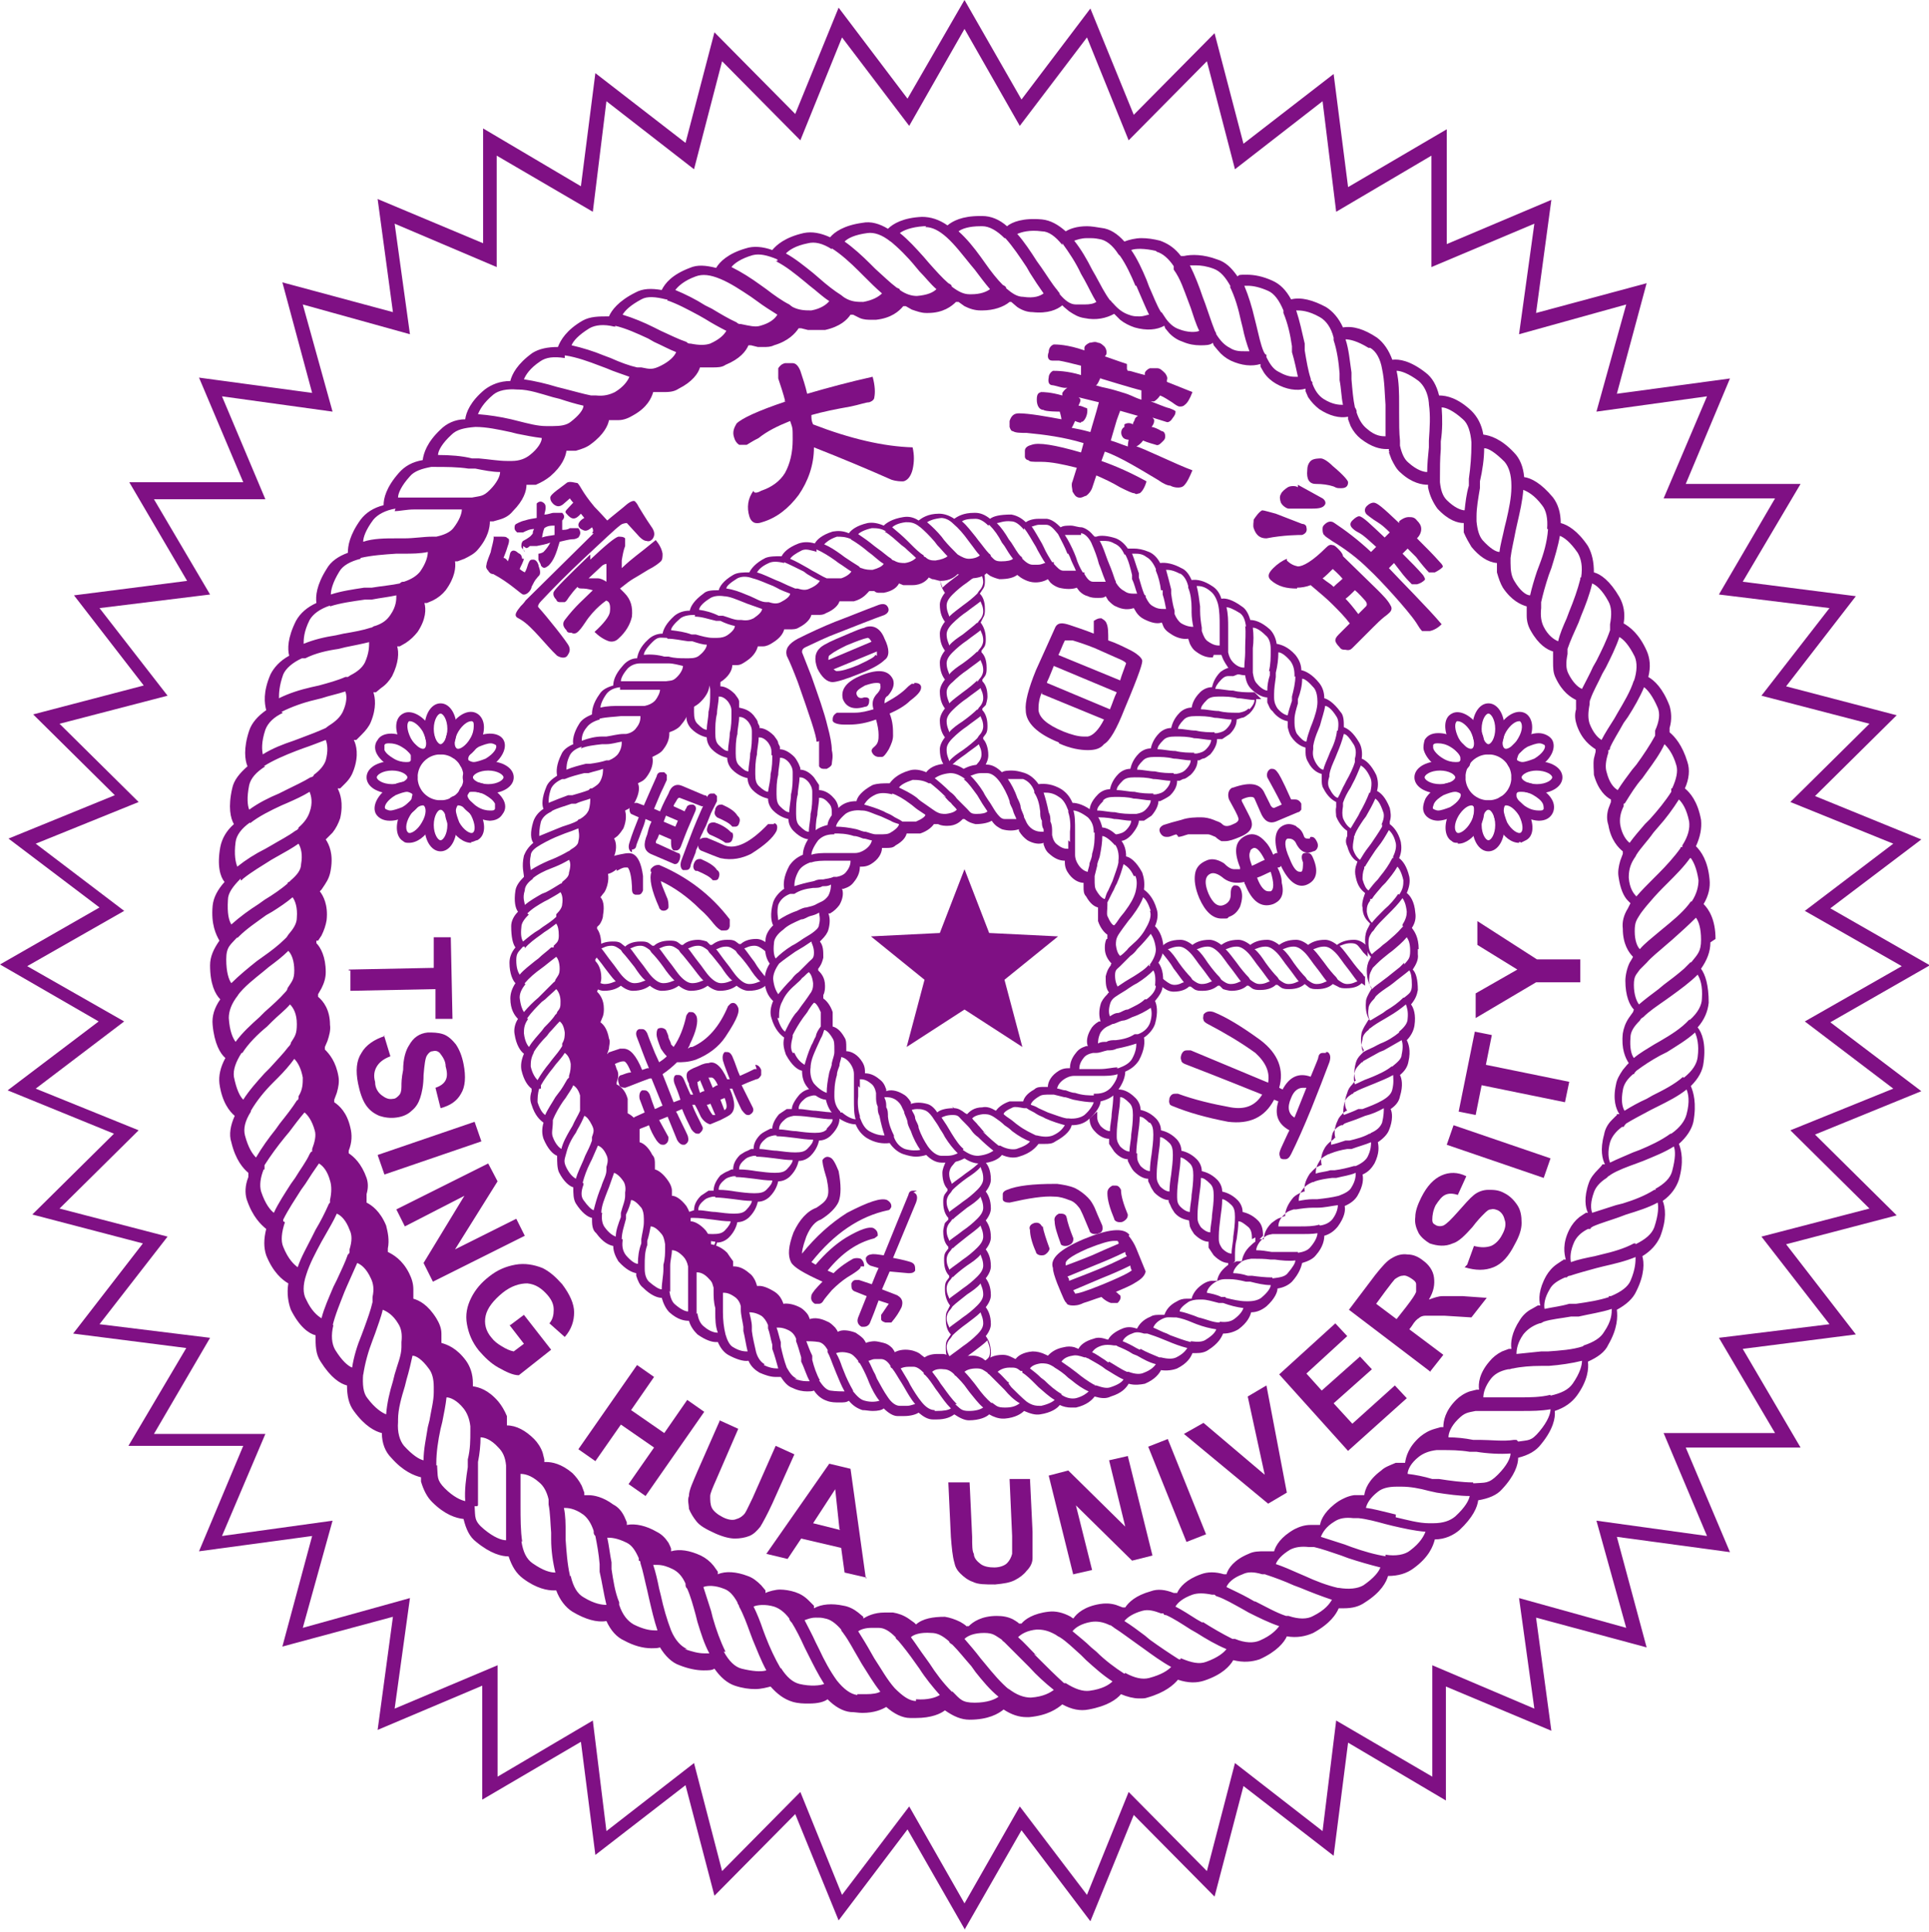 <?xml version="1.0" encoding="UTF-8"?>
<svg xmlns="http://www.w3.org/2000/svg" version="1.1" viewBox="0 0 226.8 227.2">
  <defs>
    <style>
      .cls-1 {
        fill: #7f1084;
      }
    </style>
  </defs>
  <!-- Generator: Adobe Illustrator 28.7.1, SVG Export Plug-In . SVG Version: 1.2.0 Build 142)  -->
  <g>
    <g id="_圖層_1" data-name="圖層_1">
      <g id="_圖層_2">
        <g id="_x25CE_-直_清華">
          <g>
            <path class="cls-1" d="M113.4,226.8l-6.7-11.7-8.1,10.7-5.1-12.5-9.5,9.6-3.4-13-10.6,8.2-1.7-13.3-11.6,6.8v-13.4l-12.3,5.2,1.8-13.3-13,3.5,3.5-13-13.3,1.8,5.2-12.4h-13.5l6.8-11.5-13.3-1.7,8.2-10.6-13-3.4,9.6-9.5-12.5-5.1,10.7-8.1-11.6-6.7,11.7-6.7-10.7-8.1,12.5-5.1-9.6-9.5,13-3.4-8.2-10.6,13.3-1.7-6.8-11.6h13.4l-5.2-12.3,13.3,1.8-3.5-13,13,3.5-1.8-13.3,12.4,5.2v-13.5l11.5,6.8,1.7-13.3,10.6,8.2,3.4-13,9.5,9.6,5.1-12.5,8.1,10.7,6.7-11.6,6.7,11.7,8.1-10.7,5.1,12.5,9.5-9.6,3.4,13,10.6-8.2,1.7,13.3,11.6-6.8v13.5l12.3-5.2-1.8,13.3,13-3.5-3.5,13,13.3-1.8-5.2,12.4h13.5l-6.8,11.5,13.3,1.7-8.2,10.6,13,3.4-9.6,9.5,12.5,5.1-10.7,8.1,11.7,6.7-11.7,6.7,10.7,8.1-12.5,5.1,9.6,9.5-13,3.4,8.2,10.6-13.3,1.7,6.8,11.6h-13.5l5.2,12.3-13.3-1.8,3.5,13-13-3.5,1.8,13.3-12.4-5.2v13.4l-11.5-6.8-1.7,13.3-10.6-8.2-3.4,13-9.5-9.6-5.1,12.5-8.1-10.7-6.7,11.7h0ZM106.9,212.4l6.5,11.4,6.5-11.4,7.9,10.4,4.9-12.1,9.2,9.3,3.3-12.7,10.3,8,1.6-13,11.3,6.6v-13.1l12,5.1-1.8-13,12.6,3.5-3.5-12.6,13,1.8-5.1-12.1h13.1l-6.6-11.2,13-1.6-8-10.3,12.7-3.3-9.3-9.2,12.1-4.9-10.4-7.9,11.4-6.5-11.4-6.5,10.4-7.9-12.1-4.9,9.3-9.2-12.7-3.3,8-10.3-13-1.6,6.6-11.3h-13.1l5.1-12-13,1.8,3.5-12.6-12.6,3.5,1.8-13-12.1,5.1v-13.1l-11.2,6.6-1.6-13-10.3,8-3.3-12.7-9.2,9.3-4.9-12.1-7.9,10.4-6.5-11.4-6.5,11.4-7.9-10.4-4.9,12.1-9.2-9.3-3.3,12.7-10.3-8-1.6,13-11.3-6.6v13.1l-12-5.1,1.8,13-12.6-3.5,3.5,12.6-13-1.8,5.1,12.1h-13.1l6.6,11.2-13,1.6,8,10.3-12.7,3.3,9.3,9.2-12.1,4.9,10.4,7.9-11.4,6.5,11.4,6.5-10.4,7.9,12.1,4.9-9.3,9.2,12.7,3.3-8,10.3,13,1.6-6.6,11.3h13.1l-5.1,12,13-1.8-3.5,12.6,12.6-3.5-1.8,13,12.1-5.1v13.1l11.2-6.6,1.6,13,10.3-8,3.3,12.7,9.2-9.3,4.9,12.1,7.9-10.4h0Z"/>
            <polygon class="cls-1" points="113.4 102.2 116.3 109.7 124.4 110.1 118.1 115.2 120.2 123.1 113.4 118.7 106.6 123.1 108.7 115.2 102.4 110.1 110.5 109.7 113.4 102.2"/>
            <g>
              <path class="cls-1" d="M124.5,87.4c1.3.6,2.5.8,3.4.8s1.5-.2,1.9-.7c.7-.4,1.5-1.8,2.4-4.1,1.9-4.5,2.1-5.4,2.1-5.7s-.6-.9-1.7-1.4c-.6-.3-1.4-.7-2.3-1,0-.9,0-1.6-.2-2-.1-.3-.3-.4-.6-.6h-.1c-.4,0-.6.2-.8.3h0v1.5c-1-.4-1.9-.7-2.8-1s-1.4-.3-1.7.2c-.7,1.6-1.5,3.3-2.3,5.1-.9,2.2-1.3,3.8-1.2,4.7,0,1.5,1.4,2.8,3.9,3.8h0ZM124.4,77.1c.3-.6.5-1.2.8-1.8.2,0,.5,0,.9,0,.7.2,1.6.5,2.6.9.9.4,1.8.8,2.7,1.2,1,.4,1,.6,1,.6-.2.6-.5,1.3-.7,2l-7.3-3h0ZM123.1,80.2h0c.3-.6.5-1.2.8-1.9l7.4,3.1c-.3.6-.5,1.3-.8,2h0l-7.4-3.1h0ZM122.5,81.6l7.3,3c-.6,1.2-1.3,1.9-1.9,2h-.5c-.6,0-1.4-.2-2.4-.6-1.9-.8-2.8-1.6-2.9-2.5,0-.5,0-1.2.4-2.1h0v.2Z"/>
              <path class="cls-1" d="M152.5,97.2c-.5-.3-1-.4-1.5-.2-1,.4-1.3,1.5-.8,3.3h-.1s-.2,0-.4.2c-.3-.7-.6-1.2-.9-1.5-.7-.8-1.4-1.1-2.2-.8-1.4.6-1.6,1.8-.8,3.8v.2h-.7c-.4,0-.8-.3-1.2-.7-.8-.5-1.5-.6-2.1-.3-.7.3-1.2.8-1.3,1.6-.1.7,0,1.6.5,2.8.7,1.6,1.6,2.4,2.6,2.4s.6,0,.9-.2c.6-.2,1-.6,1.3-1.2.3-.9.3-1.5.1-2s-.5-.5-.8-.5,0,0,0,0h0c-.4.2-.4.7-.4,1.1,0,.6-.3,1-.8,1.2-.7.3-1.3-.2-1.8-1.3-.8-1.9,0-2.3.3-2.4s.8,0,1.5.6c.7.5,1.5.6,2.4.4,0,0,0,.2.1.3.8,2,1.9,2.8,3.3,2.3.7-.3,1.4-.9,1-2.5,0-.6-.2-1.2-.5-1.8.2,0,.3,0,.4-.2.9,1.9,2,2.7,3.1,2.2s1.4-1.6.6-3.3c-.2-.4-.5-.5-.9-.4-.3,0-.5.4-.2,1.1,0,.4,0,1-.2,1.1h-.2c-.3,0-.7-.3-1.2-1.6-.6-1.3-.6-2.2-.2-2.3.3,0,.6,0,.9.4.5,1.1,1.2,1.5,2.1,1.1.3,0,.8-.5.4-1.2-.2-.4-.4-.5-.6-.5h0c-.1,0-.2,0-.2.2-.1,0-.1,0-.2,0-.2,0-.4,0-.5-.3-.2-.6-.5-.9-.9-1.1h0ZM149.3,104.8h-.2c-.4,0-.9-.5-1.3-1.6h0c.6-.2,1.1-.5,1.6-.7.4,1.3.4,2.1,0,2.3h-.1ZM148.7,101.1c-.5.2-1,.5-1.5.7-.3-.8-.4-1.3-.2-1.7,0-.2.2-.3.4-.4h.1c.2,0,.6.2,1.2,1.4h0Z"/>
              <path class="cls-1" d="M138.5,98.4c.4,0,.8-.2,1.2-.3.8,0,1.6,0,2.3,0,.3,0,.6.2.9.3.2.2.5.4.7.5.1,0,.3,0,.5,0,.4,0,1-.2,1.7-.5,1.5-.6,1.5-1.4,1.3-2-.2-.5-.6-1.2-1.1-2.2v-.2c.4-.2.8-.3,1-.3s.4,0,.5.2c.2.5.5,1.1.7,1.6.4,1,1,1.4,1.8,1.1l2.6-1.1c.2,0,.3-.2.4-.3v-.7c-.2-.4-.5-.5-.7-.5h-.5c-1.1-2.5-1.5-3.1-1.6-3.2-.2-.3-.4-.4-.6-.4s-.1,0-.2,0c-.4.2-.5.6-.4,1,.5.9,1.1,2,1.7,3.2l-.9.4c-.2,0-.4-.2-.5-.5-.2-.4-.4-.8-.6-1.2-.5-1.2-1.7-1.4-3.7-.7-.3,0-.8.5-.5,1.4.6,1.1,1,1.8,1.1,2.2,0,0,.2.4-.6.7-.6.3-1,.3-1.3,0s-.6-.3-1-.5c-.5-.2-1-.3-1.5-.3s-1.5,0-2.3.3c-.8.2-1.5.4-2.1.6-.4.2-.6.5-.4.9.2.4.5.5.7.5h.2c.3,0,.6-.2,1-.3h0l.2.2Z"/>
              <path class="cls-1" d="M155.9,123.8h-.3c-.2,0-.5,0-.6.5,0,.2-.3.8-.9,2.3-1.4-.5-2.5,0-3.3,1.5l-.4-.2c.6-2.1-.1-4-2.2-5.6-2.2-1.6-4-2.7-5.5-3.3-.6-.2-1,0-1.2.3,0,.2-.1.4,0,.6,0,.2.3.4.5.5,1.9,1,3.8,2.1,5.6,3.4,1.3,1.2,1.7,2.3,1.5,3.5-5.5-2.3-8.4-3.5-9.1-3.8h-.4c-.2,0-.5,0-.7.5-.1.3-.1.5,0,.7,0,.2.2.3.4.4,1.3.5,4.4,1.7,9.1,3.6-.8,1.3-2,1.8-3.7,1.5-2.2-.4-4.3-.9-6.2-1.6h-.3c-.2,0-.5,0-.7.5,0,.2-.1.4,0,.6,0,.2.2.3.5.4,1.7.7,3.8,1.3,6.4,1.8,2.5.3,4.3-.5,5.4-2.6l.5.2c-.5,1.6,0,2.7,1.3,3.4l-.2.4c-.5,1.1-.8,1.7-.9,2-.1.3-.1.5,0,.7,0,.2.2.3.4.3h.2c.3,0,.5-.2.7-.6.7-1.4,1.5-3.2,2.4-5.4.8-2,1.5-3.8,2.1-5.4.2-.6.1-1-.2-1.2h-.2ZM153.6,127.9l-1.4,3.5c-.7-.4-.9-1.2-.4-2.3.3-.8.8-1.2,1.4-1.2s.3,0,.4,0h0Z"/>
              <path class="cls-1" d="M131.8,139.9c-.2-.4-.4-.5-.6-.5h-.4c-.6.3-.6.7-.6.9,0,.8.3,1.8.8,3,0,.2.3.4.6.4s.3,0,.5-.1c.5-.3.5-.6.5-.8h0c-.5-1.2-.8-2.2-.8-2.9h0Z"/>
              <path class="cls-1" d="M124,140.7c.6,0,1.2.2,1.7.4.4.1.8.4,1.1.8.2.2.3.5.5.9l.8,1.9c0,.2.3.4.6.4s.3,0,.5-.1c.4-.1.5-.4.4-.9-.4-.9-.7-1.6-.9-2.1-.2-.4-.4-.8-.8-1.2-.4-.4-.9-.8-1.5-1.1-.7-.3-1.4-.4-2.1-.5h-.3c-2.5,0-4.4.2-5.6.7-.3.1-.5.3-.5.5v.6c0,.3.4.4.8.4,2.2-.5,4-.8,5.3-.7h0Z"/>
              <path class="cls-1" d="M125.4,143.2h0c0-.4-.4-.5-.6-.5h-.3c-.4.2-.6.5-.5.9,0,.6.3,1.5.7,2.6,0,.2.3.3.5.3s.3,0,.5-.1c.5-.2.5-.6.5-.8h0c-.4-1-.7-1.9-.8-2.5h0Z"/>
              <path class="cls-1" d="M122.5,144.2h0c-.2-.4-.5-.5-.9-.4-.6.2-.6.6-.5.8,0,.6.2,1.5.7,2.6,0,.2.3.4.6.4s.3,0,.5-.1c.3-.2.5-.5.5-.7h0c-.4-1.1-.7-2-.8-2.6h0Z"/>
              <path class="cls-1" d="M132.8,145.2c-.7-.9-2.5-.7-5.4.5-2.8,1.2-4,2.3-3.6,3.4,0,.4.2,1,.5,1.8.7,1.7.9,2.2,1.1,2.3,0,.2.4.3.7.3s.7,0,1.3-.3c.7-.2,1.4-.5,2.1-.7.4.4.8.6,1.1.7h.8c.4-.4.4-.7.3-.9h0c-.2-.1-.3-.3-.5-.4.9-.4,1.7-.7,2.3-1.1.7-.4,1.1-.8,1.2-1.3h0l-1.1-2.7c-.2-.5-.5-1-.9-1.5h0ZM131.6,146.2c-1.2.5-2.3,1-3.2,1.4-1.2.5-2.3.9-3.1,1.2v-.3c0-.2.3-.7,2.6-1.7,1.5-.6,2.5-.9,3.1-.9s.4,0,.4.1h.1c0,.1,0,.2,0,.2ZM133.1,149.3c0,.1-.5.5-3.4,1.7-2.2.9-3,1.1-3.3,1.1,0-.1-.2-.3-.2-.4l3.3-1.4c1-.4,2.2-.9,3.4-1.5,0,.2.1.4.1.5h0ZM132.5,147.7c-1.4.7-2.5,1.2-3.5,1.6-1.2.5-2.3.9-3.3,1.3,0-.1,0-.3-.2-.5h0l3.4-1.4c1-.4,2.2-.9,3.4-1.5h0c0,.3.1.4.2.5h0Z"/>
              <path class="cls-1" d="M96.3,87.1c0,.6,0,1.3,0,2v1c.2.3.4.3.6.3h.3c.4-.2.6-.4.6-.6,0-.3.2-.8,0-1.6,0-.7-.2-1.7-.5-2.8-.4-1.7-1.1-3.6-1.9-5.9l-1.1-2.8c0-.2,0-.4.4-.6,1.3-.6,2.5-1.2,3.6-1.6,2.3-.9,4.3-1.7,5.7-2.2.6-.3.5-.7.4-.9-.2-.4-.6-.5-1.3-.2-1.6.6-3.3,1.3-4.9,1.9-1.5.6-3,1.3-4.4,2-1.1.6-1.5,1.2-1.3,2,.4.8.8,1.8,1.3,3.1,1.4,4,2.2,6.3,2.2,7h.2Z"/>
              <path class="cls-1" d="M101.8,73.8c-.4,0-1.3.4-2.7,1-1.2.5-2.1.9-2.6,1.3-.7.6-.8,1.4-.4,2.5.5,1,1.1,1.6,1.8,1.6h0c.4,0,1.5-.3,3.2-1,1.6-.6,2.5-1.2,2.9-1.6.6-.4.6-1.3,0-2.5-.5-1.3-1.4-1.7-2.4-1.3h0ZM102.6,75.4l-5.2,2.2c0-.3,0-.5.2-.6.5-.4,1.1-.7,1.9-1.1,1.2-.5,2-.8,2.5-.9h0c.2,0,.3.2.5.5h0ZM102.9,77h0c0,.2-.5.5-2,1.2-1.2.5-2,.7-2.4.7s-.2,0-.2,0h0s0,0-.3-.2l5.1-2.1c0,.4,0,.5,0,.5h0Z"/>
              <path class="cls-1" d="M107.5,80.4h-.3c0,0-.3.2-.4.3-.2.2-.5.5-.9.8-.5.4-1.2.8-1.9,1.2,0-.3,0-.7.4-.9.6-.7.8-1.3.6-1.9-.5-1.1-1.7-1.3-3.7-.5-1.7.7-2.5,1.6-2.2,2.8.4,1,1.3,1.3,2.6.9.4,0,.5-.4.5-.8h0c0-.2-.2-.3-.4-.3s0,0-.2,0c-.5.2-.8,0-.9-.4s.5-.7,1-1c.6-.2,1-.3,1.3-.3s.5,0,.5.2.2.5-.5,1.2c-.4.5-.5,1-.3,1.7-.7.2-1.4.4-2.2.4h-2.1c-.5.3-.5.6-.5.9,0,.3.6.5,1.4.5s.3,0,.5,0c1.1,0,2.1-.2,3.2-.6.2.7.3,1.3.3,1.8s0,1-.5,1.4-.3.6-.2.8c.2.3.5.4.7.4h.4c.2,0,.5-.4.8-.9.3-.6.5-1.1.5-1.6,0-.8,0-1.6-.4-2.6.9-.4,1.8-.9,2.4-1.5,1.2-.9,1.3-1.3,1.3-1.6h0c0-.3-.3-.5-.7-.5h-.1Z"/>
              <path class="cls-1" d="M84.1,95.2c-.2.5,0,.7.2.9.9.4,1.5.7,1.8,1.1h0s.2,0,.3,0,.4,0,.5-.4c.2-.5,0-.7-.2-.9-.3-.5-.9-.9-1.8-1.3-.3,0-.6,0-.8.5h0Z"/>
              <path class="cls-1" d="M76.6,102.5c-.3.8,0,2.2.9,4.2h0c0,.2.2.2.2.3h0c.4.2.8,0,.9-.3,0-.4,0-.8-.2-1.2-.5-1.2-.7-1.7-.7-1.9,1.5.7,3.1,1.8,4.6,3.3.7.6,1.2,1.2,1.6,1.7s.7.7.9.8h.4c.2,0,.5,0,.6-.5,0-.3,0-.5,0-.8-2.2-2.9-5-5-8.3-6.4-.3,0-.6,0-1,.5h0v.3Z"/>
              <path class="cls-1" d="M72.5,102.4c.4-.2.7-.4,1-.4h.3s.4.3.5,2.2c0,.6,0,.9.4,1h.3c.2,0,.4,0,.6-.5,0-.2,0-.5,0-1.7-.2-1.5-.6-2.3-1.2-2.6-.5-.2-1.2,0-2.1.2-.9.4-1.4.8-1.5,1.2-.3.6,0,.9.2,1,.3,0,.8,0,1.5-.6v.2Z"/>
              <path class="cls-1" d="M86,97.9c-.4-.4-1-.9-2-1.2-.3,0-.7,0-.8.5-.2.5,0,.7.2.9.9.4,1.5.7,1.9,1h.3c0,0,.4,0,.5-.4.2-.5,0-.8,0-.8h0Z"/>
              <path class="cls-1" d="M91,96.9c-.3,0-.5,0-.7,0-2.1,2.2-3.8,3-5.1,2.5-.9-.4-1.6-.7-2.1-.9h-.3c0,0-.3,0-.5.2,0-.3.3-.7.4-1l.3-.6c.2-.5.4-1,.6-1.5.4-.8.6-1.2.7-1.4,0-.2,0-.4,0-.6,0,0-.2-.2-.3-.3h-.3c-.2,0-.4,0-.6.5-.4.9-1,2.2-1.6,3.7-.5,1.3-1,2.6-1.4,3.7-.2.6,0,1,.2,1.1h.3c.2,0,.5,0,.6-.5,0-.2.3-.8.6-1.6,0-.3.2-.5.3-.8,0,.2,0,.4.3.6h0c1,.4,1.7.7,2.3.9,1.4.3,2.6,0,3.6-.5,1.6-1,2.6-1.9,3-2.7.2-.6,0-.9-.3-.9h0Z"/>
              <path class="cls-1" d="M74,99.9c.4,0,.7,0,.8-.4,0-.2.3-.8.6-1.7.2-.5.4-1,.5-1.5l.7.3c-.3.6-.4,1.1-.5,1.5-.5,1.2-.4,1.9.4,2.3l2.8,1.2h0c.2,0,.4,0,.6-.5.2-.6,0-.8-.2-.8l-2.4-1.1c-.2,0-.3-.2,0-.6l.2-.5,1.4.6c0,.2,0,.3,0,.4h0c0,.2,0,.7.3.9h.2c.2,0,.5,0,.7-.6.3-.8.5-1.3.7-1.8l.9-2.1c.3-.6,0-.8-.2-.9-.3,0-.7,0-.8.4,0,0-.2.3-.2.4l-1.3-.6c0-.2.2-.4.3-.6.2-.4.3-.4.4-.4l2.6,1h0c.2,0,.5,0,.6-.5.2-.6,0-.8-.3-.8l-2.6-1.1c-.7-.3-1.3,0-1.6.9-.2.4-.6,1.1-1,2.1l-.7-.3.8-1.9c.4-.8.6-1.3.7-1.5,0-.3,0-.5,0-.6,0,0-.2-.2-.3-.3h-.3c-.2,0-.5,0-.6.5-.4.9-.9,2-1.5,3.4l-.8-.3c-.3,0-.6,0-.9.4h0c0,.4,0,.7.2.9l.9.4c-.4,1-.8,2-1.1,3-.2.6,0,1,.3,1.1h0v-.3ZM78,96.7l.3-.8,1.4.6-.3.7-1.4-.6h0Z"/>
              <path class="cls-1" d="M82,102.4c.9.4,1.5.7,1.8,1.1h.2c.2,0,.4,0,.5-.3.2-.5,0-.8-.2-.9-.3-.5-1-.9-1.9-1.3-.3,0-.6,0-.8.5-.2.5,0,.8.2.9h.2Z"/>
              <path class="cls-1" d="M89.1,125.7h-.4c-.4.2-1,.5-1.7.8-.3-.6-.5-1.4-.9-2.3-.2-.4-.4-.5-.6-.5h-.3c-.2.2-.3.5-.2,1,.2.7.5,1.4.8,2.2,0,0-.2,0-.3,0-.7-1.6-1.5-2.2-2.2-1.9-.2,0-.5,0-1.3.4-.8.3-1,.5-1,.5-.5.3-.2,1.2,0,1.5,0,.4.3.8.5,1.3h-.3c0,.1-.8-1.8-.8-1.8-.2-.4-.4-.5-.6-.5h-.3c-.2,0-.4.4-.2,1,.2.5.5,1.2.7,1.9l-.8.3c-.3-.8-.6-1.5-.9-2.3l-.4-1c.6-.4,1.2-.9,1.7-1.4.6,0,1.3,0,2.2-.3,1.5-.6,2.7-1.5,3.5-2.7,1.6-2.4,1.6-3,1.5-3.4-.2-.5-.5-.7-.9-.5,0,0-.2.2-.3.3-1,2.4-2.4,4-4.2,4.8-.2,0-.3,0-.5.2,0-.2.2-.3.2-.5.8-1.6,1-2.7.8-3.3-.2-.4-.4-.5-.6-.5h-.3c0,0-.2.2-.3.4-.3,1.4-.8,2.7-1.5,3.7l-.3-.3c0-.2-.2-.5-.3-.8,0-.3-.2-.6-.3-.9-.2-.2-.5-.3-.8-.2-.2,0-.3.3-.3.7s.2.9.5,1.7c.2.3.4.6.7.9-.3.3-.6.5-.9.7l-.5-1.1c-.5-1.2-.8-2-.9-2.3-.2-.4-.4-.5-.6-.5h-.3c-.2,0-.6.3-.3,1,.4,1,.8,2.2,1.4,3.6h-.2l-.6.2c-.7-1.7-1.4-2.5-2.2-2.5s-.3,0-.4,0l-1.2.4c-.2,0-.5.4-.2,1.1.2.4.5.5.8.3.8-.4,1.1-.3,1.1-.3h0s.3,0,.8,1.3c-.4,0-.8.2-1.1.3-.3,0-.6.4-.3,1.1,0,.3.4.4.7.4h0c.6-.2,1.5-.6,2.9-1.1,0,0,.2,0,.2,0l1.3,3.2c-.3.1-.6.3-.9.4-.2-.5-.4-1.1-.6-1.7-.2-.4-.4-.5-.6-.5h-.3c-.2.1-.4.4-.3,1,.2.5.4,1.1.6,1.6l-1.1.5c-.3.1-.4.5-.3,1h0c.2.4.4.5.7.5s0,0,0,0c.4-.2.8-.3,1.2-.5.2.6.5,1.2.9,1.8.3.4.5.5.7.5h.2c.5-.2.5-.6.5-.9h0c-.4-.7-.7-1.3-1.1-2l1-.4,1.1,2.7c.2.4.5.6.7.6h.2c.4-.2.5-.5.4-.9,0-.2-.4-.9-1.2-2.6,0-.1-.2-.3-.2-.4l.7-.3c.3.8.7,1.6,1.1,2.4.3.4.5.5.7.5h.2c.4-.3.5-.6.4-.8h0c-.4-.9-.9-1.7-1.2-2.6h.3c.3.5.5,1,.7,1.4.3.5.7.8,1.1.9h0l1.2-.5c.4-.2.8-.4,1.1-.6.7-.5.7-1.5,0-3.1,0,0,.2,0,.3,0,.3.8.7,1.7,1.1,2.5.3.4.5.6.7.6h.2c.6-.3.5-.7.4-.9l-1.3-2.6c1.1-.5,1.5-.6,1.7-.7.3,0,.5-.3.6-.5v-.6c-.2-.5-.5-.6-.7-.6h0l.2.6ZM85.2,130.4h0v.2l-.5-1.3.5-.2c.4,1.1.2,1.3,0,1.4h0ZM83.4,126.7h.3s.3,0,.7.9c-.2,0-.4.2-.6.3l-.5-1.2h0ZM83.5,129.7l.6,1.4h-.3s-.3-.3-.7-1.2c.2,0,.4-.1.5-.2h0ZM82.8,128.3c-.2,0-.3.1-.5.2-.3-.9-.3-1.2-.3-1.3,0,0,.2,0,.3-.2l.5,1.2h0Z"/>
              <path class="cls-1" d="M107.8,140h-.4c-.2,0-.5,0-.6.5-.9,2.2-1.9,4.6-2.9,7.1-.7-.1-1.2-.2-1.5-.1h0c0,0-.4,0-.6.4,0,.2,0,.6.5.9l1,.3c-.3.6-.5,1.2-.8,1.9l-1.5-.5h-.3c-.2,0-.4,0-.6.4h0c0,.5,0,.7.3.9l1.5.6-1,2.5c-.2.5,0,.9.4,1.1h.3c.3,0,.6-.2.7-.5.3-.7.6-1.5,1-2.6l1.2.4h0c-.3.4-.6.9-.9,1.3v.5c0,.2.2.3.5.4h.7c.6-.7.9-1.2,1.2-1.8.3-.9-.2-1.2-.5-1.4l-1.8-.7c.3-.7.6-1.4.9-2.1h0l2.2.2c.3,0,.6,0,.8-.3h0c0-.5,0-.8-.5-1-.3-.1-1-.3-2.1-.5l2.7-6.5c.3-.8,0-1.1-.3-1.2h0l.4-.2Z"/>
              <path class="cls-1" d="M101.6,148.9c0-.2,0-.6-.4-.9-.3-.1-.6-.1-.9,0-.7.4-1.5.9-2.3,1.7-.2-.1-.5-.2-.7-.3,1.7-2.1,3.5-3.3,5.5-3.8h0c0,0,.3-.2.4-.3h0c0-.3,0-.6-.5-.9-.5-.2-1.5.1-3.2,1.1-1.3.8-2.5,1.9-3.6,3.2-.2-.1-.3-.2-.5-.3,2.7-3.4,5.7-5.4,9-6.1.2,0,.3-.2.4-.4,0-.2,0-.5-.5-.8-.7-.3-2.2.2-4.7,1.5-1.9,1.2-3.7,2.8-5.3,4.8h0c0-.2,0-.6.5-2,.5-1.2,1.1-1.8,1.7-2h0c1-.6,1.8-1.4,2.1-2.1.3-.8.3-2,0-3.6-.4-1-.7-1.5-1-1.6-.4-.2-.7,0-.9.3,0,.2,0,.6.5,2.2.2,1,.3,1.8,0,2.3-.2.4-.6.7-1.2,1.1-1.1.4-2,1.4-2.7,2.9-.6,1.6-.7,2.7-.3,3.5.3.6,1.5,1.3,3.7,2.3-.8.8-1.2,1.3-1.3,1.6,0,.2-.2.6.4,1h.4c.2,0,.3,0,.5-.2.3-.5.7-.9,1.1-1.4.6-.6,1.2-1.1,1.8-1.5,1.5-.9,1.6-1.1,1.6-1.3h.5Z"/>
            </g>
            <g>
              <path class="cls-1" d="M69.4,65.8c1.8-1.7,2.9-2.6,3.3-2.7.3,0,.6,0,.8.2,0,0,0,.5,0,.9-.2.5-.3,1.1-.4,1.7v.9c1.5-1.4,1.7-1.4,4-3.3.4.5.7,1,.8,1.6,0,.4,0,.7-.2.9-.2.2-.7.6-1.5,1-1.9,1.2-1.7.9-3.3,2.2l.5.5c.8.8,1,1.7.9,2.8-.2.9-.7,1.8-1.6,2.6-.3.3-.7.4-1.1.3-.6-.2-1.2-.6-1.7-1.1,1.1-1,1.7-1.8,1.8-2.3.2-1.5-.5-1.3-.4-1.4,0,0-1.4.9-2.5,2.6-.4.6-.7,1-1,1.2,0,0-.3.2-.6,0-.3,0-.5,0-.6-.3-.4-.4-.5-.8-.2-1.2,1.3-1.7,2.1-2.3,3.3-3.5,0,0-.7-.2-1.1-.2s-.6,0-.7-.2h0c-.4.4-.7.8-1,1.2-.2.3-.3.5-.5.6,0,0-.3,0-.5,0-.2,0-.4,0-.5-.3-.3-.3-.4-.6-.3-.9.2-.4,1.6-1.8,4.3-4.4h0v.5ZM69.6,62.7c.3-.3,0-.7,0-.7-.7.6-.9.4-1.3.2-.7-.5,0-1.1.4-1.3l-.4-.5c-.7.8-1.1.7-1.7,0-.3-.3,0-.4.8-1.3,0,0-.2-.2-.4-.5l-.8.7c-.4.3-.7.3-1.1,0-.2-.2-.4-.4-.4-.8s1.3-1.2,1.9-1.7c.3-.3,1.1,0,1.3,0,.4.4.5,1,2,2.8.5.5,1.5,1.6,1.5,1.6.2-.2,2.1-1.7,2.3-1.9.5-.4.9-.5,1-.3.2.2.3.4.4.6.2.3.7,1.2,1.6,2.5.3.5.3.9,0,1.3-.2.2-.4.3-.7.2-.3,0-.7-.3-1.2-.9l-1.1-1.2s-.4,0-.7.2c-.8.6-1.9,1.7-4.5,4.1-1.7,1.6-3.4,3.3-4.9,4.9-.3.3-.4.6-.3.7,1,1.1,3.4,4.1,3.6,4.6.2.5,0,.8-.2,1.1s-.7.3-1.2,0c-1.2-1.1-2.9-3.4-4.2-4.2-.3-.2-.6-.3-.6-.4-.2-.2,0-.6.5-1.2.2-.2.4-.4.6-.7l8-7.9h-.1ZM61.7,64.9c0-.2-.3-.3-.4-.6,0-.3,0-.5.2-.7,0,0,.8-.4,1-.7.3-.3,0-.2.3-.7-.5,0-.9.2-1.3.4-.4,0-.6,0-.7,0-.2-.2-.3-.3-.3-.5s0-.4.2-.5c0,0,.5-.3,1-.4.6-.2.9-.2,1.4-.3,0-.4,0-.8,0-1.2v-.5c.3-.3.6-.3.9,0,.2.2.2.6,0,1.3.5,0,.8-.2,1.1-.2.5,0,.8,0,1,0,.3.3.3.6,0,.9h0c0,.2,0,.6,0,1.1.3,0,.6,0,.9-.2h1c.3.4.3.7,0,1.1,0,0-.3.2-.6.2-.5,0-1.1.2-1.6.3-.4,1.4-.7,2.2-1.3,2.8-.4.3-.6.4-.9,0,0-.2-.2-.4-.3-.7,0-.3,0-.5,0-.7,0,0,.3,0,.6-.2.3-.3.6-.7.8-1.1-.5.2-1.1.3-1.6.4-.3,0-.5,0-.6,0,0,0,0,0-.2,0-.2.2-.4.3-.5.2l-.3-.2h0v.4ZM61.6,65.6c0,.4-.4,1-.5,1.3.2.2.6.4.6.4.2-.3.3-.7.4-1,.2-.5.3-.5.6-.5s.5.3.6.6c0,.2.2.5.2.9s-.2.4-.4.7c-.2.2-.4.6-.6,1,0,.3-.5,1-1,.9-.2,0-1.6-1.4-3.5-2.4-.3,0-.5-.2-.6-.4-.2-.2-.3-.4-.2-.7,0-.3.4-1.2.5-1.5,0-.2.5-1.8.3-1.8.5,0,.6,0,.9,0,.5,0,.6,0,.8.2.2,0,.2.4,0,.9-.2.7-.4,1.1-.5,1.4.2,0,.4.2.5.4.2-.4.2-.7.3-1,.2-.4.6-.3.9,0,.4.2.4.3.5.7h.2ZM63.7,63.2c.6-.2,1-.2,1.5-.3v-1.1c-.4,0-.8,0-1.2.3-.2.5-.2.8-.3,1.2h0ZM69.3,68h1c.3,0,.7.2,1,.4h0v-2.1c0,0-.3,0-.6.3,0,0-1.5,1.4-1.5,1.4Z"/>
              <path class="cls-1" d="M92.3,47.1c-.2-.8-.5-1.7-.8-2.6,0-.4,0-.8,0-1.2.2-.3.4-.5.8-.6.3,0,.6,0,.9,0,.4,0,.7.4.9.9.3.9.6,1.8.8,2.7,2.4-.7,5-1.4,7.7-2,.3,1.1.3,1.9.2,2.4,0,.3-.3.5-.6.6-.4,0-1.2.3-2.2.5-1.7.3-3.2.6-4.6,1,0,.4,0,.7.2,1.1,4.4,1.7,8.3,2.6,11.7,2.7.2.9.2,1.7,0,2.6-.2.8-.6,1.3-1.1,1.4-.3,0-.8,0-1.4-.2-2.7-1.2-5.8-2.5-9.1-3.8,0,2.1-.7,4-1.8,5.6-1.2,1.6-2.6,2.7-4.3,3.2-.8.3-1.3,0-1.5-.7-.3-1-.2-2.1.5-3,0,.3.4.3.9,0,1.2-.4,2.2-1.1,2.8-2.1.6-1.1.9-2.4.9-3.9s0-1.3-.3-2.2c-1.5.6-2.7,1.2-3.7,2-.8.4-1.2.7-1.4.8-.3,0-.6,0-.9,0-.3-.2-.5-.5-.6-.9-.2-.6,0-1.1.3-1.6.6-.6,2.5-1.5,5.8-2.6h-.2Z"/>
              <path class="cls-1" d="M132.6,43.6c.4,0,.1,0,2,.5v-.2c0-.2.3-.5.6-.6.2,0,.5,0,.9,0,.3,0,.6.3.9.6.2.3.3.5.2.8v.2c1,.4,2,.8,3,1.2-.3.8-.6,1.3-.9,1.5-.2.2-.4.2-.6.2s-.5-.2-.9-.5c-.5-.3-.9-.6-1.4-.8-.2.3-.4.5-.7.7-.1,0-.3,0-.4,0,.6.2,1.7.7,2.2.8.5.2.8.3.7.5,0,.3-.3.6-.5.9-.2.2-.4.3-.6.2l-1.6-.5s.2.2.2.3c0,.2,0,.4-.3.8.2,0,.7.2,1.2.5.2,0,.4.2.4.6s-.2.5-.5.8c-.2.2-.4.3-.6.2,0,0-1.1-.3-1.5-.5-.3.4-.6.6-.8.7.4,0,4.9,2.2,6.6,2.8-.3.7-.6,1.4-1,1.8-.4.4-1.3.2-1.6,0-.3,0-.8-.2-1.5-.7-1.7-1-4.4-2.7-6.2-3.3l-.4,1.1c1.7.6,3.5,1.4,5.3,2.4-.2.7-.5,1.2-.8,1.4-.2,0-.4.2-.6,0-.3,0-.9-.3-1.7-.7-1-.6-1.9-1-2.8-1.4l-.5,1.5c-.1.3-.4.7-.7.9-.2,0-.5.3-.9.2s-.5-.4-.7-.7c0-.3-.2-.8,0-1.2l.5-1.6c-1.6-.4-3-.7-4.2-.7s-1.3,0-1.5-.2c-.2,0-.4-.2-.4-.4v-.7c0-.4.4-.6.8-.7.8-.3,2.7,0,5.8.9l.3-1.1c-2.3-.7-4.6-1-6.7-1.2-.7,0-1.3,0-1.6-.2-.2,0-.3-.2-.4-.5,0-.2,0-.5,0-.7.2-.6.5-.9,1.1-.9,1.2,0,3.4.4,5,.7,0-.2-.2-.9-.2-.9,0,0-1.7,0-1.9-.2-.5,0-.8-.5-.8-1.2s.2-.8.5-.9c.3,0,1.1,0,2.5.4v-.3c.2-.3.4-.5.6-.6h-.4c-.2,0-1.2-.3-1.3-.3-.5,0-.6-.4-.5-.9,0-.4.3-.7.5-.8.4,0,1.7,0,3.3.5v-1.1c-1.2-.3-2-.5-2.6-.6h-.8c-.5,0-.6-.5-.4-1,0-.5.3-.8.6-.9.3,0,1.6,0,3.6.7,0,0,0-.2,0-.3,0-.2.2-.4.6-.6.3,0,.6-.2,1,0,.3,0,.6.3.8.5.2.3.2.5.2.7s-.1.3-.2.4c1.1.4,2.6.9,2.6.9h0v.6ZM129.4,44.4c-.2.4-.3.7-.5.9,0,0,0,0-.1,0,1.3.4,1.1.2,3,.8,1.4.4,1.2.5,2.4.9v-1.1c-.9-.2-4.8-1.4-4.8-1.4h0ZM127.1,49.7c-.3,0-.7-.2-.7-.2,0,0-.3.7-.4.8,1,.2,1.1.2,2.2.5l.2-.7.5-1.7.3-1.1c-1.2-.3-2.5-.6-2.4-.6.4.3.2.5,0,1,.4,0,.6.2,1,.3.2.6-.3,1.7-.7,1.6h0ZM132.2,49.9c.3-.2.7-.2,1,0,0-.2.1-.3.2-.5,0-.2.2-.4.4-.5l-2.1-.6-.4,1.1-.5,1.7-.2.7c.7.2,1.1.4,2,.7,0,0,0-.3.1-.8,0,0-.5,0-.7-.3-.3-.4-.2-1,.2-1.2h0v-.2Z"/>
              <path class="cls-1" d="M152.6,57l2.9,1.6c.3.2.4.5.3.7-.2.4-.7.5-1.5.5-1.9,0-2.6,0-2.8,0-.2,0-.7-.3-.9-.7-.1-.3-.2-.7,0-1,.1-.3.5-.6.8-.8s1-.2,1.2,0h0ZM153.6,62c.1.4,0,.7-.5.9-.3,0-2.2,0-4.2.4-.7,0-1.2-.3-1.5-1.2-.1-.3,0-.7,0-1,.2-.3.6-.9,1-1.1.2,0,1.2.3,1.6.4l3.1,1.2c.3,0,.5.2.5.4h0ZM155.3,53.9c.2,0,.7.2,1.4.9,1.2,1,1.8,1.7,1.8,1.9,0,.5-.3.7-.8.7s-.5,0-.9-.2c-.6-.2-1.3-.3-2.1-.3s-1.1-.6-1-1.6c0-.4.1-.8.4-1.1.3-.3,1-.3,1.2-.3h0ZM152.5,69.2c-1.2,0-2.2-.2-3.1-1-.4-.4-.3-.8.3-1.4.5-.5,1.1-.9,1.6-1.1v.2c.4.4.8.6,1.3.7.6,0,1.7-.6,3.3-2.2.3-.3.5-.4.8-.3.2,0,.4.2.7.5s.5.6.5.8h0l4,3.9c.7.7,1.3,1.3,1.6,1.9.2.3.1.6-.1.8,0,0-.3.3-.6.5-.5.4-.9.8-1.3,1.2l-2.5,2.5c-.2.2-.4.3-.8.2-.3,0-.5,0-.7-.3-.3-.3-.5-.6-.5-.8s.1-.4.4-.7l.5-.5.8-.8c-.6-.8-1.3-1.5-2-2.2s-1.3-1.2-2.6-2.3c-.5.2-1.1.3-1.6.3h0ZM164.5,61.3c.2-.2.7-.5,1.1-.5s.7,0,1,.4c.3.3.5.6.5,1s-.2.8-.5,1.1c1.2,1.2,1.9,1.9,2.7,2.8.3.3.4.5.3.6-.2.2-.5.4-.9.6-.3,0-.5,0-.7,0-.3-.3-.9-1-1.5-1.8l-1-1-.6.6c1.1,1.1,1.7,1.7,2.4,2.5.2.3.3.5.2.6-.2.2-.5.4-.9.5-.3,0-.5,0-.6,0-.3-.3-.9-.9-1.4-1.6-.4-.5-.3-.4-.7-.9l-.6.6c1.1,1.2,4.7,4.8,6.2,6.6-.4.4-.9.7-1.4.8-.4,0-.7,0-.9,0-.2-.2-.4-.5-.7-1-1-1.5-4.3-5.1-5.5-6.2-1.4-1.4-2.9-2.5-4.4-3.4-.4-.3-.8-.5-.9-.7-.1,0-.2-.3-.2-.6s0-.4.2-.6c.4-.4.8-.5,1.2-.2,1.2.8,2.7,1.9,4.3,3.4l.6-.6c-.9-.8-1.5-1.4-2.1-1.7-.4-.2-.6-.4-.7-.5-.3-.3-.3-.6,0-.9.3-.3.6-.5.8-.5.4,0,1.4,1,3,2.5l.6-.6c-1-1-1.3-1.1-1.9-1.5-.4-.3-.7-.5-.8-.6-.3-.3-.3-.7,0-1s.6-.4.8-.4c.4,0,1,.5,3,2.4h0ZM157.9,68.1c-.5-.6-1.2-1.2-1.2-1.2-.2.2-1,1-1.2,1.1.6.5.9.6,1.3,1,.5-.5.7-.6,1.1-1h0ZM158.2,70.4c.4.4.9,1,1.5,1.8l.9-.9c.2-.2.1-.5-.2-.8,0,0-.7-.8-1.1-1.1-.3.3-.8.8-1.1,1h0Z"/>
            </g>
            <g>
              <g>
                <g>
                  <path class="cls-1" d="M51.8,88.7c-1.1,0-1.9-1.3-1.9-3s.8-3,1.9-3,1.9,1.3,1.9,3-.8,3-1.9,3ZM51.8,83.9c-.3,0-.8.7-.8,1.8s.5,1.8.8,1.8.8-.7.8-1.8-.5-1.8-.8-1.8Z"/>
                  <path class="cls-1" d="M51.8,100.1c-1.1,0-1.9-1.3-1.9-3s.8-3,1.9-3,1.9,1.3,1.9,3-.8,3-1.9,3ZM51.8,95.2c-.3,0-.8.7-.8,1.8s.5,1.8.8,1.8.8-.7.8-1.8-.5-1.8-.8-1.8Z"/>
                </g>
                <g>
                  <path class="cls-1" d="M49.7,89.2c-.9,0-1.8-.7-2.5-1.8-.9-1.5-.8-3,.2-3.5.9-.5,2.3.2,3.2,1.6.9,1.5.8,3-.2,3.5-.2,0-.4.2-.7.2ZM48.1,84.8h0c-.3.2-.3,1,.2,2,.5.9,1.3,1.4,1.6,1.2.3-.2.3-1-.2-2-.5-.8-1.1-1.2-1.5-1.2h0Z"/>
                  <path class="cls-1" d="M55.4,99.1c-.9,0-1.8-.7-2.5-1.8-.4-.6-.6-1.3-.6-2s.3-1.3.8-1.6c.9-.5,2.3.2,3.2,1.6.9,1.5.8,3-.2,3.5-.2,0-.4.2-.7.2h0ZM53.8,94.7h0c0,0-.2.3-.2.6s.2.9.4,1.4c.5.9,1.3,1.4,1.6,1.2.3-.2.3-1-.2-2-.5-.8-1.1-1.2-1.5-1.2h0Z"/>
                </g>
                <g>
                  <path class="cls-1" d="M47.9,90.8c-.6,0-1.3-.2-2-.6-.6-.4-1.2-.9-1.5-1.4-.4-.6-.4-1.3,0-1.8.5-.9,2.1-1,3.5-.2.6.4,1.2.9,1.5,1.4.4.6.4,1.3,0,1.8-.3.5-.8.8-1.6.8h0ZM45.8,87.4c-.3,0-.5,0-.6.2,0,0,0,.4,0,.6.2.4.6.7,1.1,1s1,.4,1.4.4.5,0,.6-.2c0,0,0-.4,0-.6-.2-.4-.6-.7-1.1-1s-1-.4-1.4-.4h0Z"/>
                  <path class="cls-1" d="M57.7,96.5c-.6,0-1.3-.2-2-.6-1.5-.8-2.2-2.2-1.6-3.2.5-.9,2.1-1,3.5-.2.6.4,1.2.9,1.5,1.4.4.6.4,1.3,0,1.8-.3.5-.8.8-1.6.8h0ZM55.6,93.1c-.3,0-.5,0-.6.2-.2.3.2,1,1.2,1.6.5.3,1,.4,1.4.4s.5,0,.6-.2c0,0,0-.4,0-.6-.2-.4-.6-.7-1.1-1s-1-.4-1.4-.4h0Z"/>
                </g>
                <g>
                  <path class="cls-1" d="M46.1,93.3h0c-1.7,0-3-.8-3-1.9s1.3-1.9,3-1.9,3,.8,3,1.9-1.3,1.9-3,1.9ZM46.1,90.6c-1.1,0-1.8.5-1.8.8s.7.8,1.8.8,1.8-.5,1.8-.8-.7-.8-1.8-.8Z"/>
                  <path class="cls-1" d="M57.4,93.3h0c-1.7,0-3-.8-3-1.9s1.3-1.9,3-1.9,3,.8,3,1.9-1.3,1.9-3,1.9ZM57.4,90.6c-1.1,0-1.8.5-1.8.8s.7.8,1.8.8v.6-.6c1.1,0,1.8-.5,1.8-.8s-.7-.8-1.8-.8Z"/>
                </g>
                <g>
                  <path class="cls-1" d="M45.8,96.5c-.7,0-1.3-.3-1.6-.8-.5-.9.2-2.3,1.6-3.2.7-.4,1.4-.6,2-.6s1.3.3,1.6.8.2,1.1,0,1.8c-.3.5-.8,1-1.5,1.4s-1.4.6-2,.6ZM47.9,93.1c-.4,0-.9.2-1.4.4-1,.6-1.4,1.3-1.2,1.6,0,0,.3.2.6.2s.9-.2,1.4-.4c.5-.3.9-.6,1.1-1,0-.3.2-.5,0-.6,0,0-.3-.2-.6-.2Z"/>
                  <path class="cls-1" d="M55.7,90.8c-.7,0-1.3-.3-1.6-.8-.5-.9.2-2.3,1.6-3.2,1.4-.8,3-.7,3.5.2.5.9-.2,2.3-1.6,3.2-.7.4-1.4.6-2,.6h0ZM57.7,87.4c-.4,0-.9.2-1.4.4-1,.6-1.4,1.3-1.2,1.6,0,0,.3.2.6.2s.9-.2,1.4-.4c1-.6,1.4-1.3,1.2-1.6,0,0-.3-.2-.6-.2h0Z"/>
                </g>
                <g>
                  <path class="cls-1" d="M48.1,99.1c-.3,0-.5,0-.7-.2-.9-.5-1-2.1-.2-3.5s2.2-2.2,3.2-1.6c.9.5,1,2.1.2,3.5-.6,1.1-1.6,1.8-2.5,1.8ZM49.7,94.7c-.4,0-1,.4-1.5,1.2-.6,1-.5,1.8-.2,2s1.1-.3,1.6-1.2c.6-1,.5-1.8.2-2h0Z"/>
                  <path class="cls-1" d="M53.8,89.2c-.3,0-.5,0-.7-.2-.9-.5-1-2.1-.2-3.5s2.2-2.2,3.2-1.6c.5.3.8.9.8,1.6s-.2,1.3-.6,2c-.6,1.1-1.6,1.8-2.5,1.8h0ZM55.4,84.8c-.4,0-1,.4-1.5,1.2-.6,1-.5,1.8-.2,2s1.1-.3,1.6-1.2c.3-.5.4-1,.4-1.4s0-.5-.2-.6h0Z"/>
                </g>
                <path class="cls-1" d="M51.8,95.2c-2.1,0-3.8-1.7-3.8-3.8s1.7-3.8,3.8-3.8,3.8,1.7,3.8,3.8-1.7,3.8-3.8,3.8ZM51.8,88.7c-1.5,0-2.7,1.2-2.7,2.7s1.2,2.7,2.7,2.7,2.7-1.2,2.7-2.7-1.2-2.7-2.7-2.7Z"/>
              </g>
              <g>
                <g>
                  <path class="cls-1" d="M175,88.7c-1.1,0-1.9-1.3-1.9-3s.8-3,1.9-3,1.9,1.3,1.9,3-.8,3-1.9,3ZM175,83.9c-.3,0-.8.7-.8,1.8s.5,1.8.8,1.8.8-.7.8-1.8-.5-1.8-.8-1.8Z"/>
                  <path class="cls-1" d="M175,100.1c-1.1,0-1.9-1.3-1.9-3s.8-3,1.9-3,1.9,1.3,1.9,3-.8,3-1.9,3ZM175,95.2c-.3,0-.8.7-.8,1.8s.5,1.8.8,1.8.8-.7.8-1.8-.5-1.8-.8-1.8Z"/>
                </g>
                <g>
                  <path class="cls-1" d="M173,89.2c-.9,0-1.8-.7-2.5-1.8-.8-1.5-.8-3,.2-3.5.9-.5,2.3.2,3.2,1.6.9,1.5.8,3-.2,3.5s-.4.2-.7.2h0ZM171.4,84.8h-.1c-.3.2-.3,1,.2,2,.5.9,1.3,1.4,1.6,1.2.3-.2.3-1-.2-2-.5-.8-1.1-1.2-1.5-1.2h0Z"/>
                  <path class="cls-1" d="M178.6,99.1c-.9,0-1.8-.7-2.4-1.8-.4-.6-.6-1.3-.6-2s.3-1.3.8-1.6c.9-.5,2.3.2,3.2,1.6.8,1.5.8,3-.2,3.5s-.4.2-.7.2h-.1ZM177.1,94.7h-.1c-.1,0-.2.3-.2.6s.2.9.4,1.4c.5.9,1.3,1.4,1.6,1.2.3-.2.3-1-.2-2-.5-.8-1.1-1.2-1.5-1.2h0Z"/>
                </g>
                <g>
                  <path class="cls-1" d="M171.1,90.8c-.6,0-1.3-.2-2-.6-.9-.5-1.5-1.3-1.7-2-.1-.4,0-.8.1-1.2.3-.5.8-.8,1.6-.8s1.3.2,2,.6c.9.5,1.6,1.3,1.8,2,.1.4,0,.8-.1,1.2-.3.5-.8.8-1.6.8h-.1ZM169.1,87.4c-.3,0-.5,0-.6.2v.3c0,.3.5.9,1.2,1.3.5.3,1,.4,1.4.4s.5,0,.6-.2v-.3c0-.3-.5-.9-1.2-1.3-.5-.3-1-.4-1.4-.4h0Z"/>
                  <path class="cls-1" d="M181,96.5c-.6,0-1.3-.2-2-.6-.9-.5-1.5-1.3-1.7-2-.1-.4,0-.8.1-1.2.5-.9,2.1-1,3.5-.2.6.4,1.2.9,1.5,1.4.4.6.4,1.3.1,1.8-.3.5-.8.8-1.6.8h0ZM178.9,93.1c-.3,0-.5,0-.6.2v.3c0,.3.5.9,1.2,1.3.5.3,1,.4,1.4.4s.5,0,.6-.2c0,0,0-.4-.1-.6-.2-.4-.6-.7-1.1-1s-1-.4-1.4-.4h0Z"/>
                </g>
                <g>
                  <path class="cls-1" d="M169.3,93.3h0c-1.7,0-3-.8-3-1.9s1.3-1.9,3-1.9,3,.8,3,1.9-1.3,1.9-3,1.9ZM169.3,90.6c-1.1,0-1.8.5-1.8.8s.7.8,1.8.8,1.8-.5,1.8-.8-.7-.8-1.8-.8Z"/>
                  <path class="cls-1" d="M180.7,93.3h0c-1.7,0-3-.8-3-1.9s1.3-1.9,3-1.9,3,.8,3,1.9-1.3,1.9-3,1.9h0ZM180.7,90.6c-1.1,0-1.8.5-1.8.8s.7.8,1.8.8v.6-.6c1.1,0,1.8-.5,1.8-.8s-.7-.8-1.9-.8h0Z"/>
                </g>
                <g>
                  <path class="cls-1" d="M169.1,96.5c-.7,0-1.3-.3-1.6-.8s-.2-1.1.1-1.8c.3-.5.8-1,1.5-1.4,1.4-.8,3-.7,3.5.2.5,1-.1,2.3-1.6,3.2-.7.4-1.4.6-2,.6h.1ZM171.1,93.1c-.4,0-.9.2-1.4.4-.5.3-.9.6-1.1,1-.1.3-.2.5-.1.6,0,0,.3.2.6.2s.9-.2,1.4-.4c1-.6,1.4-1.3,1.2-1.6,0,0-.3-.2-.6-.2h0Z"/>
                  <path class="cls-1" d="M178.9,90.8c-.7,0-1.3-.3-1.6-.8s-.2-1.1.1-1.8c.3-.5.8-1,1.5-1.4s1.4-.6,2-.6,1.3.3,1.6.8c.5.9-.1,2.3-1.6,3.2-.7.4-1.4.6-2,.6h0ZM181,87.4c-.4,0-.9.2-1.4.4-.5.3-.9.6-1.1,1-.1.3-.2.5-.1.6,0,0,.3.2.6.2s.9-.2,1.4-.4c1-.6,1.4-1.3,1.2-1.6,0,0-.3-.2-.6-.2h0Z"/>
                </g>
                <g>
                  <path class="cls-1" d="M171.4,99.1c-.3,0-.5,0-.7-.2-.9-.5-1-2.1-.2-3.5s2.2-2.2,3.2-1.6c.5.3.8.9.8,1.6s-.2,1.3-.6,2c-.6,1.1-1.6,1.8-2.4,1.8h-.1ZM173,94.7c-.4,0-1,.4-1.5,1.2-.6,1-.5,1.8-.2,2s1.1-.3,1.6-1.2c.3-.5.4-1,.4-1.4s0-.5-.2-.6h-.1Z"/>
                  <path class="cls-1" d="M177.1,89.2c-.3,0-.5,0-.7-.2-.9-.6-1-2.1-.2-3.5s2.2-2.2,3.2-1.6c.9.6,1,2.1.2,3.5-.6,1.1-1.6,1.8-2.5,1.8ZM178.6,84.8c-.4,0-1,.4-1.5,1.2-.6,1-.5,1.8-.2,2s1.1-.3,1.6-1.2c.6-1,.5-1.8.2-2h-.1Z"/>
                </g>
                <path class="cls-1" d="M175,95.2c-2.1,0-3.8-1.7-3.8-3.8s1.7-3.8,3.8-3.8,3.8,1.7,3.8,3.8-1.7,3.8-3.8,3.8ZM175,88.7c-1.5,0-2.7,1.2-2.7,2.7s1.2,2.7,2.7,2.7,2.7-1.2,2.7-2.7-1.2-2.7-2.7-2.7Z"/>
              </g>
            </g>
            <g>
              <path class="cls-1" d="M41,114l10-.2v-3.6h2l.2,9.6h-2v-3.5l-10,.2v-2.4h-.2Z"/>
              <path class="cls-1" d="M45.2,121.9l.7,2.3c-.8.3-1.3.7-1.6,1.2s-.4,1.1-.2,1.8c0,.8.4,1.3.8,1.6.4.3.8.5,1.3.4.3,0,.5-.2.7-.4s.3-.5.3-1,0-1,.2-2c0-1.3.3-2.3.7-2.9.5-.9,1.2-1.4,2.2-1.5.6,0,1.2,0,1.8.2s1.1.7,1.5,1.2c.4.6.7,1.3.9,2.3.3,1.5.2,2.7-.3,3.5-.5.9-1.3,1.4-2.4,1.7l-.6-2.4c.6-.2,1-.5,1.2-.9s.2-.9,0-1.6c0-.7-.4-1.2-.7-1.6-.2-.2-.5-.3-.8-.2-.3,0-.5.2-.7.5s-.3,1.1-.4,2.3c0,1.2-.2,2.1-.4,2.7-.2.6-.5,1.1-1,1.5-.4.4-1,.7-1.8.8-.7.1-1.4,0-2-.2-.7-.3-1.2-.7-1.6-1.3-.4-.6-.7-1.5-.9-2.5-.3-1.5-.2-2.7.4-3.6.5-.9,1.5-1.6,2.8-2h-.2Z"/>
              <path class="cls-1" d="M44.4,135.8l11.4-3.9.8,2.3-11.4,3.9s-.8-2.3-.8-2.3Z"/>
              <path class="cls-1" d="M46.6,142.2l10.8-5.4,1.1,2.1-5,8,7.2-3.6,1,2-10.8,5.4-1.1-2.2,4.8-7.9-7,3.6-1-2h0Z"/>
              <path class="cls-1" d="M60,155.8l1.6-1.2,3.2,4.1-3.8,3c-.7,0-1.5-.4-2.4-.9s-1.6-1.2-2.3-2c-.8-1-1.2-2-1.4-3.1s0-2.1.5-3.1,1.2-1.8,2.1-2.5c1-.8,2-1.2,3.1-1.4s2.2,0,3.2.4c.8.4,1.5,1,2.3,1.9.9,1.2,1.4,2.3,1.4,3.3s-.3,2-1.1,2.9l-1.8-1.6c.4-.5.5-1,.5-1.6s-.2-1.1-.7-1.7c-.7-.8-1.4-1.3-2.4-1.4-.9,0-1.9.3-2.9,1.1-1.1.9-1.8,1.8-2,2.7s0,1.8.7,2.6c.3.4.7.7,1.2,1s.9.5,1.4.6l1.2-.9-1.7-2.2h.1Z"/>
              <path class="cls-1" d="M68,170.4l6.9-9.9,2,1.4-2.7,3.9,3.9,2.7,2.7-3.9,2,1.4-6.9,9.9-2-1.4,3-4.3-3.9-2.7-3,4.3-2-1.4h0Z"/>
              <path class="cls-1" d="M84.6,167l2.2,1-2.6,6c-.4.9-.7,1.6-.7,1.9,0,.5,0,1,.2,1.4s.7.8,1.3,1.1c.6.3,1.2.4,1.6.2.4-.1.8-.4,1-.7s.5-1,.9-1.8l2.7-6.1,2.2,1-2.6,5.8c-.6,1.3-1.1,2.2-1.4,2.7-.4.5-.8.9-1.3,1.1-.5.2-1.1.3-1.7.3s-1.4-.2-2.3-.6c-1.1-.5-1.8-.9-2.2-1.4-.4-.5-.7-1-.9-1.5,0-.5-.2-1,0-1.5,0-.7.5-1.7,1-2.9l2.6-5.9h0Z"/>
              <path class="cls-1" d="M101.9,185.5l-2.6-.6-.4-2.9-4.7-1.1-1.6,2.4-2.5-.6,7.4-10.6,2.5.6,1.8,12.9h0ZM98.7,179.8l-.5-4.7-2.6,4,3.2.8h0Z"/>
              <path class="cls-1" d="M111.6,174.3h2.4c0-.1.3,6.4.3,6.4,0,1,0,1.7.2,2,0,.5.4.9.8,1.2s1,.4,1.6.4,1.2-.2,1.5-.5.5-.7.6-1.1v-2.1l-.3-6.7h2.4c0-.1.3,6.2.3,6.2v3.1c0,.6-.3,1.1-.7,1.5-.3.4-.8.8-1.4,1.1s-1.3.4-2.3.5c-1.2,0-2,0-2.6-.3-.6-.2-1.1-.6-1.5-1s-.6-.8-.7-1.3c-.2-.7-.3-1.7-.4-3l-.3-6.4h0Z"/>
              <path class="cls-1" d="M126.2,185.2l-2.9-11.7,2.3-.6,6.7,6.6-1.9-7.8,2.2-.5,2.9,11.7-2.4.6-6.6-6.5,1.9,7.6-2.2.5h0Z"/>
              <path class="cls-1" d="M139.5,181.3l-4.5-11.2,2.3-.9,4.5,11.2-2.3.9Z"/>
              <path class="cls-1" d="M149.1,176.8l-9.9-8.2,2.3-1.3,7.2,6.1-2-9.2,2.2-1.3,2.4,12.6-2.2,1.3h0Z"/>
              <path class="cls-1" d="M158.5,170.6l-8.1-9,6.6-6,1.4,1.5-4.8,4.4,1.8,2,4.5-4,1.4,1.5-4.5,4,2.2,2.4,5-4.5,1.4,1.5-6.8,6.1h0Z"/>
              <path class="cls-1" d="M168.2,161.3l-9.6-7.3,3.1-4.1c.8-1,1.4-1.7,2-2,.5-.3,1.1-.5,1.8-.4.7,0,1.3.3,1.8.7.7.5,1.2,1.2,1.3,2s0,1.6-.6,2.6c.6-.2,1.1-.4,1.6-.4h2.4l2.8.2-1.8,2.3-3.2-.2h-2.2c-.3,0-.6.1-.8.3-.2.1-.5.4-.8.9l-.3.4,4,3-1.5,1.9h0ZM164.2,155.1l1.1-1.4c.7-.9,1.1-1.5,1.2-1.8v-.9c0-.3-.3-.5-.6-.7s-.7-.4-1-.3c-.3,0-.6.2-.9.4-.1.1-.5.6-1.1,1.4l-1.1,1.5,2.4,1.8h0Z"/>
              <path class="cls-1" d="M172.5,148.7l.8-2.2c.8.2,1.4.2,2,0,.5-.2,1-.7,1.3-1.3.4-.7.5-1.3.3-1.8-.1-.5-.4-.9-.8-1.1-.3-.1-.5-.2-.8-.1-.3,0-.5.2-.9.6-.2.2-.7.7-1.3,1.5-.9,1-1.6,1.7-2.3,1.9-.9.4-1.8.3-2.7,0-.5-.3-1-.7-1.3-1.2-.3-.6-.5-1.2-.4-1.9,0-.7.3-1.5.7-2.3.7-1.4,1.5-2.2,2.4-2.6.9-.4,1.9-.4,2.9.1l-1,2.2c-.6-.2-1.1-.2-1.5,0s-.7.6-1.1,1.2c-.3.6-.4,1.2-.4,1.7s.2.5.5.7c.3.1.5.1.8,0,.4-.2.9-.7,1.7-1.6.8-.9,1.4-1.6,1.9-2s1.1-.6,1.7-.6,1.2,0,1.9.4c.6.3,1.1.8,1.5,1.4.4.6.5,1.3.5,2.1s-.3,1.6-.8,2.5c-.7,1.4-1.5,2.3-2.5,2.7s-2.1.4-3.4,0h0l.3-.3Z"/>
              <path class="cls-1" d="M181.5,138.5l-11.4-3.9.8-2.3,11.4,3.9-.8,2.3h0Z"/>
              <path class="cls-1" d="M184,129.6l-9.8-2-.7,3.5-2-.4,1.9-9.4,2,.4-.7,3.5,9.8,2-.5,2.4Z"/>
              <path class="cls-1" d="M185.7,115.5h-5.1l-7.1,4.2v-2.9l4.9-2.8-4.7-2.9v-2.8l7,4.5h5.1v2.5h0v.2Z"/>
            </g>
            <g>
              <path class="cls-1" d="M201.7,110.4c0-2.3-.8-3.5-1.4-4.1.6-1,.8-2,.7-2.9-.2-2.2-1-3.3-1.6-3.9.5-1.1.7-2.1.6-3.1-.4-2.2-1.3-3.2-1.9-3.7.5-1.1.6-2.2.3-3.1-.6-2-1.5-3-2.1-3.5v-.5c.3-1,.2-1.9,0-2.6-.8-2.1-1.8-3-2.5-3.4.3-1.2.2-2.2-.2-3.1-.9-2-2-2.8-2.7-3.2.2-1.2,0-2.2-.5-3.1-1.1-1.9-2.2-2.7-3-2.9,0-1.2-.2-2.2-.7-3.1-1.2-1.8-2.4-2.5-3.2-2.7,0-1.2-.3-2.2-.9-3-1.4-1.7-2.6-2.3-3.4-2.4-.1-1.2-.5-2.2-1.2-2.9-1.5-1.6-2.8-2-3.6-2.1-.2-1.2-.7-2.1-1.4-2.8-1.6-1.5-2.9-1.8-3.8-1.8-.3-1.2-.8-2.1-1.6-2.7-1.8-1.4-3.1-1.6-3.9-1.5-.4-1.1-1-2-1.8-2.6-1.5-1-2.8-1.4-4-1.2-.5-1.1-1.2-1.9-2-2.4-1.5-.8-2.9-1.2-4.1-.9-.6-1.1-1.3-1.8-2.2-2.2-1.1-.5-2.1-.7-3-.7s-.9,0-1.1.2c-.7-1-1.4-1.7-2.4-2-1.6-.6-3-.6-3.9-.4h-.3c0,.1-.3-.3-.3-.3-.7-.8-1.4-1.2-2.2-1.5-.8-.2-1.5-.3-2.2-.3s-1.5.2-2,.4c-.8-.9-1.7-1.5-2.7-1.6-.6-.1-1.2-.2-1.7-.2-1.2,0-2,.3-2.5.6-.9-.8-1.8-1.3-2.8-1.4-2.2-.2-3.5.3-4.1.8-.9-.8-1.9-1.2-2.9-1.2h-.3c-2.1,0-3.2.6-3.8,1.1-1-.7-2-1-3-1-2.2.1-3.4.8-4,1.4-1-.6-2-.9-3-.7-2.2.3-3.3,1.1-3.8,1.7-1.1-.5-2.1-.7-3.1-.5-2.2.5-3.2,1.4-3.7,2-1.1-.4-2.2-.5-3.1-.2-2.1.6-3.1,1.6-3.5,2.3-1.2-.3-2.2-.4-3.1,0-2.1.8-2.9,1.8-3.3,2.6-1.2-.2-2.2-.2-3.1.3-2,1-2.8,2.1-3.1,2.8-1.2,0-2.2,0-3.1.5-1.9,1.1-2.6,2.3-2.9,3.1-1.2,0-2.2.2-3,.7-1.8,1.3-2.4,2.5-2.6,3.3-1.2,0-2.2.4-3,1-1.7,1.4-2.2,2.7-2.3,3.5-1.2,0-2.2.5-2.9,1.2-1.6,1.5-2,2.8-2.1,3.6-1.2.2-2.1.7-2.8,1.5-1.5,1.7-1.8,3-1.8,3.8-1.2.3-2.1.9-2.7,1.7-1.3,1.8-1.5,3.1-1.5,3.9-1.1.4-2,1-2.5,1.9-1.2,1.9-1.3,3.2-1.2,4-1.1.5-1.9,1.2-2.4,2.1-1,2-1,3.3-.8,4.1-1.1.6-1.8,1.4-2.2,2.2-.9,2.1-.7,3.4-.5,4.2-1,.7-1.7,1.5-2,2.4-.7,2.1-.5,3.5-.2,4.2-.9.8-1.6,1.6-1.8,2.6-.5,2.2-.2,3.5.2,4.2-.9.8-1.4,1.7-1.6,2.7-.4,2.2,0,3.5.5,4.1-.8.9-1.3,1.8-1.4,2.8-.2,2.2.4,3.4.8,4.1-.7,1-1.1,1.9-1.1,2.9,0,2.2.6,3.4,1.2,4-.7,1-1,2-.9,3,.2,2.2.9,3.4,1.5,3.9-.6,1.1-.8,2.1-.7,3,.3,2.2,1.2,3.3,1.8,3.8-.5,1.1-.7,2.2-.4,3.1.5,2.1,1.4,3.1,2,3.6v.5c-.4,1-.4,1.9-.2,2.6.7,2.1,1.7,3,2.3,3.5-.3,1.2-.3,2.2,0,3.1.8,2,1.9,2.9,2.6,3.3-.2,1.2,0,2.3.3,3.1,1,2,2.1,2.8,2.9,3,0,1.2,0,2.2.6,3.1,1.2,1.9,2.3,2.6,3.1,2.8,0,1.2.2,2.2.8,3,1.3,1.8,2.5,2.4,3.3,2.6,0,1.2.4,2.2,1.1,2.9,1.4,1.6,2.7,2.1,3.5,2.3v.5c.3,1,.7,1.8,1.3,2.4,1.5,1.5,2.8,1.9,3.7,2,.3,1.2.7,2.1,1.5,2.7,1.7,1.4,3,1.7,3.8,1.7.4,1.2.9,2,1.7,2.6,1.6,1.2,2.9,1.4,3.6,1.4s.2,0,.3,0c.4,1.1,1.1,2,1.9,2.5,1.5.9,2.9,1.3,4,1.1.5,1.1,1.2,1.9,2.1,2.3,1.1.6,2.2.9,3.2.9h0c.4,0,.7,0,1-.1.6,1,1.4,1.8,2.3,2.1,1,.4,2,.6,2.8.6h0c.6,0,1,0,1.3-.2.7,1,1.5,1.7,2.4,2s1.7.4,2.4.4,1.4-.2,1.8-.3c.8.9,1.6,1.5,2.6,1.8.7.2,1.3.2,1.9.2,1.1,0,1.8-.2,2.2-.5.9.9,1.8,1.4,2.7,1.5.5,0,.9.1,1.4.1,1.4,0,2.3-.4,2.8-.7.9.8,1.9,1.3,2.8,1.3h.7c1.8,0,2.9-.5,3.4-.9,1,.7,1.9,1.1,2.9,1.1h0c2.2,0,3.4-.7,4-1.2.9.6,1.8.9,2.7.9s.2,0,.3,0c2.2-.2,3.3-1,3.9-1.5,1.1.6,2.1.8,3.1.6,2.2-.4,3.3-1.2,3.8-1.8.7.3,1.5.5,2.1.5s.7,0,1-.1c2.1-.6,3.1-1.5,3.6-2.1,1.2.4,2.2.4,3.1.1,2.1-.7,3-1.7,3.4-2.4,1.2.3,2.2.2,3.1-.1,2-.9,2.9-2,3.2-2.7,1.2.2,2.2,0,3.1-.4,2-1.1,2.7-2.2,3-2.9h.6c1,0,1.8-.2,2.5-.7,1.9-1.2,2.5-2.4,2.7-3.1h0c1.2,0,2.2-.3,3-.9,1.8-1.3,2.3-2.6,2.5-3.4,1.2,0,2.2-.5,2.9-1.1,1.6-1.5,2.1-2.7,2.2-3.5,1.2-.2,2.2-.6,2.8-1.3,1.5-1.6,1.9-2.9,1.9-3.7,1.2-.3,2.1-.8,2.7-1.6,1.4-1.7,1.7-3.1,1.6-3.9,1.2-.4,2-1,2.6-1.8,1.3-1.8,1.4-3.2,1.3-4,1.1-.5,2-1.1,2.4-2,1.1-1.9,1.1-3.3,1-4.1,1.1-.6,1.9-1.3,2.3-2.2,1-2,.9-3.4.7-4.1,1-.6,1.7-1.4,2.1-2.3.8-2.1.6-3.4.3-4.2,1-.7,1.6-1.6,1.9-2.5.6-2.1.3-3.4,0-4.2.9-.8,1.5-1.7,1.7-2.6.4-2.2,0-3.5-.3-4.2.9-.9,1.4-1.8,1.5-2.8.3-2.2-.2-3.5-.7-4.1.8-.9,1.2-1.9,1.3-2.9,0-2.1-.4-3.3-.9-4,.7-1,1.1-2,1.1-3.1h0l.6-.4ZM163,183h0c-1.3-.2-2.7-.6-4.1-1.1l-.8-.3c-.9-.3-1.9-.6-2.8-.9.2-.5.6-1.2,1.6-1.8.6-.4,1.3-.5,2.2-.4h.6c1,.1,2.1.4,3.2.7l.8.2c1.3.3,2.6.6,3.9.7-.2.5-.6,1.3-1.8,2.2-.6.5-1.7.7-2.9.5h0v.2ZM157.4,186.7h-.1c-1.3-.3-2.6-.8-3.9-1.4l-.7-.3c-.9-.4-1.8-.8-2.7-1.1.2-.5.7-1.1,1.7-1.7.6-.3,1.3-.4,2.2-.3h.6c.9.2,2,.6,3.2,1l.8.3c1.2.4,2.6.8,3.8,1.1-.2.5-.7,1.2-2,2.1-.7.4-1.7.5-2.9.3h0ZM138.8,195.1h-.2c-1.1-.7-2.3-1.5-3.4-2.3l-.6-.5c-.8-.6-1.6-1.2-2.4-1.7.3-.4,1-.9,2.1-1.2.7-.2,1.4,0,2.2.3h.3c0,.2.2.2.3.2.9.4,1.8,1,2.9,1.7l.7.4c1.1.7,2.3,1.4,3.5,1.9-.3.4-1,1-2.4,1.5-.8.3-1.7.1-2.9-.4h-.1ZM132.2,196.8h0c-1.1-.7-2.3-1.6-3.3-2.6l-.6-.5c-.7-.7-1.5-1.3-2.2-1.9.3-.4,1-.9,2.2-1.1.7-.1,1.4,0,2.2.4h.1c.1.1.3.2.4.3.8.5,1.7,1.2,2.7,1.9l.7.5c1.1.8,2.2,1.6,3.3,2.2-.4.4-1.1.9-2.6,1.3-.8.2-1.7,0-2.8-.6h0ZM118.7,198.7h0c-1-.8-2-2-2.9-3.1l-.5-.6c-.6-.8-1.3-1.6-1.9-2.3.4-.4,1.2-.7,2.3-.7s1.3.3,2.1.8h0c0,.1.2.2.3.3h0l2.3,2.3.6.6c.9,1,1.9,1.9,2.9,2.7-.4.3-1.2.8-2.7.9-.8,0-1.7-.3-2.7-1.1h0l.2.2ZM107.7,200c-.8,0-1.6-.6-2.5-1.5h0c-.9-1-1.6-2.3-2.4-3.5l-.4-.7c-.5-.9-1-1.7-1.5-2.5.3-.2.8-.4,1.6-.4h.8c.7,0,1.3.4,2,1.1h0c0,.2.2.3.3.4.6.7,1.3,1.6,2,2.6l.5.7c.7,1.1,1.6,2.2,2.4,3.1-.5.3-1.4.6-2.8.5h0v.2ZM100.8,199.3c-.8-.1-1.6-.7-2.4-1.7h0c-.8-1.1-1.5-2.4-2.1-3.7l-.4-.8c-.4-.9-.9-1.8-1.3-2.6.3-.1.7-.3,1.3-.3s.7,0,1.1.1c.6.1,1.2.5,1.9,1.3h0c0,.2.2.3.3.5.6.8,1.1,1.8,1.7,2.8l.4.7c.7,1.1,1.4,2.3,2.2,3.3-.3.2-.9.3-1.7.3h-1.2.2ZM85.3,194.2h0c-.6-1.2-1.1-2.6-1.5-4l-.2-.8c-.3-.9-.6-1.9-.9-2.8.5-.2,1.4-.2,2.4.2.6.2,1.1.7,1.6,1.6h0c0,.2.2.3.2.5h0c.5.9.9,2,1.3,3.1l.3.8c.5,1.2,1,2.5,1.6,3.6-.6.2-1.7.1-2.9-.2-.8-.2-1.5-.9-2.1-2h.2ZM80.8,193.9c-.7-.3-1.4-1-1.9-2.2h0c-.5-1.3-.9-2.7-1.2-4.1l-.2-.8c-.2-1-.4-1.9-.7-2.8h.5c.6,0,1.2.2,1.8.5.6.3,1.1.8,1.5,1.7h0c0,.3,0,.4.2.6.4.9.7,2,1,3.1l.2.8c.4,1.3.8,2.6,1.4,3.7h-.6c-.7,0-1.4-.2-2.3-.5h.3ZM74.5,191c-.7-.4-1.3-1.1-1.7-2.3v-.3c-.5-1.2-.7-2.6-.9-3.9v-.8c-.2-1-.3-2-.5-2.9.4,0,1.1,0,2.3.6.6.3,1,.9,1.4,1.8v.3c.2,0,.2.2.2.3.3.9.5,2,.8,3.2l.2.9c.3,1.3.6,2.6,1,3.8h-.3c-.7,0-1.5-.2-2.5-.7h0ZM67,185.2h0c-.3-1.3-.4-2.8-.5-4.2v-.8c0-1,0-2-.2-2.9.4,0,1.2,0,2.3.8.5.4.9,1,1.2,1.9h0c0,.3,0,.4.2.6h0c.2,1,.4,2.1.5,3.3v.9c.3,1.3.5,2.7.8,3.9-.5,0-1.4-.1-2.7-.9-.7-.4-1.2-1.2-1.5-2.5h-.1ZM51.3,172.3h0v-.3c0-1.2.2-2.6.5-4l.2-.8c.2-1,.4-2,.5-2.9.4,0,1.2.3,2,1.3.4.5.7,1.2.8,2.1v.6c0,1,0,2.1-.3,3.3v.9c-.2,1.3-.4,2.7-.3,4-.5-.1-1.4-.5-2.4-1.5s-.8-1.4-.9-2.5h0c0-.1,0-.2,0-.2ZM31,90.1h0c1.1-.7,2.5-1.3,3.8-1.8l.8-.3c.9-.3,1.9-.7,2.7-1,.2.5.3,1.3,0,2.4-.2.6-.7,1.2-1.4,1.7h0c0,.2-.3.3-.4.3-.8.5-1.9,1-2.9,1.5l-.8.4c-1.2.5-2.4,1.1-3.5,1.9-.2-.5-.3-1.4,0-2.9.2-.8.8-1.5,1.9-2.2h0ZM50.8,54.9h.3c1.3,0,2.7,0,4,.2h.8c1,.2,2,.4,2.9.4,0,.5-.4,1.3-1.2,2.1s-1.1.7-2.1.9h-4.8c-.7,0-1.4,0-2,0h-1.9c0-.5.4-1.4,1.4-2.5.5-.6,1.4-.9,2.5-1.1h0ZM66.5,41.8h0c1.3.2,2.7.7,4,1.2l.8.3c.9.4,1.9.7,2.7,1-.2.5-.7,1.2-1.7,1.8-.6.3-1.3.5-2.2.4h-.6c-1-.2-2-.5-3.2-.8l-.8-.2c-1.3-.4-2.6-.7-3.9-.9.2-.5.7-1.3,1.9-2.1.7-.5,1.6-.6,2.9-.4h0v-.3ZM72.3,38.3h0c1.3.3,2.6.9,3.9,1.5l.7.4c.9.4,1.8.9,2.6,1.2-.2.5-.8,1.1-1.8,1.6s-1.3.4-2.3.2h0c-.2,0-.3,0-.5,0-.9-.2-2-.6-3.1-1.1l-.8-.3c-1.2-.5-2.5-.9-3.8-1.2.2-.5.8-1.2,2.1-2,.7-.4,1.7-.5,2.9-.2h.2ZM78.4,35.3h0c1.2.4,2.5,1.1,3.8,1.8l.7.4c.8.5,1.7,1,2.5,1.4-.3.5-.8,1-1.9,1.5-.6.2-1.3.2-2.3,0h0c-.2,0-.3,0-.5-.2-.9-.3-1.9-.8-3-1.3l-.8-.4c-1.2-.6-2.4-1.1-3.7-1.5.3-.5.9-1.1,2.2-1.8.7-.4,1.7-.3,2.9,0h.2ZM84.7,32.8h0c1.2.5,2.4,1.3,3.6,2.1l.7.5c.8.6,1.6,1.1,2.4,1.6-.3.5-.9,1-2,1.3-.6.2-1.3,0-2.3-.2h0c-.2,0-.3,0-.5-.2-.9-.4-1.9-1-2.9-1.6l-.8-.4c-1.1-.7-2.3-1.3-3.5-1.8.3-.4,1-1.1,2.4-1.6.8-.3,1.7-.2,2.9.3h.1ZM91.2,30.7h0c1.2.6,2.3,1.5,3.4,2.4l.6.5c.8.6,1.5,1.3,2.3,1.8-.3.4-1,.9-2.1,1.1-.7,0-1.4,0-2.2-.4h0c0,0-.3-.2-.4-.3-.8-.4-1.8-1.1-2.7-1.8l-.7-.5c-1.1-.8-2.2-1.5-3.4-2.1.3-.4,1.1-1,2.5-1.4.8-.2,1.7,0,2.9.5h0v.2ZM97.8,29.2h0c1.1.7,2.2,1.7,3.2,2.7l.6.6c.7.7,1.4,1.4,2.1,2-.4.4-1.1.8-2.2,1-.7,0-1.4,0-2.2-.5h0c0,0-.3-.2-.4-.3-.8-.5-1.7-1.2-2.6-2l-.7-.6c-1-.8-2.1-1.7-3.2-2.3.4-.4,1.1-.9,2.6-1.2.8-.2,1.7,0,2.8.7h0ZM104.6,28.3h0c1,.8,2.1,1.9,3,3l.5.6c.7.7,1.3,1.5,2,2.1-.4.4-1.1.7-2.3.8h0c-.6,0-1.3-.2-2-.7h0c0-.2-.3-.2-.4-.3-.8-.6-1.6-1.4-2.5-2.2l-.6-.6c-.9-.9-2-1.9-3-2.6.4-.4,1.2-.8,2.7-1,.8-.1,1.7.2,2.7,1h.1ZM136,29.6c.7.2,1.4.8,2,1.7h0v.4c.8,1.1,1.2,2.4,1.7,3.7l.3.8c.3.9.6,1.9,1,2.7-.4.2-1.4.2-2.4-.2-.6-.2-1.2-.7-1.7-1.5l-.2-.3s-.1-.2-.2-.2c-.5-.8-.9-1.9-1.4-3l-.3-.8c-.5-1.2-1.1-2.5-1.8-3.5.5-.2,1.6-.2,2.9.1h0ZM144.6,33.7h0c.6,1.2,1,2.6,1.3,4l.2.8c.2,1,.5,2,.8,2.8h-.6c-.5,0-1.1,0-1.7-.4-.6-.3-1.1-.8-1.6-1.6h0c0-.2-.2-.4-.2-.5h0c-.4-1-.7-2-1.1-3.1l-.3-.8c-.4-1.2-.9-2.5-1.5-3.7h.7c.6,0,1.3.1,2.1.4s1.4,1,2,2.1h0ZM155.2,37.3c.7.4,1.3,1.2,1.6,2.4v.3c.4,1.2.6,2.6.7,3.9v.8c.2,1,.2,2,.4,2.9-.4,0-1.2,0-2.3-.7-.6-.4-1-1-1.3-1.8v-.2c-.1,0-.2-.2-.2-.4-.3-.9-.5-2.1-.7-3.3v-.8c-.3-1.3-.6-2.7-1-3.9.5,0,1.4,0,2.8.8h0ZM161.1,40.9c.7.4,1.2,1.3,1.4,2.5h0c.3,1.4.3,2.9.4,4.2v3.7c-.4,0-1.2,0-2.2-.9-.5-.4-.9-1-1.2-1.9v-.2c0,0-.1-.3-.2-.4-.2-.9-.3-2.1-.4-3.3v-.8c-.2-1.3-.3-2.7-.7-3.9.5,0,1.4.2,2.7,1h.2ZM198.6,119.9h0c-.9,1-2.2,1.8-3.4,2.5l-.7.4c-.8.5-1.7,1-2.4,1.6-.3-.4-.5-1.2-.4-2.4,0-.7.4-1.3,1.1-2h0c.1-.2.2-.3.4-.4.7-.7,1.6-1.3,2.6-2l.7-.5c1.1-.8,2.2-1.6,3.1-2.5.3.5.6,1.3.5,2.8,0,.8-.5,1.7-1.4,2.5h-.1ZM197.9,126.6h0c-1,.9-2.4,1.6-3.6,2.2l-.7.4c-.9.4-1.8.9-2.6,1.4-.3-.5-.4-1.3-.2-2.4.1-.7.5-1.3,1.2-1.9h.1c.1-.2.2-.3.3-.4.8-.6,1.7-1.2,2.8-1.8l.8-.4c1.1-.7,2.3-1.4,3.3-2.3.2.5.5,1.4.3,2.9-.1.8-.6,1.6-1.6,2.4h-.1ZM28.5,123.8h0c.7-1.1,1.8-2.2,2.9-3.1l.6-.6c.7-.7,1.5-1.3,2.1-2,.4.4.8,1.1.8,2.3s-.2,1.4-.7,2.2h0c0,.2-.2.4-.3.5-.6.8-1.4,1.6-2.2,2.5l-.6.6c-.9,1-1.8,2-2.5,3.1-.4-.4-.8-1.2-1.1-2.7-.1-.8.2-1.7.9-2.8h.1ZM163.3,53.2h0l.3.8c.3.6.6,1.2,1.1,1.6,1.3,1.2,2.5,1.4,3.2,1.4h0v.3c.2,1,.6,1.8,1.1,2.5,1.3,1.4,2.4,1.7,3.1,1.7h0v.3h0v.8c.3.7.6,1.2.9,1.7.9,1.1,1.9,1.8,3,1.9h0v.3h0v.8c.2.7.4,1.3.7,1.8,1,1.5,2.1,2,2.8,2.2h0v.3h0v.8c0,.7.2,1.3.5,1.8.9,1.6,1.9,2.2,2.6,2.4h0v1.2c0,.7,0,1.3.3,1.9.8,1.7,1.8,2.3,2.4,2.6h0v.3h0v.8c-.2.7-.1,1.3.1,1.9.6,1.7,1.6,2.4,2.2,2.8h0v.3l-.2.8c-.1.7,0,1.3,0,1.9.5,1.8,1.4,2.6,2,2.9h0v.3l-.3.8c-.2.7-.2,1.3,0,1.9.3,1.8,1.2,2.7,1.7,3.1h0v.3l-.3.8c-.2.7-.3,1.3-.2,1.9.2,1.4.6,2.3,1.1,2.8l.3.3-.3.6c-.5.8-.7,1.6-.6,2.4,0,1.8.7,2.8,1.2,3.3h0s0,0-.1.2l-.3.5c-.3.6-.5,1.5-.5,2.1,0,1.8.5,2.9,1,3.4h0c0,0-.1.3-.1.3h0l-.5.7c-.4.6-.6,1.2-.7,1.8-.2,1.8.3,2.9.7,3.5h0l-.2.2h0l-.5.6c-.4.6-.7,1.1-.8,1.7-.4,1.8,0,2.9.4,3.5h-.3q0,.2-.1.2l-.5.5c-.5.5-.8,1.1-.9,1.7-.5,1.8-.2,2.9.1,3.5h-.3c0,.1-.5.6-.5.6-.5.5-.9,1-1.1,1.6-.6,1.7-.4,2.9-.1,3.5h-.3q0,.1-.1.1l-.6.4c-.5.4-.9.9-1.2,1.5-.8,1.6-.6,2.8-.4,3.5h-.3q0,.1-.1.1l-.6.4c-.6.4-1,.9-1.3,1.4-.9,1.6-.9,2.8-.7,3.5h-.3l-.7.4c-.6.3-1.1.8-1.4,1.3-1,1.5-1.1,2.7-1,3.4h-.3l-.8.3c-.6.3-1.1.7-1.5,1.2-1.2,1.4-1.3,2.6-1.2,3.3h-.3l-.8.2c-.6.2-1.2.6-1.6,1-1.3,1.3-1.5,2.5-1.5,3.2h-.3l-.7.2c-.7.2-1.2.5-1.7.9-1.4,1.2-1.7,2.4-1.8,3.1h-1.1c-.7.3-1.3.5-1.7.9-1.5,1.1-1.9,2.2-2,2.9h-1.2c-.7.1-1.3.4-1.8.7-1.5,1-2.1,2.1-2.2,2.8h-1.1c-.7,0-1.3.2-1.9.5-1.6.9-2.2,1.9-2.4,2.6h-1.1c-.7,0-1.3,0-1.9.3-1.7.7-2.4,1.7-2.6,2.4h-.3c-1-.3-1.9-.3-2.7,0-1.7.6-2.5,1.5-2.8,2.2h-.4c-1-.4-1.9-.5-2.7-.2-1.8.5-2.6,1.3-3,1.9h-.3l-.8-.3c-.7-.2-1.3-.2-1.9-.1-1.8.3-2.7,1.1-3.1,1.7,0,0-.2-.1-.3-.2-.9-.5-1.8-.7-2.6-.6-1.8.2-2.8.9-3.2,1.4h-.3c0-.1-.7-.5-.7-.5-.6-.3-1.2-.4-1.9-.4h0c-1.8,0-2.8.7-3.3,1.2h-.3c0-.1-.7-.5-.7-.5-.6-.3-1.2-.5-1.8-.6-1.4,0-2.6.2-3.4.9h0l-.2-.2h0l-.7-.5c-.6-.4-1.2-.6-1.8-.7h-1c-1.2,0-2,.4-2.5.7h0v-.2h0l-.6-.5c-.5-.4-1.1-.7-1.7-.8-1.4-.3-2.6-.2-3.5.3h0c0-.1,0-.3,0-.3h0l-.6-.6c-.5-.5-1-.8-1.6-1s-1.3-.3-1.8-.3-1.3.2-1.7.4h0c0-.1,0-.3,0-.3h0l-.5-.6c-.5-.5-1-.9-1.6-1.1-1.3-.5-2.6-.6-3.5-.2h0c0-.1,0-.3,0-.3h0l-.5-.7c-.4-.5-.9-.9-1.5-1.2-1.3-.6-2.5-.8-3.5-.5h0v-.3h0c0-.1-.3-.7-.3-.7-.4-.6-.8-1-1.4-1.3-1.2-.7-2.5-1-3.5-.8h0v-.3h0l-.3-.7c-.3-.6-.7-1.1-1.3-1.4-1.2-.9-2.3-1.1-2.9-1.1s-.3,0-.5,0h0v-.3h0l-.3-.8c-.3-.6-.7-1.1-1.1-1.5-1.3-1.1-2.4-1.3-3.1-1.3s0,0-.2,0h0v-.3h0l-.2-.8c-.2-.6-.6-1.2-1-1.6-1-1-2.1-1.6-3.2-1.6h0v-.3h0v-.8c-.3-.7-.6-1.2-1-1.7-1.2-1.4-2.3-1.7-3-1.8v-.4c0-1-.3-1.9-.8-2.6-1.1-1.5-2.2-1.9-2.9-2.1h0v-.3h0v-.8c0-.7-.3-1.3-.6-1.8-1-1.6-2-2.1-2.7-2.3h0v-.3h0v-.8c0-.7-.2-1.3-.5-1.9-.8-1.6-1.9-2.2-2.5-2.5v-.4c.2-1,0-1.9-.2-2.7-.7-1.7-1.7-2.4-2.3-2.7h0v-.3h0v-.7c.2-.7.2-1.3,0-1.9-.6-1.7-1.5-2.5-2.1-2.9,0-.1,0-.2,0-.3.4-1,.4-1.9.2-2.7-.4-1.8-1.3-2.6-1.9-3h0v-.3h0l.3-.8c.2-.7.3-1.3.2-1.9-.3-1.8-1.1-2.7-1.6-3.2h0v-.3h0l.3-.7c.2-.6.4-1.3.3-1.9,0-1.8-.8-2.8-1.4-3.3h0v-.3h0l.4-.7c.3-.6.5-1.2.5-1.9,0-1.8-.6-2.9-1.1-3.4h0v-.3h.2l.4-.6c.3-.6.5-1.2.6-1.8.2-1.8-.4-2.9-.8-3.4h0l.2-.2h0l.4-.6c.4-.6.6-1.1.7-1.8.3-1.8-.2-2.9-.6-3.5h0l.2-.2h0l.6-.6c.4-.5.7-1.1.9-1.7.4-1.8,0-2.9-.3-3.5h.3c0,0,.6-.6.6-.6.5-.5.8-1,1-1.6.6-1.7.3-2.9,0-3.5h.3c0,0,.6-.6.6-.6.5-.5.9-1,1.1-1.5.7-1.7.5-2.9.3-3.5h.3c0,0,.6-.5.6-.5.6-.4,1-.9,1.3-1.4.8-1.6.8-2.8.6-3.5h.3l.7-.4c.6-.4,1-.8,1.4-1.3,1-1.5,1-2.7.8-3.4h.3l.7-.3c.6-.3,1.1-.7,1.5-1.2,1.1-1.5,1.2-2.7,1.1-3.4h.3l.8-.3c.6-.3,1.2-.6,1.6-1.1,1.2-1.4,1.4-2.6,1.4-3.3h.4l.7-.2c.7-.2,1.2-.5,1.6-1,1.3-1.3,1.6-2.4,1.6-3.1h1.1c.7-.3,1.2-.6,1.7-1,1.4-1.2,1.8-2.3,1.9-3h1.1c.7-.2,1.3-.4,1.8-.8,1.5-1.1,2-2.2,2.1-2.8h1.1c.7,0,1.3-.3,1.8-.6,1.6-.9,2.1-2,2.3-2.7h1.1c.7,0,1.3,0,1.9-.4,1.6-.8,2.3-1.8,2.5-2.5h1.1c0,0,.2,0,.4,0,.5,0,1.1,0,1.5-.3,1.7-.7,2.4-1.6,2.7-2.3h.3l.8.2h.7c.4,0,.8,0,1.2-.2,1.7-.5,2.5-1.4,2.9-2h.3l.8.2c.4,0,.7,0,1.1,0h.9c1.8-.4,2.6-1.2,3-1.8h.3c0,0,.8.4.8.4.5.2.9.2,1.4.2h.5c1.8-.2,2.7-1,3.2-1.6h.3c0,0,.7.4.7.4.6.2,1.1.4,1.7.4s0,0,.2,0c1.8,0,2.8-.8,3.3-1.3h.3c0,0,.7.5.7.5.6.3,1.2.5,1.9.5h.2c1.3,0,2.5-.4,3.2-1h.2c0,0,.7.6.7.6.6.4,1.2.6,1.8.6,1.8.2,2.9-.3,3.5-.8h0l.2.2h0l.6.5c.6.4,1.1.7,1.8.8,1.4.3,2.6,0,3.5-.5h0l.2.2h0l.5.5c.5.4,1.1.7,1.7.9,1.4.4,2.6.3,3.5-.2h0c0,0,.1.3.1.3h0l.5.6c.5.5,1,.8,1.6,1,.7.3,1.4.4,2,.4s1.2,0,1.5-.3h0c0,0,.1.3.1.3h0l.5.6c.4.5.9.9,1.5,1.2,1.3.6,2.5.7,3.5.4h0v.3l.4.7c.4.6.9,1,1.4,1.3,1.2.7,2.5.9,3.5.6h0v.3h0c0,0,.3.7.3.7.4.6.8,1,1.3,1.4,1.2.8,2.4,1.1,3.4.9h0v.3h0l.3.8c.3.6.7,1.1,1.2,1.5,1.3,1,2.3,1.2,3,1.2s.2,0,.3,0h0v.3h.1ZM197.6,99.7c-.7,1-1.7,2.1-2.6,3l-.6.6c-.7.7-1.4,1.4-2,2.1-.3-.3-.8-.9-.9-2.2,0-.7.1-1.4.6-2.2l.2-.3s0,0,.1-.2c.5-.8,1.3-1.6,2-2.6l.6-.7c.9-1,1.7-2.1,2.4-3.2.4.4.9,1.1,1.2,2.6.1.8-.1,1.7-.8,2.8v.2h-.2ZM28.4,103.5l.2-.2c1-.8,2.2-1.5,3.3-2.2l.7-.4c.9-.5,1.8-1,2.5-1.5.3.5.5,1.3.3,2.4,0,.7-.5,1.3-1.2,1.9l-.2.2s-.2,0-.2.2c-.7.6-1.7,1.3-2.7,1.9l-.7.5c-1.1.7-2.2,1.5-3.2,2.4-.3-.5-.5-1.3-.4-2.9,0-.8.6-1.6,1.5-2.5h0v.2ZM27.9,117.1h0c.8-1.1,2-2,3.1-2.9l.6-.5c.8-.6,1.6-1.2,2.3-1.9.4.4.7,1.2.7,2.3s-.3,1.3-.8,2.1h0c0,.2-.2.4-.3.5-.6.7-1.5,1.5-2.4,2.3l-.6.6c-1,.9-2,1.8-2.8,2.9-.3-.4-.7-1.2-.8-2.8,0-.8.3-1.7,1.1-2.7h-.1ZM198.8,113.1l-.8.8c-.8.7-1.6,1.3-2.4,1.9l-.6.5c-.8.6-1.6,1.2-2.3,1.8-.3-.4-.6-1.2-.6-2.3s.3-1.2.7-1.8l.8-.8c.6-.7,1.4-1.3,2.3-2.1l.7-.6c.9-.8,1.9-1.7,2.8-2.6.3.4.6,1.2.6,2.6s-.4,1.7-1.2,2.7h0ZM198.8,106l-.3.4c-.8,1-1.9,1.9-3,2.8l-.6.5c-.7.6-1.5,1.2-2.1,1.9-.3-.3-.6-1-.6-2.1s.2-1.3.7-2.1l.3-.4.4-.5c.5-.6,1.2-1.4,1.9-2.1l.6-.6c.9-.9,1.9-1.9,2.6-2.9h.1c.3.4.7,1.2.9,2.6,0,.7-.2,1.6-.8,2.5h0ZM196.5,92.7h0v.4c-.7,1.1-1.6,2.2-2.5,3.2l-.6.6c-.6.7-1.3,1.5-1.8,2.2-.4-.3-.9-1-1.1-2.1-.1-.7,0-1.4.4-2.2v-.3c.2,0,.2-.2.3-.3.5-.8,1.1-1.8,1.9-2.7l.5-.7c.8-1.1,1.6-2.2,2.1-3.3.4.4,1,1.1,1.4,2.5.2.7,0,1.6-.5,2.7h0ZM194.6,86.1h0v.4c-.6,1.1-1.4,2.3-2.2,3.4l-.5.6c-.6.8-1.2,1.6-1.7,2.4-.5-.3-1-.9-1.3-2.1-.2-.6-.1-1.4.2-2.3v-.3c.2,0,.2-.2.2-.3.4-.9,1-1.8,1.6-2.9l.5-.7c.7-1.1,1.4-2.3,1.9-3.5.4.3,1,1,1.6,2.4.3.7.2,1.6-.3,2.7h0v.2ZM192.1,80h0c-.4,1.3-1.2,2.6-1.9,3.8l-.4.7c-.5.8-1.1,1.7-1.5,2.5-.5-.3-1-.9-1.4-1.9-.2-.6-.2-1.3,0-2.3h0c0-.3,0-.4.1-.6.3-.9.9-1.9,1.4-3l.4-.7c.6-1.2,1.2-2.4,1.6-3.6.5.3,1.1.9,1.8,2.3.3.7.3,1.7-.1,2.9h0ZM189.3,73.6h0v.5c-.4,1.2-1,2.4-1.6,3.6l-.4.7c-.4.9-.9,1.8-1.3,2.6-.5-.2-1.1-.8-1.6-1.8-.3-.6-.3-1.3-.1-2.3v-.6c.3-.9.8-2,1.3-3.1l.3-.8c.5-1.2,1-2.5,1.3-3.8.5.2,1.2.8,1.9,2.1.4.7.4,1.6.2,2.7h0v.2ZM185.8,67.9v.2c-.3,1.2-.8,2.6-1.3,3.8l-.3.8c-.4.9-.8,1.8-1,2.7-.5-.2-1.2-.7-1.7-1.7-.3-.6-.4-1.3-.3-2.2v-.7c.2-.9.5-2,.9-3.2l.3-.8c.4-1.3.8-2.6,1-3.8.5.2,1.2.7,2.1,2,.4.7.6,1.6.4,2.9h0ZM182,62.3h0c-.1,1.4-.5,2.8-1,4.1l-.3.8c-.3.9-.6,1.9-.8,2.8-.5,0-1.2-.6-1.8-1.6-.4-.6-.5-1.3-.5-2.2h0v-.6c.1-.9.4-2.1.6-3.2l.2-.9c.3-1.3.6-2.6.7-3.9.5.2,1.3.6,2.2,1.8.5.6.7,1.6.6,2.8h.1ZM177.7,57.3c0,1.2-.3,2.6-.6,3.9l-.2.8c-.2,1-.5,2-.6,2.9-.4,0-1.1-.4-2-1.4-.4-.5-.6-1.2-.7-2.2v-.6c0-1,.2-2.1.4-3.3v-.8c.3-1.3.5-2.7.5-3.9.5,0,1.3.5,2.4,1.6.5.6.8,1.5.8,2.8v.3h0ZM172.7,56.3v.8c-.3,1-.4,2-.5,2.9-.4,0-1.2-.3-2.1-1.2-.5-.5-.7-1.2-.8-2.1v-.6c0-1,0-2.1.1-3.3v-.9c.2-1.3.2-2.7.1-4,.5,0,1.4.4,2.5,1.4.6.5.9,1.5,1,2.7v.3c0,1.2-.1,2.6-.3,4h0ZM168,47.5h0c.2,1.4.1,2.8,0,4.3v.8c-.1,1-.2,2-.2,2.9-.4,0-1.2-.2-2.2-1.1-.5-.4-.8-1.1-1-2h0v-.6c-.1-.9-.1-2.1-.1-3.3v-.9c0-1.3,0-2.7-.3-4,.5,0,1.4.3,2.6,1.2.6.5,1.1,1.4,1.2,2.6h0ZM151.9,40.6v.8c.3,1,.5,2,.7,2.9h-.4c-.6,0-1.2-.2-1.9-.6-.6-.3-1-.9-1.4-1.7v-.3c-.2,0-.2-.2-.3-.3-.4-.9-.6-2-.9-3.2l-.2-.8c-.3-1.3-.7-2.6-1.2-3.8h.4c.7,0,1.5.2,2.4.6.7.3,1.3,1.1,1.8,2.3v.3c.5,1.2.8,2.5,1,3.9h0ZM133.6,33.6l.3.7c.4.9.8,1.9,1.2,2.7-.2,0-.6.2-1.1.2s-.8,0-1.3-.2c-.6-.2-1.2-.6-1.8-1.3l-.2-.2s-.1-.2-.2-.2c-.6-.8-1.1-1.8-1.7-2.9l-.4-.7c-.6-1.2-1.3-2.4-2.1-3.4.3-.1.8-.3,1.5-.3s.9,0,1.4.1c.8.1,1.6.7,2.3,1.8l.2.2c.7,1,1.3,2.3,1.8,3.5h0ZM124.9,28.6h0c.8,1.1,1.6,2.3,2.2,3.6l.4.7c.5.9.9,1.8,1.4,2.6-.3.2-.7.3-1.4.3h-1c-.7,0-1.3-.5-1.9-1.2h0c0-.2-.2-.3-.3-.5-.6-.7-1.2-1.7-1.9-2.7l-.5-.7c-.7-1.1-1.5-2.3-2.3-3.2.5-.2,1.4-.5,2.9-.3.8,0,1.6.6,2.4,1.6h0v-.2ZM118.2,28h0c.9,1,1.7,2.2,2.5,3.4l.4.7c.5.8,1.1,1.7,1.6,2.4-.4.3-1.1.6-2.4.4-.7,0-1.3-.4-2-1h0c0-.2-.2-.3-.4-.4-.7-.7-1.4-1.6-2.1-2.6l-.5-.7c-.8-1.1-1.6-2.1-2.6-3,.4-.3,1.2-.6,2.6-.6h.2c.8,0,1.7.5,2.6,1.4h.1ZM108.8,26.7c.8,0,1.6.4,2.5,1.2h0c1,.9,1.9,2.1,2.8,3.2l.5.6c.6.8,1.2,1.6,1.8,2.3-.4.3-1.1.6-2.2.6h-.2c-.7,0-1.3-.3-2.1-.9h0c0-.2-.2-.3-.4-.4-.7-.6-1.5-1.5-2.3-2.4l-.6-.7c-.9-1-1.8-2-2.8-2.8.4-.3,1.3-.7,2.8-.8h.3ZM60.9,45.8h0c1.3,0,2.7.5,4.1.9l.8.2c.9.3,1.9.6,2.8.8,0,.5-.6,1.2-1.5,1.9-.5.4-1.2.5-2.1.5h-.8c-1,0-2.1-.3-3.3-.6l-.8-.2c-1.3-.3-2.6-.5-3.9-.6.2-.5.6-1.3,1.8-2.3.6-.5,1.6-.7,2.8-.6h0ZM55.7,50.2h.2c1.3,0,2.7.3,4.1.6l.8.2c1,.2,2,.4,2.9.5,0,.5-.5,1.3-1.4,2-.5.4-1.2.7-2.1.7h-.6c-1,0-2.1-.2-3.3-.3h-.8c-1.2-.3-2.6-.4-4-.4,0-.5.5-1.4,1.6-2.4.6-.6,1.5-.8,2.8-.9h-.2ZM46.4,60.1h0c.6,0,1.4-.2,2.3-.2h2.7c1,0,2,0,2.9,0,0,.5-.3,1.3-1,2.2-.4.5-1.1.8-2,1h0c-.2,0-.3,0-.5,0-1,0-2.1.2-3.3.2h-.9c-1.3,0-2.7,0-3.9.4,0-.5.3-1.4,1.2-2.6.5-.6,1.4-1.1,2.6-1.3h0ZM42.4,65.6h0c1.3-.3,2.7-.4,4.2-.5h.8c1,0,2,0,2.9-.2,0,.5-.2,1.3-.9,2.3-.4.5-1,.9-1.9,1.2h0c-.2,0-.3,0-.5.2-.9.2-2.1.3-3.3.5h-.9c-1.3.2-2.7.4-3.9.8,0-.5.2-1.4,1-2.7.4-.7,1.3-1.2,2.5-1.5h0ZM38.8,71.3h0c1.2-.4,2.7-.6,4.1-.8h.8c1-.2,2-.3,2.9-.5,0,.5,0,1.3-.7,2.3-.4.6-.9,1-1.8,1.3h0c-.2,0-.3.2-.5.2-.9.3-2,.5-3.2.7l-.9.2c-1.3.2-2.6.5-3.8,1,0-.5,0-1.4.7-2.8.4-.7,1.2-1.3,2.4-1.7h0ZM35.7,77.4h.2c1.2-.6,2.5-.9,3.9-1.1l.8-.2c1-.2,2-.4,2.8-.6,0,.5,0,1.3-.5,2.4-.3.6-.9,1.1-1.7,1.5l-.3.2s-.2,0-.3,0c-.9.4-2,.7-3.1,1l-.9.2c-1.3.3-2.6.7-3.8,1.3,0-.5,0-1.4.5-2.8.3-.7,1.1-1.4,2.2-1.9h.2ZM33.1,83.7h0c1.2-.6,2.6-1.1,3.9-1.4l.8-.2c.9-.3,1.9-.5,2.8-.8.2.5.2,1.3-.3,2.4-.3.6-.8,1.1-1.6,1.6h0c0,0-.3.2-.4.3-.9.4-1.9.8-3,1.2l-.8.3c-1.2.4-2.5.9-3.6,1.6-.1-.5-.2-1.4.3-2.9.3-.8,1-1.5,2.1-2h-.1ZM29.4,96.8h0c1-.8,2.4-1.5,3.7-2.1l.7-.3c.9-.4,1.8-.8,2.6-1.3.2.5.4,1.3,0,2.4-.2.6-.6,1.2-1.3,1.8h0c0,.2-.2.3-.4.4-.8.6-1.8,1.1-2.8,1.7l-.7.4c-1.2.6-2.3,1.3-3.3,2.1-.2-.5-.4-1.4-.2-2.9.1-.8.7-1.6,1.7-2.3h0ZM27.9,110.3l.2-.2c.9-.9,2.1-1.7,3.2-2.5l.7-.4c.8-.5,1.7-1.1,2.4-1.7.3.4.6,1.2.5,2.4,0,.7-.4,1.3-1,2l-.2.3s0,0-.2.2c-.7.7-1.6,1.4-2.6,2.1l-.7.5c-1,.8-2.1,1.7-3,2.6-.3-.4-.6-1.3-.6-2.8s.5-1.7,1.3-2.6h0ZM29.5,130.6h0c.7-1.2,1.6-2.3,2.6-3.3l.6-.6c.7-.7,1.4-1.5,1.9-2.2.4.4.8,1.1,1,2.2,0,.7,0,1.4-.5,2.2h0c0,.3,0,.4-.2.5-.5.8-1.2,1.7-2,2.7l-.5.7c-.8,1-1.6,2.1-2.3,3.3-.4-.4-.9-1.1-1.3-2.6-.2-.8,0-1.7.7-2.8h0ZM31.1,137.4h0v-.4c.7-1.1,1.5-2.2,2.4-3.3l.5-.6c.6-.8,1.2-1.6,1.8-2.3.4.3.9,1,1.2,2.1.2.6,0,1.4-.3,2.2v.3c-.2,0-.2.2-.3.3-.4.9-1.1,1.8-1.7,2.8l-.5.7c-.7,1.1-1.5,2.3-2,3.4-.4-.3-1-1-1.5-2.5-.2-.7-.1-1.6.3-2.6h.1ZM33.3,143.6v-.2c.6-1.2,1.4-2.4,2.1-3.5l.5-.7c.5-.8,1.1-1.7,1.6-2.4.5.3,1,.9,1.3,2,.2.6.2,1.4,0,2.3v.3c0,0-.2.2-.2.3-.4.9-.9,1.9-1.5,2.9l-.4.8c-.6,1.2-1.3,2.4-1.7,3.6-.4-.3-1.1-.9-1.7-2.4-.3-.7-.2-1.7.2-2.9h0ZM36,149.9h0c.4-1.3,1.1-2.6,1.8-3.9l.4-.7c.5-.9,1-1.7,1.4-2.6.5.2,1.1.8,1.5,1.9.3.6.3,1.3,0,2.3v.3s0,.2-.2.3c-.3.9-.8,1.9-1.3,3l-.4.8c-.5,1.2-1.1,2.5-1.4,3.7-.5-.3-1.2-.9-1.8-2.2-.4-.7-.4-1.7,0-2.9h0ZM39.1,155.9h0c.3-1.3.9-2.7,1.4-4l.3-.7c.4-.9.8-1.8,1.2-2.7.5.2,1.1.7,1.6,1.8.3.6.4,1.3.2,2.2h0v.6c-.2.9-.6,2-1,3.1l-.3.8c-.5,1.2-.9,2.5-1.1,3.8-.5-.2-1.2-.8-2-2.1-.4-.7-.5-1.7-.2-2.9h-.1ZM42.7,161.7h0c.2-1.4.6-2.8,1.1-4.1l.3-.8c.3-.9.7-1.9.9-2.8.5.2,1.2.6,1.8,1.6.4.6.5,1.3.4,2.2h0v.6c0,1-.5,2.1-.8,3.2l-.2.8c-.4,1.3-.7,2.6-.8,3.9-.5-.2-1.3-.7-2.2-1.9-.5-.6-.6-1.6-.5-2.9h0v.2ZM46.8,166.9c0-1.2.4-2.6.8-3.9l.2-.8c.3-1,.5-1.9.7-2.8.4,0,1.1.4,1.9,1.5.4.5.6,1.2.6,2.2v.6c0,1-.3,2.1-.5,3.3l-.2.8c-.2,1.3-.5,2.6-.5,3.9-.5-.1-1.3-.6-2.3-1.7-.5-.6-.8-1.6-.7-2.8v-.3h0ZM56.2,177h0c0-1.4,0-2.8,0-4.3v-.8c.2-1,.3-2,.3-2.9.4,0,1.2.2,2.1,1.2.5.5.8,1.1.9,2.1h0v8.8c-.5,0-1.4-.3-2.6-1.3s-1-1.4-1.1-2.7h.3ZM61.4,181.3h0c-.2-1.3-.2-2.8-.2-4.3v-3.7c.4,0,1.2.1,2.2,1,.5.4.9,1.1,1.1,2h0c0,.3,0,.4,0,.6.2,1,.2,2.1.3,3.3v.8c0,1.3.2,2.7.5,3.9-.6,0-1.4-.2-2.7-1.1-.7-.5-1.1-1.3-1.3-2.6h0ZM91.8,196.2h0c-.7-1.2-1.3-2.5-1.8-3.8l-.3-.8c-.3-.9-.7-1.9-1.1-2.7.4-.2,1.4-.3,2.4,0,.6.2,1.2.6,1.8,1.4h0c0,.2.2.4.3.5.5.8,1,1.8,1.5,2.9l.4.8c.6,1.2,1.2,2.4,1.9,3.5-.5.2-1.6.3-2.9,0-.8-.2-1.5-.8-2.2-1.9h0ZM111.9,198.9h0c-1-1-1.9-2.2-2.6-3.3l-.5-.7c-.6-.8-1.1-1.6-1.7-2.4.3-.3,1.1-.6,2.4-.5.7,0,1.3.3,2.1,1h0c0,.2.3.3.4.4.7.7,1.4,1.6,2.2,2.5l.5.7c.8,1,1.7,2.1,2.7,2.9-.4.3-1.3.7-2.8.7s-1.7-.4-2.6-1.3h0ZM121.8,194.6c-.7-.7-1.4-1.5-2.1-2.1.4-.4,1.1-.8,2.2-.9.7,0,1.3.1,2.2.6l.3.2s0,0,.2.1c.8.5,1.6,1.3,2.5,2.1l.6.6c1,.9,2,1.8,3.1,2.5-.4.4-1.2.9-2.7,1.1-.8.1-1.7-.2-2.8-.9h-.2c-1-.9-2-1.9-2.9-2.8l-.6-.6h.2ZM141.4,190.8l-.7-.4c-.8-.5-1.7-1.1-2.5-1.5.3-.5.9-1,2-1.4.6-.2,1.3-.2,2.3,0h.3c.1.1.2.2.3.2.9.3,1.9.9,3,1.5l.7.4c1.2.6,2.4,1.2,3.6,1.6-.3.4-.9,1.1-2.3,1.7-.7.3-1.7.3-2.9-.2h-.3c-1.2-.6-2.4-1.3-3.5-2h0ZM147.5,188.3l-.7-.4c-.9-.5-1.8-.9-2.6-1.3.2-.5.8-1.1,1.9-1.5.6-.3,1.3-.3,2.3,0h.3c.1,0,.2.1.3.1.9.3,2,.7,3.1,1.2l.8.3c1.2.5,2.5,1,3.7,1.4-.3.5-.8,1.2-2.2,1.9-.7.4-1.7.4-2.9,0h-.3c-1.2-.4-2.4-1.1-3.6-1.7h-.1ZM164.2,178.1l-.8-.2c-.9-.2-1.9-.5-2.8-.6.1-.5.5-1.2,1.4-1.9.5-.4,1.2-.6,2.2-.6h.6c1,0,2.1.2,3.2.5l.9.2c1.3.2,2.7.4,3.9.4-.1.5-.5,1.3-1.7,2.4-.6.5-1.4.8-2.6.8h-.5c-1.2,0-2.6-.4-3.9-.7h0v-.3ZM173.2,174.3c-1.3,0-2.7-.2-4-.4h-.8c-1-.3-2-.5-2.9-.6,0-.5.4-1.3,1.3-2,.5-.4,1.2-.7,2.1-.8h.6c1,0,2.1,0,3.3.2h.8c1.2.2,2.8.3,4,.2,0,.5-.4,1.4-1.5,2.5s-1.5.9-2.7,1h-.2ZM178.3,169.3h-.3c-1.2.2-2.8,0-4,0h-.8c-1-.2-2-.3-2.9-.3,0-.5.3-1.3,1.1-2.1s1.1-.8,2.1-1h5.6c.9,0,2.1,0,3.2-.2,0,.5-.3,1.4-1.3,2.6s-1.3,1-2.5,1.2h0l-.2-.2ZM182.3,164h0c-1.2.3-2.5.3-3.6.3h-4.3c0-.5.2-1.3.9-2.2.4-.5,1-.9,2-1.1h.1c.2,0,.3-.1.5-.1.9-.2,2.1-.3,3.3-.3h.9c1.3-.1,2.7-.3,3.9-.6,0,.5-.2,1.4-1.1,2.7-.5.7-1.3,1.1-2.6,1.4h0ZM186.1,158.3h0c-1.2.4-2.7.5-4.1.6h-.8c-1,.1-2,.2-2.9.3,0-.5.1-1.3.8-2.3.4-.5,1-1,1.9-1.3h0c.2,0,.3-.1.5-.2.9-.3,2.1-.4,3.2-.6h.9c1.3-.3,2.7-.5,3.9-.9,0,.5,0,1.4-.9,2.7-.4.7-1.2,1.2-2.4,1.6h0ZM189.2,152.5c-1.2.4-2.5.6-3.9.8h-.8c-1,.3-2,.4-2.9.6-.1-.5,0-1.3.6-2.3.3-.6.9-1,1.8-1.4h.2c.1-.1.2-.2.4-.2h0c.9-.3,2-.6,3.1-.9l.8-.2c1.3-.3,2.6-.6,3.8-1.1,0,.5,0,1.4-.6,2.8-.3.7-1.1,1.3-2.3,1.8h-.3c0,.1,0,0,0,0ZM192.3,146.2h-.2c-1.1.6-2.5,1-3.8,1.3l-.8.2c-1,.2-2,.4-2.8.7-.1-.5-.1-1.3.4-2.4.3-.6.8-1.1,1.6-1.5h.3c0-.2.2-.2.3-.3.9-.4,2-.7,3.1-1.1l.8-.3c1.3-.4,2.6-.8,3.7-1.4.1.5.1,1.4-.4,2.9-.3.8-1,1.4-2.2,2h0ZM194.7,139.9h-.2c-1.1.7-2.4,1.2-3.7,1.6l-.8.2c-.9.3-1.9.6-2.8.9-.2-.5-.2-1.3.2-2.4.2-.6.7-1.2,1.5-1.7l.2-.2s.2-.1.3-.2c.8-.5,1.9-.9,3-1.3l.8-.3c1.2-.5,2.5-1,3.6-1.7.2.5.2,1.4-.2,2.9-.2.8-.9,1.5-2,2.1h0ZM196.6,133.3h-.2c-1.1.8-2.4,1.4-3.6,1.9l-.8.3c-.9.4-1.9.8-2.7,1.2-.2-.5-.3-1.3,0-2.4.2-.6.6-1.2,1.4-1.8h.2c.1-.2.2-.3.3-.4.8-.5,1.8-1,2.9-1.6l.8-.4c1.2-.6,2.4-1.2,3.4-2,.2.5.4,1.4,0,2.9-.2.8-.8,1.6-1.8,2.3h.1Z"/>
              <path class="cls-1" d="M166.8,111.6c0-1.4-.5-2.1-.8-2.5.4-.6.5-1.2.4-1.8-.1-1.3-.6-2-1-2.3.3-.7.4-1.3.3-1.9-.3-1.3-.8-1.9-1.2-2.2.3-.7.3-1.3.2-1.9-.3-1.2-.9-1.8-1.3-2.1v-.3c.2-.6.1-1.1,0-1.6-.5-1.3-1.1-1.8-1.5-2,.2-.7.1-1.4-.1-1.9-.6-1.2-1.2-1.7-1.7-1.9.1-.7,0-1.4-.3-1.9-.7-1.2-1.3-1.6-1.8-1.8,0-.7,0-1.4-.4-1.8-.8-1.1-1.5-1.5-1.9-1.6,0-.7-.2-1.3-.6-1.8-.8-1-1.6-1.4-2.1-1.5,0-.7-.3-1.3-.7-1.8-.9-1-1.7-1.2-2.2-1.3-.1-.7-.4-1.3-.8-1.7-1-.9-1.8-1.1-2.3-1.1-.2-.7-.5-1.3-1-1.6-1.1-.8-1.9-1-2.4-.9-.2-.7-.6-1.2-1.1-1.5-.9-.6-1.7-.8-2.4-.7-.3-.7-.7-1.2-1.2-1.4-.9-.5-1.8-.7-2.5-.6-.3-.6-.8-1.1-1.3-1.3-.7-.3-1.3-.4-1.8-.4h-.7c-.4-.6-.9-1-1.4-1.2-.9-.3-1.8-.4-2.3-.2h-.2l-.2-.2c-.4-.5-.9-.8-1.3-.9-.5,0-.9-.2-1.3-.2s-.9,0-1.2.2c-.5-.5-1-.9-1.6-1h-1c-.7,0-1.2.2-1.5.4-.5-.5-1.1-.8-1.7-.9-1.4,0-2.1.2-2.5.5-.6-.5-1.2-.7-1.7-.7h-.2c-1.2,0-1.9.4-2.3.7-.6-.4-1.2-.6-1.8-.6-1.3,0-2,.5-2.4.8-.6-.4-1.2-.5-1.8-.4-1.3.2-2,.7-2.3,1-.7-.3-1.3-.4-1.9-.3-1.3.3-1.9.8-2.2,1.2-.7-.3-1.3-.3-1.9-.2-1.3.4-1.9,1-2.1,1.4-.7-.2-1.3-.2-1.9,0-1.3.5-1.8,1.1-2,1.5-.7,0-1.4,0-1.9.2-1.2.6-1.7,1.3-1.9,1.7-.7,0-1.4,0-1.9.3-1.2.7-1.6,1.4-1.7,1.8-.7,0-1.4,0-1.8.4-1.1.8-1.5,1.5-1.6,2-.7,0-1.3.2-1.8.6-1,.9-1.3,1.6-1.4,2.1-.7,0-1.3.3-1.7.7-1,.9-1.2,1.7-1.3,2.2-.7,0-1.3.4-1.7.9-.9,1-1.1,1.8-1.1,2.3-.7.2-1.3.5-1.6,1-.8,1.1-.9,1.9-.9,2.4-.7.3-1.2.6-1.5,1.1-.7,1.1-.8,2-.7,2.4-.7.3-1.2.7-1.4,1.2-.6,1.2-.6,2-.5,2.5-.6.4-1.1.8-1.3,1.4-.5,1.2-.5,2.1-.3,2.5-.6.4-1,.9-1.2,1.5-.4,1.3-.3,2.1,0,2.5-.6.5-.9,1-1.1,1.5-.3,1.3,0,2.1,0,2.5-.5.5-.9,1-1,1.6-.2,1.3,0,2.1.3,2.5-.5.5-.8,1.1-.8,1.7,0,1.3.2,2.1.5,2.5-.5.6-.7,1.2-.7,1.8,0,1.3.4,2.1.7,2.4-.4.6-.6,1.2-.6,1.8,0,1.3.5,2,.9,2.4-.4.6-.5,1.3-.4,1.8.2,1.3.7,2,1.1,2.3-.3.7-.4,1.3-.3,1.9.3,1.3.8,1.9,1.2,2.2v.3c-.2.6-.2,1.1,0,1.6.4,1.3,1,1.8,1.4,2.1-.2.7-.2,1.3,0,1.9.5,1.2,1.1,1.8,1.6,2,0,.7,0,1.4.2,1.9.6,1.2,1.3,1.7,1.7,1.8,0,.7,0,1.4.3,1.9.7,1.1,1.4,1.6,1.9,1.7,0,.7,0,1.4.5,1.8.8,1.1,1.5,1.4,2,1.5,0,.7.3,1.3.6,1.8.9,1,1.6,1.3,2.1,1.4v.3c.2.6.4,1.1.8,1.4.9.9,1.7,1.2,2.2,1.2.2.7.5,1.3.9,1.7,1,.9,1.8,1,2.3,1,.2.7.6,1.2,1,1.6,1,.7,1.7.9,2.2.9s0,0,.2,0c.3.7.7,1.2,1.2,1.5.9.5,1.8.8,2.4.7.3.7.8,1.1,1.3,1.4.7.3,1.3.5,1.9.5h.6c.4.6.8,1.1,1.4,1.3.6.3,1.2.4,1.7.4h0c.3,0,.6,0,.8-.1.4.6.9,1,1.5,1.2.5.2,1,.2,1.5.2s.8,0,1.1-.2c.5.6,1,.9,1.6,1.1.4,0,.8.1,1.2.1.6,0,1.1-.1,1.3-.3.5.5,1.1.9,1.6.9h.8c.8,0,1.4-.2,1.7-.4.6.5,1.1.8,1.7.8h.4c1.1,0,1.7-.3,2.1-.6.6.4,1.2.7,1.7.7h0c1.3,0,2.1-.4,2.4-.7.5.3,1.1.5,1.6.5s0,0,.2,0c1.3-.1,2-.6,2.3-.9.7.3,1.3.5,1.9.4,1.3-.2,2-.7,2.3-1.1.4.2.9.3,1.3.3h.6c1.3-.3,1.9-.9,2.2-1.3.7.2,1.3.3,1.9,0,1.3-.4,1.8-1,2.1-1.5.7.2,1.4.1,1.9,0,1.2-.5,1.7-1.2,1.9-1.6.7.1,1.4,0,1.9-.2,1.2-.6,1.6-1.3,1.8-1.8h.4c.6,0,1.1-.1,1.5-.4,1.1-.7,1.5-1.4,1.7-1.9h0c.7,0,1.3-.2,1.8-.5,1.1-.8,1.4-1.6,1.5-2,.7,0,1.3-.3,1.8-.7,1-.9,1.3-1.7,1.3-2.1.7-.1,1.3-.4,1.7-.8.9-1,1.1-1.8,1.2-2.2.7-.2,1.3-.5,1.6-.9.9-1,1-1.9,1-2.3.7-.2,1.2-.6,1.6-1.1.8-1.1.9-1.9.8-2.4.7-.3,1.2-.7,1.5-1.2.7-1.2.7-2,.6-2.5.7-.3,1.1-.8,1.4-1.3.6-1.2.5-2,.4-2.5.6-.4,1.1-.9,1.3-1.4.5-1.2.4-2.1.2-2.5.6-.4,1-.9,1.1-1.5.4-1.3.2-2.1,0-2.5.6-.5.9-1,1-1.6.3-1.3,0-2.1-.2-2.5.5-.5.8-1.1.9-1.7.2-1.3-.1-2.1-.4-2.5.5-.6.7-1.1.8-1.7,0-1.2-.2-2-.6-2.4.4-.6.7-1.2.6-1.8h0v-.6ZM143.4,155.5h0c-.8,0-1.6-.4-2.5-.6l-.5-.2c-.6-.2-1.1-.4-1.7-.5,0-.3.4-.7,1-1.1.3-.2.8-.3,1.3-.3h.3c.6,0,1.2.2,2,.4h.5c.8.3,1.6.5,2.4.6-.1.3-.4.8-1.1,1.3-.4.3-1,.4-1.7.3h0ZM140,157.8h0c-.8-.2-1.6-.5-2.4-.8l-.4-.2c-.6-.2-1.1-.5-1.6-.7.1-.3.4-.7,1-1s.8-.2,1.4-.2h.3c.6.1,1.2.3,1.9.6l.5.2c.8.3,1.6.5,2.3.6-.1.3-.4.7-1.2,1.2-.4.3-1,.3-1.8.2h0ZM128.7,162.8h-.1c-.7-.4-1.4-.9-2-1.4l-.4-.3c-.5-.4-1-.7-1.4-1,.2-.3.6-.6,1.3-.7.4-.1.8,0,1.4.2h.2s0,.1.2.1c.5.3,1.1.6,1.7,1l.4.3c.7.4,1.4.9,2.1,1.2-.2.3-.6.6-1.5.9-.5.2-1.1,0-1.7-.2h-.2ZM124.8,163.9h0c-.7-.4-1.4-1-2-1.6l-.4-.3c-.4-.4-.9-.8-1.3-1.1.2-.3.6-.5,1.3-.6.4,0,.8,0,1.3.3h0s.2.1.3.2c.5.3,1.1.7,1.6,1.2l.4.3c.6.5,1.3,1,2,1.3-.2.2-.7.6-1.5.8-.5.1-1.1,0-1.7-.4h0ZM116.6,165h0c-.6-.5-1.2-1.2-1.7-1.9l-.3-.4c-.4-.5-.8-1-1.2-1.4.2-.2.7-.4,1.4-.4s.8.2,1.3.5h0s0,.1.2.2h0c.4.4.9.9,1.4,1.4l.4.4c.5.6,1.1,1.2,1.8,1.6-.3.2-.7.5-1.7.5s-1-.2-1.6-.6h0ZM109.9,165.8c-.5,0-1-.3-1.5-.9h0c-.5-.6-1-1.4-1.4-2.1l-.2-.4c-.3-.5-.6-1-.9-1.5.2-.1.5-.2,1-.2h.5c.4,0,.8.3,1.2.7h0c0,.1,0,.2.2.3.4.4.8,1,1.2,1.6l.3.4c.5.7.9,1.3,1.5,1.9-.3.2-.8.3-1.7.3h-.2ZM105.8,165.3c-.5,0-1-.4-1.4-1h0c-.5-.7-.9-1.5-1.3-2.2l-.2-.5c-.3-.5-.5-1.1-.8-1.6.2,0,.4-.2.8-.2h.7c.4,0,.8.3,1.1.8h0c0,.1,0,.2.2.3.4.5.7,1.1,1.1,1.7l.3.5c.4.7.8,1.4,1.3,2-.2,0-.5.2-1,.2h-.8ZM96.4,162.3h0c-.4-.7-.7-1.6-.9-2.4v-.5c-.3-.6-.5-1.2-.7-1.7.3,0,.9,0,1.5.1.4.1.7.4,1,.9h0c0,.1,0,.2,0,.3h0c.3.5.5,1.2.8,1.9l.2.5c.3.7.6,1.5,1,2.2-.3,0-1,0-1.7-.1-.5-.1-.9-.6-1.3-1.2h0ZM93.7,162.1c-.5-.2-.8-.6-1.2-1.3h0c-.3-.8-.5-1.6-.7-2.5v-.5c-.2-.6-.3-1.2-.5-1.7h.3c.3,0,.7.1,1.1.3s.7.5.9,1h0q0,.2,0,.3c.2.5.4,1.2.6,1.9v.5c.4.8.6,1.6,1,2.3h-.4c-.4,0-.9-.1-1.4-.3h.2ZM89.9,160.4c-.4-.2-.8-.7-1-1.4h0c-.2-.9-.4-1.7-.5-2.5v-.5c0-.6-.2-1.2-.3-1.7.2,0,.7,0,1.4.4.3.2.6.6.8,1.1v.2s0,.1,0,.2c.2.5.3,1.2.5,1.9v.5c.3.8.5,1.6.7,2.3h-.2c-.4,0-.9-.1-1.5-.4h0ZM85.3,156.9h0c-.2-.8-.3-1.7-.3-2.6v-.5c0-.6,0-1.2,0-1.8.3,0,.7,0,1.4.5.3.2.6.6.7,1.1h0v.4h0c0,.6.2,1.3.3,2v.5c.2.8.3,1.6.5,2.4-.3,0-.9,0-1.7-.5-.4-.2-.7-.8-.9-1.5h0ZM75.8,149h0v-.2c0-.8,0-1.6.3-2.4v-.5c.2-.6.3-1.2.4-1.7.3,0,.7.2,1.2.8.3.3.4.7.5,1.3v.4c0,.6,0,1.3-.2,2v.5c0,.8-.2,1.6-.2,2.4-.3,0-.8-.3-1.5-.9-.3-.3-.5-.8-.5-1.5h0v-.2ZM63.6,99.3h0c.7-.4,1.5-.8,2.3-1.1l.5-.2c.6-.2,1.1-.4,1.6-.6,0,.3.2.8,0,1.5,0,.4-.4.7-.9,1h0s-.2.2-.3.2c-.5.3-1.1.6-1.8.9l-.5.2c-.7.3-1.5.7-2.1,1.1,0-.3-.2-.8,0-1.7,0-.5.5-.9,1.2-1.3h0ZM75.5,78h.2c.8,0,1.7,0,2.4,0h.5c.6,0,1.2.2,1.7.3,0,.3-.2.8-.7,1.3s-.7.4-1.3.5h-5.3c0-.3.2-.8.8-1.5.3-.3.8-.6,1.5-.6h.2ZM85,70.1h0c.8,0,1.6.4,2.4.7l.5.2c.6.2,1.1.4,1.7.6,0,.3-.4.7-1,1.1-.4.2-.8.3-1.4.2h-.3c-.6,0-1.2-.3-1.9-.5h-.5c-.8-.4-1.6-.6-2.3-.7,0-.3.4-.8,1.2-1.3.4-.3,1-.4,1.7-.3h0ZM88.5,68h0c.8.2,1.6.6,2.4.9l.4.2c.5.3,1.1.5,1.6.7,0,.3-.5.7-1.1,1-.4.2-.8.2-1.4,0h-.3c-.6,0-1.2-.4-1.9-.7l-.5-.2c-.7-.3-1.5-.6-2.3-.7,0-.3.5-.7,1.3-1.2.4-.2,1-.3,1.8,0h0ZM92.2,66.1h0c.7.3,1.5.7,2.3,1.1l.4.3c.5.3,1,.6,1.5.8-.2.3-.5.6-1.2.9-.4.2-.8.2-1.4,0h0s-.2,0-.3,0c-.5-.2-1.2-.5-1.8-.8l-.5-.2c-.7-.3-1.5-.7-2.2-.9.2-.3.5-.7,1.4-1.1.4-.2,1-.2,1.8,0h0ZM96,64.6h0c.7.3,1.5.8,2.2,1.3l.4.3c.5.3,1,.7,1.5,1-.2.3-.6.6-1.2.8-.4,0-.8,0-1.4,0h0s-.2,0-.3,0c-.5-.2-1.1-.6-1.7-.9l-.5-.3c-.7-.4-1.4-.8-2.1-1.1.2-.3.6-.6,1.4-1,.5-.2,1,0,1.8.2h-.1ZM100,63.4h0c.7.4,1.4.9,2.1,1.5l.4.3c.5.4.9.8,1.4,1.1-.2.3-.6.5-1.3.7-.4,0-.8,0-1.3-.2h0s-.2,0-.3-.2c-.5-.3-1.1-.7-1.7-1.1l-.4-.3c-.7-.5-1.3-.9-2-1.2.2-.2.6-.6,1.5-.9.5,0,1,0,1.7.3h0ZM104,62.5h0c.7.4,1.3,1,2,1.6l.4.3c.4.4.9.8,1.3,1.2-.2.2-.6.5-1.3.6-.4,0-.8,0-1.3-.3h0s-.2,0-.3-.2c-.5-.3-1-.8-1.6-1.2l-.4-.3c-.6-.5-1.3-1-1.9-1.4.2-.2.7-.5,1.6-.7.5,0,1.1,0,1.7.4h-.2ZM108.1,61.9h0c.6.5,1.2,1.1,1.8,1.8l.3.4c.4.4.8.9,1.2,1.3-.2.2-.7.4-1.4.5h0c-.4,0-.8,0-1.2-.4h0s-.2,0-.2-.2c-.5-.3-1-.8-1.5-1.3l-.4-.4c-.6-.6-1.2-1.1-1.8-1.6.2-.2.7-.5,1.6-.6.5,0,1,0,1.7.6h0ZM127.1,62.7c.4,0,.9.5,1.2,1.1h0c.4.9.7,1.7.9,2.5l.2.5c.2.6.4,1.1.6,1.6-.3,0-.8,0-1.5,0-.4,0-.7-.4-1-.9v-.2c0,0-.2,0-.2,0-.3-.5-.6-1.1-.8-1.8l-.2-.5c-.3-.7-.7-1.5-1.1-2.1.3,0,1,0,1.7,0h.2ZM132.3,65.2h0c.4.7.6,1.6.8,2.4v.5c.3.6.4,1.2.6,1.7h-.4c-.3,0-.7,0-1.1-.3-.4-.2-.7-.5-1-1h0c0,0,0-.2-.1-.3h0c-.2-.6-.4-1.2-.7-1.9l-.2-.5c-.3-.8-.5-1.5-.9-2.2h.4c.4,0,.8,0,1.3.3.5.2.9.6,1.2,1.3h0ZM138.7,67.4c.4.2.8.7,1,1.5v.2c.3.7.4,1.6.4,2.4v.5c0,.6.1,1.2.2,1.7-.2,0-.7,0-1.4-.4-.3-.2-.6-.6-.8-1.1h0v-.4c-.2-.6-.3-1.3-.4-2v-.5c-.2-.8-.4-1.6-.6-2.3.3,0,.8,0,1.7.5h0ZM142.3,69.5c.4.3.7.8.9,1.5h0c.2.8.2,1.8.2,2.6v2.3c-.3,0-.7,0-1.4-.5-.3-.2-.5-.6-.7-1.2h0v-.4c-.1-.6-.2-1.3-.2-2v-.5c-.1-.8-.2-1.6-.4-2.4.3,0,.9,0,1.6.6h0ZM165,117.3h0c-.6.6-1.3,1.1-2,1.5l-.4.3c-.5.3-1,.6-1.5.9-.2-.3-.3-.8-.2-1.4,0-.4.3-.8.7-1.2h0c0,0,.1-.2.2-.3.4-.4,1-.8,1.6-1.2l.4-.3c.6-.5,1.3-1,1.9-1.5.2.3.3.8.3,1.7s-.3,1-.9,1.5h-.1ZM164.5,121.4h0c-.6.5-1.4,1-2.2,1.3l-.4.2c-.5.3-1.1.5-1.6.8-.2-.3-.3-.8-.1-1.5,0-.4.3-.8.7-1.1h0c0,0,.1-.2.2-.2.5-.4,1-.7,1.7-1.1l.5-.3c.7-.4,1.4-.9,2-1.4.1.3.3.8.2,1.7,0,.5-.4,1-1,1.5h0ZM62,119.7h0c.5-.7,1.1-1.3,1.7-1.9l.4-.3c.4-.4.9-.8,1.3-1.2.2.2.5.7.5,1.4s0,.8-.4,1.3h0c0,0,0,.2-.2.3-.3.5-.8,1-1.3,1.5l-.3.4c-.5.6-1.1,1.2-1.5,1.9-.2-.2-.5-.7-.6-1.6,0-.5,0-1,.5-1.7h-.1ZM143.6,77h0l.2.5c.2.4.4.7.6,1,.8.7,1.5.9,2,.9h0c.1.7.3,1.2.7,1.6.8.8,1.5,1,1.9,1h0v.6c.2.4.3.8.6,1,.5.7,1.2,1.1,1.8,1.2h0v.2h0v.5c.1.4.2.8.4,1.1.6.9,1.3,1.2,1.7,1.3h0v.6c0,.4.1.8.3,1.1.5,1,1.2,1.3,1.6,1.4h0v.6c0,.4,0,.8.2,1.1.5,1,1.1,1.4,1.5,1.6h0v.6c-.1.4,0,.8,0,1.1.4,1,1,1.5,1.3,1.7h0v.6c-.2.4-.2.8,0,1.2.3,1.1.8,1.6,1.2,1.8h0c0,0-.2.6-.2.6-.1.4-.1.8,0,1.2.2,1.1.7,1.6,1.1,1.9h0c0,0-.2.6-.2.6-.1.4-.2.8-.1,1.1,0,.9.4,1.4.7,1.7l.2.2-.2.4c-.3.5-.4,1-.4,1.5,0,1.1.4,1.7.7,2h0c0,0-.2.4-.2.4-.2.3-.3.9-.3,1.2,0,1.1.3,1.7.6,2.1h0c0,0-.3.5-.3.5-.2.4-.4.7-.4,1.1-.1,1.1.2,1.8.4,2.1h-.1c0,0-.3.5-.3.5-.2.3-.4.7-.5,1-.2,1.1,0,1.8.3,2.1h-.1v.2l-.3.3c-.3.3-.5.6-.6,1-.3,1.1-.1,1.8,0,2.1h-.1c0,0-.3.4-.3.4-.3.3-.5.6-.6,1-.4,1-.3,1.7,0,2.1h-.1l-.3.2c-.3.3-.6.6-.7.9-.5,1-.4,1.7-.3,2.1h-.1c0,.1-.3.3-.3.3-.3.2-.6.5-.8.8-.6,1-.5,1.7-.4,2.1h-.1l-.4.2c-.4.2-.6.5-.9.8-.6.9-.7,1.6-.6,2.1h-.1l-.5.2c-.4.2-.7.4-.9.7-.7.9-.8,1.6-.8,2h-.1l-.5.2c-.4.1-.7.4-1,.6-.8.8-.9,1.5-.9,1.9h-.5c-.4.2-.7.4-1,.7-.8.7-1,1.4-1.1,1.9h-.6c-.4.2-.8.3-1.1.5-.9.7-1.1,1.3-1.2,1.8h-.6c-.4,0-.8.2-1.1.4-.9.6-1.2,1.3-1.3,1.7h-.6c-.4,0-.8.1-1.1.3-1,.5-1.3,1.1-1.5,1.6h-.5c-.4,0-.8,0-1.1.2-1,.4-1.4,1-1.6,1.4h-.1c-.6-.2-1.1-.2-1.6,0-1,.4-1.5.9-1.7,1.3h-.1c-.6-.2-1.1-.3-1.6-.1-1.1.3-1.6.8-1.8,1.2h0l-.5-.2c-.4-.1-.8-.1-1.2,0-1.1.2-1.6.7-1.9,1,0,0,0,0-.2-.1-.6-.3-1.1-.4-1.6-.4-1.1.1-1.7.5-2,.9h0l-.4-.2c-.4-.2-.7-.3-1.1-.3h0c-1.1,0-1.7.4-2,.7h0l-.4-.3c-.4-.2-.7-.3-1.1-.3-.9,0-1.6.1-2.1.5h0l-.4-.3c-.3-.2-.7-.4-1.1-.4h-.6c-.7,0-1.2.2-1.5.4h0l-.4-.3c-.3-.3-.7-.4-1-.5-.8-.2-1.6-.1-2.1.2h0c0-.1-.3-.5-.3-.5-.3-.3-.6-.5-1-.6s-.8-.2-1.1-.2-.8.1-1,.2h0c0-.1-.3-.5-.3-.5-.3-.3-.6-.5-.9-.7-.8-.3-1.6-.4-2.1-.1h0c0-.1-.3-.5-.3-.5-.3-.3-.6-.6-.9-.7-.8-.4-1.5-.5-2.1-.3h0c0-.1-.2-.5-.2-.5-.2-.3-.5-.6-.8-.8-.7-.4-1.5-.6-2.1-.5h0c0-.1-.2-.5-.2-.5-.2-.4-.5-.7-.8-.9-.8-.5-1.4-.7-1.8-.7s-.2,0-.3,0h0c0-.1-.2-.6-.2-.6-.2-.4-.4-.7-.7-.9-.8-.7-1.4-.8-1.9-.8s0,0,0,0h0v-.6c-.3-.4-.5-.7-.7-1-.6-.6-1.3-.9-1.9-1h0v-.6c-.2-.4-.4-.7-.6-1-.7-.8-1.4-1.1-1.8-1.1v-.2c0-.6-.2-1.1-.5-1.6-.7-.9-1.3-1.2-1.7-1.2h0v-.6c0-.4-.2-.8-.4-1.1-.6-.9-1.2-1.3-1.6-1.4h0v-.6c0-.4,0-.8-.3-1.1-.5-1-1.1-1.4-1.5-1.5v-.2c0-.6,0-1.2,0-1.6-.4-1-1-1.4-1.4-1.6h0v-.6c0-.4,0-.8,0-1.1-.3-1.1-.9-1.5-1.3-1.7v-.2c.2-.6.3-1.1,0-1.6-.3-1.1-.8-1.6-1.1-1.8h0c0,0,.2-.6.2-.6,0-.4.2-.8,0-1.2-.2-1.1-.6-1.6-1-1.9h0c0,0,.2-.5.2-.5.2-.4.2-.8.2-1.1,0-1.1-.5-1.7-.8-2h0c0,0,.2-.5.2-.5.2-.4.3-.8.3-1.1,0-1.1-.4-1.7-.7-2h0v-.2l.3-.4c.2-.4.3-.7.4-1.1,0-1.1-.2-1.7-.5-2.1h0v-.2l.3-.3c.2-.3.4-.7.4-1.1.2-1.1,0-1.8-.3-2.1h0l.3-.4c.3-.3.4-.7.5-1,.3-1.1,0-1.8-.2-2.1h0l.4-.3c.3-.3.5-.6.6-1,.4-1,.2-1.8,0-2.1h0l.4-.3c.3-.3.5-.6.7-.9.4-1,.3-1.7.2-2.1h0l.4-.2c.3-.3.6-.5.8-.9.5-1,.5-1.7.3-2.1h0l.4-.2c.4-.2.6-.5.8-.8.6-.9.6-1.7.5-2.1h0l.4-.2c.4-.2.7-.4.9-.7.7-.9.7-1.6.7-2h0l.5-.2c.4-.2.7-.4.9-.7.7-.8.9-1.5.8-2h.5c.4-.2.7-.4,1-.7.8-.8,1-1.5,1-1.9h.6c.4-.2.7-.4,1-.6.9-.7,1.1-1.4,1.1-1.8h.6c.4,0,.8-.3,1.1-.5.9-.6,1.2-1.3,1.3-1.7h.6c.4,0,.8-.2,1.1-.4,1-.6,1.3-1.2,1.4-1.6h.6c.4,0,.8,0,1.1-.2,1-.5,1.4-1.1,1.5-1.5h.8c.3,0,.6,0,.9-.2,1-.4,1.5-1,1.6-1.4h.6c0,0,.3,0,.4,0,.2,0,.5,0,.7,0,1.1-.3,1.5-.9,1.8-1.2h.6c.2.2.4.2.6.2h.5c1.1-.2,1.6-.7,1.8-1.1h0l.5.2c.3,0,.6,0,.8,0h.3c1.1,0,1.7-.6,1.9-.9h0l.4.2c.3,0,.7.2,1,.2s0,0,0,0c1.1,0,1.7-.5,2-.8h0l.4.2c.4.2.7.3,1.1.3h0c.8,0,1.5-.2,1.9-.6h0l.4.3c.4.2.7.3,1.1.4,1.1,0,1.7-.2,2.1-.5h0l.4.3c.3.2.7.4,1.1.5.8.2,1.6,0,2.1-.3h0c0,0,.3.4.3.4.3.3.7.5,1,.6.8.2,1.6.2,2.1,0h0c0,0,.3.4.3.4.3.3.6.5,1,.6.4.2.8.2,1.2.2s.7,0,.9-.2h0c0,0,.3.5.3.5.3.3.6.6.9.7.8.4,1.5.4,2.1.2h0c0,0,.3.5.3.5.2.3.5.6.9.8.8.4,1.5.6,2.1.4h0c0,0,.2.5.2.5.2.4.5.6.8.8.7.5,1.5.7,2.1.6h0c0,0,.2.6.2.6.2.4.4.7.7.9.8.6,1.4.7,1.8.7s.1,0,.2,0h0c0,0,.1-.3.1-.3ZM164.4,105.1c-.4.6-1,1.3-1.6,1.8l-.3.3c-.4.4-.9.9-1.2,1.3-.2-.2-.5-.6-.6-1.3,0-.4,0-.8.4-1.3v-.2c.1,0,.2,0,.2,0,.3-.5.8-1,1.2-1.5l.4-.4c.5-.6,1-1.2,1.4-1.9.2.2.5.7.7,1.6,0,.5,0,1-.5,1.7h0c0,0,0,0,0,0ZM62,107.4h0c.6-.6,1.3-1,2-1.4l.4-.2c.5-.3,1.1-.6,1.5-.9.2.3.3.8.2,1.4,0,.4-.3.8-.7,1.2h0q0,.2,0,.3c-.4.4-1,.8-1.6,1.2l-.4.3c-.7.4-1.3.9-1.9,1.4-.2-.3-.3-.8-.2-1.7,0-.5.4-1,.9-1.5h-.1ZM61.7,115.6h0c.5-.6,1.2-1.2,1.9-1.7l.4-.3c.5-.4,1-.8,1.4-1.1.2.2.4.7.4,1.4s-.2.8-.5,1.3h0c0,0,0,.2-.2.3l-1.4,1.4-.4.4c-.6.5-1.2,1.1-1.7,1.7-.2-.3-.4-.8-.5-1.7,0-.5.2-1,.7-1.6h-.1ZM165.1,113.2l-.5.5c-.5.4-1,.8-1.5,1.2l-.4.3c-.5.4-1,.7-1.4,1.1-.2-.3-.4-.7-.3-1.4,0-.4.2-.7.4-1.1l.5-.5c.4-.4.9-.8,1.4-1.2l.4-.3c.6-.5,1.2-1,1.7-1.6.2.3.4.7.4,1.6s-.2,1-.7,1.6h0v-.2ZM165,108.9l-.2.2c-.5.6-1.1,1.1-1.8,1.7l-.4.3c-.4.4-.9.7-1.3,1.1-.2-.2-.4-.6-.4-1.3s.1-.8.4-1.3l.2-.2.2-.3c.3-.4.7-.8,1.2-1.3l.4-.4c.5-.5,1.1-1.1,1.6-1.8h0c.2.3.4.7.5,1.6,0,.4-.1.9-.5,1.5h0v.2ZM163.7,100.9h0c-.4.8-.9,1.5-1.4,2.1l-.3.4c-.4.4-.8.9-1.1,1.3-.3-.2-.5-.6-.7-1.3,0-.4,0-.8.2-1.3v-.2c.1,0,.1,0,.2-.2.3-.5.7-1.1,1.1-1.7l.3-.4c.5-.6.9-1.3,1.3-2,.2.2.6.6.8,1.5.1.4,0,1-.3,1.6h0v.2ZM162.5,96.9h0v.3c-.4.7-.9,1.4-1.3,2l-.3.4c-.4.5-.7,1-1,1.5-.3-.2-.6-.6-.8-1.2-.1-.4,0-.8.1-1.4v-.2s.1,0,.1-.2c.2-.5.6-1.1,1-1.7l.3-.4c.4-.7.8-1.4,1.1-2.1.3.2.6.6.9,1.5.2.4.1,1-.2,1.6h0ZM161,93.2h0c-.3.8-.7,1.6-1.1,2.3l-.2.4c-.3.5-.6,1-.9,1.5-.3-.2-.6-.5-.9-1.2-.1-.4-.1-.8,0-1.4h0v-.4c.2-.6.5-1.2.9-1.8l.2-.4c.4-.7.7-1.5,1-2.2.3.2.7.5,1.1,1.4.2.4.2,1,0,1.8h-.1ZM159.3,89.3h0v.3c-.2.7-.6,1.5-1,2.2l-.2.4c-.3.5-.5,1.1-.8,1.6-.3,0-.7-.5-1-1.1-.2-.4-.2-.8,0-1.4v-.2h0c.1-.7.4-1.3.7-2l.2-.5c.3-.7.6-1.5.8-2.3.3,0,.7.5,1.2,1.3.2.4.3.9.1,1.6h0ZM157.2,85.9h0c-.1.9-.4,1.7-.8,2.5l-.2.5c-.2.5-.5,1.1-.6,1.6-.3,0-.7-.4-1-1-.2-.4-.3-.8-.2-1.4v-.4c.1-.6.3-1.2.6-1.9l.2-.5c.2-.8.5-1.6.6-2.3.3,0,.8.4,1.3,1.2.3.4.3,1,.2,1.7h-.1ZM154.9,82.5h0c0,.8-.3,1.7-.6,2.5l-.2.5c-.2.6-.4,1.1-.5,1.7-.3,0-.7-.4-1.1-.9-.2-.3-.3-.8-.3-1.3h0v-.4c0-.6.2-1.2.4-1.9v-.5c.3-.8.5-1.6.5-2.4.3,0,.8.4,1.4,1.1.3.4.4,1,.4,1.7h0ZM152.3,79.5c0,.8-.2,1.6-.4,2.4v.5c-.2.6-.4,1.2-.5,1.7-.2,0-.7-.2-1.2-.8-.2-.3-.4-.7-.4-1.3v-.4c0-.6.1-1.3.2-2v-.5c.2-.8.3-1.6.3-2.4.3,0,.8.3,1.4,1,.3.4.5.9.5,1.7v.2h0ZM149.3,78.9v.5c-.2.6-.3,1.2-.3,1.8-.2,0-.7-.2-1.2-.8-.3-.3-.4-.7-.5-1.3v-2.9c.1-.8.1-1.6,0-2.4.3,0,.8.2,1.5.9.4.3.6.9.6,1.6v.2c0,.8,0,1.6-.2,2.4h0ZM146.4,73.6h0c.1.8,0,1.7,0,2.6v.5c0,.6-.1,1.2-.1,1.8-.2,0-.7,0-1.3-.6-.3-.3-.5-.7-.6-1.2h0v-2.9c0-.8,0-1.6-.2-2.4.3,0,.8.2,1.6.7.4.3.6.8.7,1.6h0ZM136.7,69.4v.5c.2.6.3,1.2.4,1.7h-.3c-.3,0-.7,0-1.2-.3-.4-.2-.6-.5-.9-1.1v-.2c-.1,0-.1,0-.2-.2-.2-.5-.4-1.2-.6-1.9v-.5c-.3-.8-.5-1.6-.8-2.3h.3c.4,0,.9,0,1.4.4.4.2.8.7,1.1,1.4v.2c.3.7.5,1.5.6,2.3h.2ZM125.6,65.1l.2.4c.2.6.5,1.1.7,1.6,0,0-.4,0-.7,0s-.5,0-.8,0c-.4,0-.7-.4-1.1-.8v-.2q-.2,0-.2,0c-.3-.5-.7-1.1-1-1.8l-.2-.4c-.4-.7-.8-1.4-1.2-2,.2,0,.5-.2.9-.2h.8c.5,0,.9.5,1.4,1.1h0c.4.8.8,1.5,1.1,2.3h0ZM120.4,62.1h0c.5.6.9,1.4,1.4,2.2l.2.4c.3.5.6,1.1.9,1.5-.2,0-.4.2-.9.2h-.6c-.4,0-.8-.3-1.2-.7h0c0,0,0-.2-.2-.3-.4-.4-.7-1-1.1-1.6l-.3-.4c-.4-.7-.9-1.4-1.4-1.9.3,0,.8-.3,1.7-.2.5,0,1,.4,1.5,1h0v-.2ZM116.3,61.7h0c.6.6,1.1,1.3,1.5,2.1l.3.4c.3.5.6,1,1,1.5-.2.2-.7.3-1.4.3s-.8-.2-1.2-.6h0c0,0,0-.2-.2-.3-.4-.4-.8-1-1.3-1.6l-.3-.4c-.5-.6-1-1.3-1.6-1.8.3-.2.7-.3,1.6-.3h0c.5,0,1,.3,1.5.8h0ZM110.6,60.9c.5,0,1,.2,1.5.7h0c.6.5,1.2,1.2,1.7,1.9l.3.4c.4.5.7,1,1.1,1.4-.2.2-.7.4-1.3.4h0c-.4,0-.8-.2-1.3-.5h0c0,0-.2-.2-.2-.2-.4-.4-.9-.9-1.4-1.5l-.3-.4c-.5-.6-1.1-1.2-1.7-1.7.3-.2.8-.4,1.7-.5h0ZM81.7,72.5h0c.8,0,1.6.3,2.5.5h.5c.6.3,1.2.5,1.7.6,0,.3-.3.7-.9,1.1-.3.2-.7.3-1.2.3h-.5c-.6,0-1.3-.2-2-.4h-.5c-.8-.3-1.6-.4-2.4-.5,0-.3.4-.8,1.1-1.4.4-.3,1-.4,1.7-.4h0v.2ZM78.5,75.1h0c.8,0,1.6.2,2.4.3h.5c.6.2,1.2.4,1.7.4,0,.3-.3.8-.8,1.2-.3.3-.7.4-1.3.4h-.4c-.6,0-1.3,0-2-.2h-.5c-.7-.2-1.6-.3-2.4-.2,0-.3.3-.8,1-1.5s.9-.5,1.7-.5h0ZM72.9,81.1h0c.4,0,.8,0,1.4,0h3.3c0,.3-.2.8-.6,1.3-.3.3-.7.5-1.2.6h-.3c-.6,0-1.3,0-2,0h-.5c-.8,0-1.6,0-2.4.2,0-.3.2-.9.7-1.6.3-.4.8-.7,1.6-.8h0v.3ZM70.5,84.5h0c.8-.2,1.7-.2,2.5-.3h.5c.6,0,1.2,0,1.8,0,0,.3,0,.8-.5,1.4-.2.3-.6.6-1.2.7h0s-.2,0-.3,0c-.6,0-1.3.2-2,.3h-.5c-.8,0-1.6.2-2.4.5,0-.3,0-.9.6-1.6.3-.4.8-.7,1.5-.9h0ZM68.3,88h0c.7-.3,1.6-.4,2.5-.5h.5c.6,0,1.2-.2,1.8-.3,0,.3,0,.8-.4,1.4-.2.3-.6.6-1.1.8h0s-.2,0-.3,0c-.6.2-1.2.3-1.9.4h-.5c-.8.2-1.6.4-2.3.7,0-.3,0-.9.4-1.7.2-.4.7-.8,1.4-1h0ZM66.4,91.6h0c.7-.3,1.5-.5,2.3-.7h.5c.6-.2,1.2-.3,1.7-.5,0,.3,0,.8-.3,1.4-.2.4-.5.6-1,.9h-.2c0,0,0,0-.2.2-.5.2-1.2.4-1.9.6h-.5c-.8.3-1.6.6-2.3.9,0-.3,0-.9.3-1.7.2-.4.6-.8,1.3-1.1h.2ZM64.8,95.4h0c.7-.4,1.6-.6,2.4-.9h.5c.6-.3,1.2-.4,1.7-.6,0,.3,0,.8-.2,1.4-.2.4-.5.7-1,1h0s-.2,0-.3.2c-.5.3-1.2.5-1.8.7l-.5.2c-.7.3-1.5.6-2.2.9,0-.3,0-.9.2-1.7.2-.5.6-.9,1.3-1.2h0ZM62.6,103.3h0c.6-.5,1.4-.9,2.2-1.2l.5-.2c.5-.2,1.1-.5,1.6-.8.2.3.2.8,0,1.5,0,.4-.3.7-.8,1.1h0c0,0,0,.2-.2.2-.5.3-1.1.7-1.7,1l-.5.2c-.7.4-1.4.8-2,1.3,0-.3-.3-.8,0-1.7,0-.5.4-1,1-1.4ZM61.7,111.5h0c.5-.6,1.2-1.1,1.9-1.6l.4-.3c.5-.3,1-.7,1.4-1,.2.3.3.7.3,1.4s-.2.8-.6,1.2v.2q-.2,0-.3,0c-.4.4-1,.8-1.5,1.3l-.4.3c-.6.5-1.3,1-1.8,1.6-.2-.3-.4-.8-.4-1.7s.3-1,.8-1.6h.2ZM62.7,123.8h0c.4-.7,1-1.4,1.6-2l.3-.4c.4-.4.8-.9,1.2-1.3.3.2.5.6.6,1.3,0,.4,0,.8-.3,1.3h0q0,.2,0,.3c-.3.5-.7,1-1.2,1.6l-.3.4c-.5.6-1,1.3-1.4,2-.2-.2-.6-.7-.8-1.6,0-.5,0-1,.4-1.7h0ZM63.6,127.9h0v-.3c.4-.7.9-1.4,1.4-2l.3-.4c.4-.5.8-.9,1.1-1.4.3.2.6.6.7,1.3,0,.4,0,.8-.2,1.4v.2l-.2.2c-.3.5-.6,1.1-1.1,1.7l-.3.4c-.4.7-.9,1.4-1.2,2.1-.3-.2-.6-.6-.9-1.5,0-.4,0-1,.2-1.6h.2ZM65,131.7h0c.3-.8.8-1.6,1.2-2.2l.3-.4c.3-.5.7-1,.9-1.5.3.2.6.5.8,1.2,0,.4,0,.8,0,1.4v.2s0,.1,0,.2c-.2.5-.6,1.1-.9,1.8l-.3.5c-.4.7-.8,1.4-1,2.2-.3-.2-.7-.6-1-1.4-.2-.5,0-1,0-1.8h0v-.2ZM66.6,135.5h0c.2-.8.6-1.6,1.1-2.3l.2-.4c.3-.5.6-1.1.8-1.6.3.1.6.5.9,1.1s.2.8,0,1.4v.4c-.2.6-.5,1.2-.8,1.8l-.2.5c-.3.7-.7,1.5-.9,2.2-.3-.2-.7-.5-1.1-1.3s-.2-1,0-1.8h0ZM68.5,139.1h0c.2-.8.5-1.6.9-2.4l.2-.4c.2-.5.5-1.1.7-1.6.3.1.7.4,1,1.1.2.4.2.8,0,1.4h0v.4c0,.6-.4,1.2-.6,1.9l-.2.5c-.3.8-.5,1.5-.7,2.3-.3-.1-.7-.5-1.2-1.2-.3-.4-.3-1,0-1.8h0v-.2ZM70.7,142.6h0c0-.8.4-1.7.7-2.5l.2-.5c.2-.6.4-1.1.6-1.7.3.1.7.4,1.1,1,.2.3.3.8.2,1.3h0v.4c0,.6-.3,1.2-.5,2v.5c-.3.8-.6,1.6-.6,2.3-.3-.1-.8-.4-1.3-1.1-.3-.4-.4-1-.3-1.7h0ZM73.1,145.7c0-.8.3-1.6.5-2.4v-.5c.3-.6.5-1.2.6-1.7.3,0,.7.3,1.2.9.2.3.3.7.3,1.3v.4c0,.6-.2,1.3-.3,2v.5c-.3.8-.4,1.6-.4,2.4-.3,0-.8-.3-1.4-1-.3-.4-.5-.9-.4-1.7v-.2h0ZM78.8,151.9h0v-3.1c0-.6.2-1.2.2-1.8.3,0,.7.1,1.3.7.3.3.5.7.6,1.2h0v5.3c-.3,0-.8-.2-1.5-.8-.4-.3-.6-.9-.7-1.6h0ZM81.9,154.5h0c0-.8,0-1.7,0-2.6v-2.3c.2,0,.7,0,1.3.6s.5.6.7,1.2h0v.4c0,.6,0,1.3.2,2v.5c0,.8,0,1.6.3,2.4-.3,0-.9-.1-1.6-.7-.4-.3-.7-.8-.8-1.6h0ZM100.3,163.5h0c-.4-.7-.8-1.5-1.1-2.3l-.2-.5c-.2-.6-.4-1.1-.7-1.6.3-.1.8-.2,1.5,0,.4.1.7.4,1.1.9h0c0,.1,0,.2.2.3.3.5.6,1.1.9,1.8l.2.5c.3.7.7,1.5,1.2,2.1-.3.1-1,.2-1.7,0-.5-.1-.9-.5-1.4-1.1h0ZM112.5,165.1h0c-.6-.6-1.1-1.3-1.6-2l-.3-.4c-.3-.5-.7-1-1-1.4.2-.2.6-.4,1.4-.3.4,0,.8.2,1.2.6h0c0,.1.2.2.2.2.4.4.9.9,1.3,1.5l.3.4c.5.6,1,1.3,1.6,1.8-.3.2-.8.4-1.7.4s-1-.3-1.6-.8h.2ZM118.5,162.5c-.4-.4-.8-.9-1.2-1.2.2-.2.7-.5,1.4-.5s.8,0,1.3.4h.2c0,.1,0,.2,0,.2.5.3,1,.8,1.5,1.3l.4.4c.6.5,1.2,1.1,1.9,1.5-.2.2-.7.5-1.6.7-.5,0-1,0-1.7-.5h0c-.6-.5-1.2-1.1-1.8-1.7l-.3-.4h0v-.2ZM130.3,160.2l-.4-.3c-.5-.3-1-.7-1.5-.9.2-.3.5-.6,1.2-.8.4-.1.8-.1,1.4,0h.2s.1,0,.2.1c.5.2,1.2.5,1.8.9l.5.2c.7.4,1.4.8,2.2,1-.2.3-.6.7-1.4,1-.4.2-1,.2-1.8-.1h-.2c-.7-.3-1.4-.8-2.1-1.2h0ZM134,158.7l-.4-.2c-.5-.3-1.1-.6-1.6-.8.1-.3.5-.7,1.1-.9.4-.2.8-.2,1.4,0h.4c.6.2,1.2.4,1.9.7l.5.2c.7.3,1.5.6,2.3.8-.2.3-.5.7-1.3,1.1-.4.2-1,.2-1.8,0h-.2c-.7-.3-1.5-.6-2.2-1h0ZM144.1,152.5h-.5c-.6-.3-1.2-.4-1.7-.5,0-.3.3-.8.9-1.2.3-.2.7-.4,1.3-.4h.4c.6,0,1.2.1,2,.3h.5c.8.2,1.6.4,2.4.4,0,.3-.3.8-1,1.4-.3.3-.9.5-1.6.5h-.3c-.7,0-1.6-.2-2.4-.4h0ZM149.6,150.2c-.8,0-1.7-.1-2.4-.2h-.5c-.6-.2-1.2-.3-1.7-.3,0-.3.3-.8.8-1.2.3-.3.7-.4,1.3-.5h.3c.6,0,1.3,0,2,.1h.5c.7.1,1.7.2,2.4.1,0,.3-.3.8-.9,1.5-.3.4-.9.5-1.7.6h-.1ZM152.6,147.2h-3.1c-.6-.1-1.2-.2-1.8-.2,0-.3.2-.8.7-1.3s.7-.5,1.2-.6h3.4c.6,0,1.3,0,1.9-.1,0,.3-.2.9-.8,1.6-.3.4-.8.6-1.5.7h0ZM155.1,144h0c-.7.2-1.5.2-2.2.2h-2.6c0-.3.1-.8.6-1.3s.6-.5,1.2-.7h.3c.6-.1,1.3-.2,2-.2h.5c.8,0,1.6-.2,2.4-.3,0,.3-.1.9-.6,1.6-.3.4-.8.7-1.5.8h0ZM157.4,140.6h0c-.8.2-1.6.3-2.5.4h-.5c-.6,0-1.2.1-1.7.2,0-.3,0-.8.5-1.4.2-.3.6-.6,1.1-.8h0s.2,0,.3-.1c.6-.2,1.2-.3,2-.4h.5c.8-.2,1.6-.3,2.3-.6,0,.3,0,.9-.5,1.7-.2.4-.7.7-1.5,1h0ZM159.2,137.1c-.7.2-1.5.4-2.3.5h-.5c-.6.2-1.2.2-1.7.4,0-.3,0-.8.4-1.4.2-.4.5-.6,1.1-.9h.1s.1-.1.2-.1h0c.5-.2,1.2-.4,1.9-.5h.5c.8-.3,1.6-.5,2.3-.8,0,.3,0,.9-.4,1.7-.2.4-.7.8-1.4,1.1h-.2ZM161.1,133.3h-.1c-.7.4-1.5.6-2.3.8h-.5c-.6.2-1.2.4-1.7.5,0-.3,0-.8.2-1.4.2-.4.5-.7,1-.9h.2c0-.1.1-.1.2-.2.5-.2,1.2-.4,1.9-.7l.5-.2c.8-.2,1.5-.5,2.2-.9,0,.3,0,.9-.2,1.7-.2.5-.6.9-1.3,1.2h0ZM162.6,129.4h-.1c-.7.4-1.5.7-2.3,1h-.5c-.6.3-1.2.5-1.7.7-.1-.3-.1-.8.1-1.5.1-.4.4-.7.9-1h.1c0-.1.1-.2.2-.2.5-.3,1.1-.5,1.8-.8l.5-.2c.7-.3,1.5-.6,2.2-1,0,.3.1.9-.1,1.7-.1.5-.5.9-1.2,1.3h.1ZM163.7,125.4h-.1c-.6.5-1.5.9-2.2,1.2l-.5.2c-.6.2-1.1.5-1.6.7-.1-.3-.2-.8,0-1.5.1-.4.4-.7.8-1.1h.1c0,0,.1-.2.2-.2.5-.3,1.1-.6,1.8-1l.5-.2c.7-.4,1.4-.8,2.1-1.2.1.3.2.8,0,1.7,0,.5-.5.9-1.1,1.4h0Z"/>
              <path class="cls-1" d="M136.8,111.4c-.1-1.5-.7-2.2-1-2.5.3-.7.4-1.4.2-2-.4-1.4-1.1-2-1.5-2.3.1-.8,0-1.4-.2-2-.7-1.3-1.4-1.8-1.9-1.9,0-.8-.2-1.4-.6-1.9-.9-1.2-1.8-1.5-2.2-1.5-.2-.8-.5-1.4-1-1.8-1.1-.9-2-1.1-2.5-1.1-.3-.7-.7-1.2-1.3-1.6-1-.6-1.9-.7-2.7-.6-.4-.6-1-1.1-1.6-1.3-.6-.2-1.1-.3-1.5-.3s-.9,0-1.2.2c-.5-.5-1.1-.9-1.8-.9h-.7c-1,0-1.6.3-2,.5-.6-.4-1.3-.6-1.9-.6-1.5,0-2.2.6-2.5,1-.7-.3-1.4-.4-2-.2-1.4.4-2,1.1-2.3,1.5-.8,0-1.4,0-2,.2-1.3.7-1.8,1.4-1.9,1.9-.8,0-1.4.2-1.9.6-1.1.9-1.5,1.8-1.5,2.2-.8.2-1.4.5-1.8,1-.9,1.1-1.1,2-1.1,2.5-.7.3-1.2.7-1.6,1.3-.7,1.3-.7,2.2-.6,2.7-.6.4-1.1,1-1.3,1.6-.4,1.4-.2,2.3,0,2.7-.5.5-.9,1.1-.9,1.8-.2,1.5.2,2.3.5,2.7-.4.6-.6,1.3-.6,1.9,0,1.5.7,2.2,1,2.5-.3.7-.4,1.4-.2,2,.4,1.4,1.1,2,1.5,2.3-.2.8,0,1.4.2,2,.7,1.3,1.4,1.8,1.9,1.9,0,.8.2,1.4.6,1.9.9,1.2,1.8,1.5,2.2,1.5.2.8.5,1.4,1,1.8,1.1.9,2,1.1,2.5,1.1.3.7.7,1.2,1.3,1.6,1,.6,1.9.7,2.7.6.4.6,1,1.1,1.6,1.3s1.1.3,1.5.3.9-.1,1.2-.2c.5.5,1.1.9,1.8.9h.7c1,0,1.6-.3,2-.5.6.4,1.2.6,1.7.6s0,0,.2,0c1.5-.1,2.2-.6,2.5-1,.7.3,1.4.4,2,.2,1.4-.4,2-1.1,2.3-1.5h.7c.5,0,.9,0,1.3-.3,1.3-.7,1.8-1.4,1.9-1.9.8,0,1.4-.2,1.9-.6,1.1-.9,1.5-1.8,1.5-2.2.8-.2,1.4-.5,1.8-1,.9-1.1,1.1-2,1.1-2.5.7-.3,1.2-.7,1.6-1.3.7-1.3.7-2.2.6-2.7.6-.4,1.1-1,1.3-1.6.4-1.4.2-2.3,0-2.7.5-.6.9-1.2.9-1.8.2-1.5-.2-2.3-.5-2.7.4-.6.6-1.3.6-1.9h0ZM121.8,133.5h0c-.6-.3-1.3-.6-2.1-1.2-.3-.2-.6-.5-.9-.7s-.6-.4-.8-.6c0-.2.4-.5,1.1-.8.3-.1.7,0,1.3.1h.3c.4.3.8.4,1.2.7.3.2.7.3,1,.5.9.4,1.6.6,2.3.8-.2.3-.5.8-1.4,1.2-.5.2-1.1.2-1.9,0h0ZM108,132.6c0-.4-.3-.7-.4-1.1,0-.4-.3-.7-.4-1,0,0,.3-.1.6-.1s.5,0,.8.1c.4.1.7.4,1,.8h0l.2.3c.2.3.5.7.7,1.1.2.3.4.6.6,1,.5.8,1,1.4,1.5,1.9-.2.1-.6.3-1.3.3s-.4,0-.6,0c-.5,0-1.1-.4-1.6-1.1h0c-.4-.6-.8-1.3-1.1-2.2h0ZM104.9,93.3h0c.6.2,1.3.6,2.1,1.2.3.2.6.5.9.7s.6.4.9.6c0,.2-.4.5-1.1.8-.3,0-.7,0-1.3,0h-.3c-.4-.3-.8-.4-1.2-.7-.3-.2-.7-.3-1-.5-.9-.4-1.6-.6-2.3-.8.2-.3.5-.8,1.4-1.2.5-.2,1.1-.2,1.9,0h0ZM93.2,123.8c-.3-.5-.2-1.1,0-1.9v-.2c.3-.6.7-1.3,1.2-2,.2-.3.5-.6.7-1,.2-.3.4-.6.6-.8.2,0,.5.4.8,1.1,0,.3,0,.7,0,1.3h0v.4c-.3.4-.5.7-.6,1.2-.2.3-.3.7-.5,1-.4.9-.6,1.6-.8,2.3-.3-.2-.8-.5-1.2-1.4h-.2ZM91.6,119.6c0-.5,0-1.2.4-1.9h0c.3-.7.8-1.3,1.5-1.9.3-.3.6-.5.8-.8.3-.2.5-.5.8-.7.2.2.4.5.5,1.3,0,.4,0,.8-.4,1.3l-.2.3c-.2.3-.5.7-.8,1.1-.2.3-.4.6-.7.9-.6.8-.9,1.5-1.2,2.1-.3-.2-.6-.7-.9-1.6h.2ZM95.2,101.4h.2c.6-.2,1.2-.2,2.1-.2h2.5c0,.2,0,.7-.5,1.3-.2.3-.6.5-1.1.6h-.4c-.4.2-.8.2-1.2.3-.4,0-.7,0-1.1.2-1,.2-1.7.4-2.3.6,0-.3,0-.9.5-1.8.3-.5.8-.8,1.6-1.1h-.3ZM93.2,105.1h.2c.6-.4,1.3-.6,2.2-.7.4,0,.8,0,1.1-.2.4,0,.7,0,1-.2,0,.2,0,.7-.3,1.3-.2.3-.5.6-1,.8h0l-.4.2h0c-.3.2-.8.3-1.2.4-.3,0-.7.2-1.1.4-.9.3-1.6.7-2.2,1.1,0-.3-.2-.9,0-1.8.2-.5.6-1,1.4-1.3h.2ZM91.6,113.5v-.2c.6-.5,1.2-.9,1.9-1.4.3-.2.7-.4,1-.6s.6-.4.9-.6c0,.2.3.6.3,1.3s-.2.7-.6,1.1l-.3.3h0l-.9.9c-.3.2-.6.5-.8.8-.7.7-1.2,1.3-1.6,1.8-.2-.3-.5-.8-.6-1.8,0-.5.2-1.1.7-1.8h0v.2ZM101.2,95.3h.2c.6,0,1.3.4,2.2.7.4.2.7.3,1.1.5.3.2.7.3,1,.4,0,.2-.3.6-1,1-.3.2-.7.2-1.3.2h-.4c-.4,0-.8-.2-1.2-.3-.4,0-.7-.2-1.1-.3-.9-.2-1.7-.3-2.4-.3,0-.3.4-.9,1.1-1.5.4-.3,1.1-.5,1.9-.4h0ZM98.1,98c.6,0,1.4,0,2.3.3.4,0,.8.2,1.1.3.4,0,.7.2,1,.2,0,.2-.2.7-.8,1.1-.3.2-.7.4-1.2.4h-3.1c-.8,0-1.4,0-2,.2,0-.3.2-.9.8-1.7.4-.4.9-.7,1.8-.7h.2-.1ZM94.2,108.1c.4,0,.7-.3,1.1-.4s.7-.2,1-.4c0,.2.2.7,0,1.4,0,.4-.4.7-.8,1h0l-.3.2c-.3.2-.7.4-1.1.7-.3.2-.6.4-1,.6-.8.5-1.4,1-1.9,1.5-.2-.3-.3-.9-.2-1.8,0-.5.4-1.1,1.1-1.6h0c.5-.5,1.2-.8,2.1-1.2h0ZM95.3,125.6h0c0-.8.3-1.5.7-2.4.2-.4.3-.7.5-1.1.2-.3.3-.7.4-1,.2,0,.6.3,1,1,.2.3.2.7.2,1.3h0v.3c0,.4-.2.8-.3,1.3,0,.4-.2.7-.3,1.1-.2,1-.3,1.7-.3,2.4-.3-.1-.9-.4-1.5-1.1-.3-.4-.5-1.1-.4-1.9h0ZM98.8,130.7c-.4-.4-.7-1-.7-1.8h0c0-.7,0-1.5.3-2.5,0-.4.2-.8.3-1.1,0-.4.2-.7.2-1,.2,0,.7.2,1.1.8.2.3.4.7.4,1.2h0v2.9c0,1,0,1.8.2,2.4-.3,0-.9-.2-1.6-.8h-.2ZM101.1,127.9v-1c.3,0,.7,0,1.3.5.3.2.5.6.6,1.1h0v.4h0c0,.4,0,.8.2,1.2,0,.4,0,.7.2,1.1.2,1,.4,1.7.6,2.3-.3,0-.9,0-1.8-.5-.5-.3-.8-.8-1.1-1.6v-.2c-.2-.6-.3-1.4-.2-2.3v-1.2h0l.2.2ZM104,129c.4,0,.8,0,1.3.3.3.2.6.5.8,1h0l.2.4h0c0,.3.3.7.4,1.2,0,.3.2.7.4,1.1.3.9.7,1.6,1.1,2.2-.4.1-1.1.1-1.8-.1-.5-.2-1-.6-1.3-1.4v-.2c-.3-.6-.6-1.3-.7-2.2,0-.4,0-.8-.2-1.1,0-.4,0-.7-.2-1.1h0ZM112.1,130.3c-.9,0-1.6.2-1.9.5h0c-.4-.6-.8-.9-1.2-1-.7-.2-1.4-.2-1.9,0,0,0,0-.1,0-.2h0c-.3-.5-.6-.8-1-1-.7-.4-1.4-.5-1.9-.3v-.2h0c-.2-.6-.4-.9-.8-1.2-.7-.6-1.3-.7-1.7-.7s0,0,0,0v-.2h0c0-.6-.2-1-.5-1.4-.6-.8-1.3-1-1.7-1v-.2h0v-.3h0c0-.4,0-.8-.2-1.1-.5-.9-1-1.2-1.4-1.3v-.2h0v-.4h0v-1.1c-.3-.9-.8-1.4-1.1-1.6h0v-.4h0c.2-.4.2-.8.2-1.1,0-1-.5-1.5-.8-1.8,0,0,0,0,0-.2.4-.5.5-.9.6-1.3,0-.8,0-1.4-.4-1.9l.2-.2h0c.4-.4.7-.8.8-1.2.2-.7.2-1.4,0-1.9,0,0,0,0,.2,0,.5-.3.8-.6,1.1-1,.4-.7.5-1.4.3-1.9h.2c.6-.2.9-.4,1.2-.8.5-.6.7-1.2.7-1.8h.2c.6,0,1-.2,1.4-.5.8-.6,1-1.3,1-1.7h.5c.4,0,.8,0,1.1-.3.9-.5,1.2-1,1.3-1.4h1.6c.9-.3,1.4-.8,1.6-1.1h.2s.2,0,.3,0h0c.4.2.8.2,1.1.2,1,0,1.5-.5,1.8-.8,0,0,0,0,.2,0,.5.4.9.5,1.3.6.9,0,1.6-.2,1.9-.4h0c.4.6.8.8,1.2,1,.7.2,1.4.2,2,0,0,0,0,0,0,.2.3.5.6.8,1,1.1.7.4,1.4.5,1.9.3v.2c.2.6.4.9.8,1.2.7.6,1.3.7,1.7.7s0,0,0,0v.2h0c0,.6.2,1,.5,1.4.6.8,1.3,1,1.7,1v.2h0v.3h0c0,.4,0,.8.3,1.1.5.9,1,1.2,1.4,1.3v.5h0v1.1c.3.9.8,1.4,1.1,1.6v.2h0v.3h-.1c-.2.4-.2.8-.2,1.1,0,.8.4,1.4.8,1.8,0,0-.1,0-.1.2-.4.5-.5.9-.6,1.3,0,.8,0,1.4.4,1.9,0,0-.1,0-.2.2h0c-.4.4-.7.8-.8,1.2-.2.7-.2,1.4,0,2,0,0-.1,0-.2,0-.5.3-.8.6-1,1-.4.7-.5,1.4-.3,1.9h-.2c-.6.2-.9.4-1.2.8-.5.6-.7,1.2-.7,1.8h-.2c-.6,0-1,.2-1.4.5-.8.6-1,1.3-1,1.7h-.5c-.4,0-.8,0-1.1.3-.9.5-1.2,1-1.3,1.4h-1.6c-.9.3-1.4.8-1.6,1.1,0,0,0,0-.2-.1h0c-.5-.3-1-.4-1.4-.3-1,0-1.5.5-1.8.8,0,0,0,0-.2-.1h0c-.5-.4-.9-.6-1.3-.6h0l-.3-.2ZM118.7,94.2c0,.4.3.7.4,1.1s.3.7.4,1c0,0-.3,0-.6,0s-.5,0-.8,0c-.4,0-.7-.4-1-.8h0l-.2-.3c-.2-.3-.4-.7-.7-1.1-.2-.3-.4-.6-.6-1-.5-.8-1-1.4-1.5-1.9.2,0,.6-.3,1.3-.3s.4,0,.6,0c.6,0,1.1.4,1.6,1.1h0c.4.6.8,1.3,1.1,2.2h0ZM125.6,131.5h-.2c-.6-.1-1.3-.4-2.2-.7-.4-.2-.7-.3-1.1-.5-.3-.2-.6-.3-.9-.4,0-.2.3-.6,1-1,.3-.2.7-.2,1.3-.2h.4c.4.1.8.2,1.2.3.3,0,.7.2,1.1.3,1,.2,1.7.3,2.4.3-.1.3-.4.9-1.1,1.5-.4.3-1.1.5-1.9.4h0ZM128.7,98c0,.7,0,1.4-.3,2.4,0,.4-.2.8-.3,1.1,0,.4-.2.7-.2,1-.2,0-.7-.2-1.1-.8-.2-.3-.4-.7-.4-1.2h0v-2.8c0-1,0-1.8-.2-2.4.3,0,.9.2,1.7.8.4.4.7.9.7,1.8h.1ZM131.1,99.3c.3.4.5,1.1.4,1.9v.2c-.1.6-.4,1.3-.7,2.2-.2.4-.3.7-.5,1.1-.2.3-.3.7-.4,1-.2,0-.6-.3-1-1-.2-.3-.2-.7-.2-1.3h0v-.4c.1-.4.2-.8.3-1.2,0-.4.2-.7.3-1.1.2-1,.3-1.7.3-2.4.3,0,.9.4,1.5,1.1h0ZM135.2,107.1c.2.5,0,1.2-.4,1.9h0c-.3.6-.8,1.3-1.5,1.9-.3.3-.6.5-.8.8-.3.3-.5.5-.8.7-.2-.2-.4-.5-.5-1.3,0-.4,0-.7.3-1.2h0l.2-.3c.2-.3.5-.7.8-1.1.2-.3.5-.6.7-.9.6-.8,1-1.5,1.2-2.1.3.2.6.7.9,1.6h0ZM135.1,113.4c-.4.5-1,.9-1.8,1.4-.3.2-.7.4-1,.6s-.6.4-.9.6c-.1-.2-.3-.6-.3-1.3s.2-.7.6-1.1h0l.3-.3h0c.3-.3.6-.6.9-.9.3-.2.6-.5.8-.8.7-.7,1.2-1.3,1.6-1.8.2.3.5.8.6,1.8,0,.5-.2,1.1-.7,1.8v.2c0,0-.1,0-.1,0v-.2ZM131.4,125.5c-.6,0-1.2.2-2.1.2h-2.4c0-.2,0-.7.5-1.3.2-.3.6-.5,1.1-.6h.4c.4,0,.8-.2,1.3-.3.4,0,.7,0,1.1-.2,1-.2,1.7-.4,2.3-.6,0,.3,0,.9-.5,1.8-.3.5-.8.8-1.6,1.1h-.2,0ZM133.6,121.6h-.2c-.6.4-1.3.6-2.2.7-.4,0-.8,0-1.1.2-.4,0-.7,0-1,.2,0-.2,0-.7.3-1.3.2-.3.5-.6,1-.8h0l.4-.2h0c.3,0,.7-.3,1.2-.4.3,0,.7-.2,1.1-.4.9-.3,1.6-.7,2.2-1.1.1.3.2.9-.1,1.8-.2.5-.6,1-1.4,1.3h-.2ZM135.9,115.9c0,.5-.4,1.1-1.1,1.6h-.2c-.5.5-1.2.8-2,1.2-.4,0-.7.3-1.1.4-.4,0-.7.2-1,.4-.1-.2-.2-.7,0-1.4.1-.4.3-.7.8-1h0l.3-.2h0c.3-.2.7-.4,1.1-.7.3-.2.6-.4,1-.6.8-.5,1.4-1,1.9-1.5.2.3.3.9.2,1.8h.1ZM133.5,103c.2.5.2,1.1,0,1.9h0c-.2.7-.6,1.4-1.2,2.2-.2.3-.5.6-.7.9s-.4.6-.6.8c-.2,0-.5-.4-.8-1.1-.1-.3,0-.7,0-1.3h0v-.3c.2-.4.4-.8.6-1.2.2-.3.3-.7.5-1,.4-.9.6-1.6.8-2.3.3.2.8.5,1.2,1.4h.2ZM125.6,98.8v1c-.3,0-.7,0-1.3-.5-.3-.2-.5-.6-.6-1.1h0v-.4h0c0-.4,0-.8-.2-1.2,0-.4,0-.7-.2-1.1-.2-1-.4-1.7-.6-2.3h.2c.3,0,.9,0,1.6.5.5.3.8.8,1.1,1.6v.2c.2.6.3,1.4.2,2.3v1.2l-.2-.2ZM122.7,97.8c-.4,0-.8,0-1.3-.3-.3-.2-.6-.5-.8-1h0l-.2-.4h0c0-.3-.3-.7-.4-1.2,0-.3-.2-.7-.4-1.1-.3-.9-.7-1.6-1.1-2.2.4,0,1.1,0,1.8,0,.5.2,1,.6,1.3,1.4v.2c.4.6.6,1.3.7,2.2,0,.4,0,.8.2,1.1,0,.4,0,.7.2,1h0v.2ZM128.7,128.8c-.7,0-1.4,0-2.3-.3-.4,0-.8-.2-1.1-.3-.4,0-.7-.2-1-.2,0-.2.2-.7.8-1.1.3-.2.7-.4,1.2-.4h3.1c.8,0,1.4,0,2-.2,0,.3-.2.9-.8,1.6-.4.4-.9.7-1.8.7h-.2v.2ZM113.4,91.7c.5.4.9,1,1.5,1.8.2.3.4.7.6,1s.4.6.6.9c-.2.2-.6.3-1.3.3s-.7-.2-1.1-.6h0l-.3-.3h0l-.9-.9c-.2-.3-.5-.6-.8-.8-.7-.7-1.3-1.2-1.8-1.6.3-.2.8-.5,1.8-.6.6,0,1.1.2,1.8.7h0c0,0-.2,0-.2,0ZM111,93.6c.3.3.5.6.8.8.2.3.5.5.7.8-.2.2-.5.4-1.3.5-.4,0-.7,0-1.2-.3h0l-.3-.2c-.3-.2-.7-.5-1-.7s-.6-.4-.9-.7c-.8-.6-1.5-.9-2.1-1.2.2-.3.7-.6,1.6-.9.5,0,1.2,0,1.9.4h.2c.5.4,1.1.9,1.8,1.6h-.2ZM113.3,135.1c-.5-.4-.9-1-1.4-1.8-.2-.3-.4-.7-.6-1s-.4-.6-.6-.9c.2-.1.6-.3,1.3-.3s.7.2,1.1.6h0l.3.3h0c.3.3.6.6.8.9.2.3.5.6.8.8.7.7,1.3,1.2,1.8,1.6-.3.2-.8.5-1.8.6-.6,0-1.1-.2-1.8-.7h0c0-.1.2-.1.2-.1ZM115.8,133.2c-.3-.3-.5-.6-.8-.9-.2-.3-.5-.5-.7-.8.2-.2.5-.4,1.3-.5.4,0,.7,0,1.2.3h0l.3.2c.3.2.7.5,1,.8.3.2.6.4.9.7.8.6,1.5,1,2.1,1.2-.2.3-.7.6-1.6.9-.5.1-1.2,0-1.9-.4h-.2c-.5-.4-1.1-.9-1.8-1.6h.2Z"/>
              <g>
                <g>
                  <path class="cls-1" d="M160.3,112l.5.5v-1.2h0c-.6-.6-1.1-.8-1.6-.8-1,0-1.6.3-2,.6-.5-.4-1-.6-1.4-.6-1,0-1.6.3-2,.6-.5-.4-1-.6-1.4-.6-1,0-1.6.3-2,.6-.5-.4-1-.6-1.4-.6-1,0-1.6.3-2,.6-.5-.4-1-.6-1.4-.6-1,0-1.6.3-2,.6-.5-.4-1-.6-1.4-.6-1,0-1.6.3-2,.6-.5-.4-1-.6-1.4-.6-1.2,0-1.8.4-2.1.7h-.1c0,0-.1.3-.1.3h.1v.5h0c.5.6,1,1.2,1.4,1.9.4.5.8,1.1,1.2,1.6-.2,0-.5.3-1.1.3h0c-.4,0-.7-.2-1.1-.5l-.5-.4v1.1h.1c.5.4.9.6,1.4.6h0c.9,0,1.5-.3,1.8-.6h.2c0,0,.4.3.4.3.3.2.6.2,1,.2h0c.9,0,1.4-.3,1.8-.6h.2c0,0,.4.4.4.4,0,0,.6.2,1,.2h0c.9,0,1.5-.3,1.8-.6h.2c0,0,.4.3.4.3.3.2.6.2,1,.2h0c.9,0,1.5-.3,1.8-.6h.2c0,0,.4.3.4.3.3.2.6.2,1,.2h0c.9,0,1.5-.3,1.8-.6h0l.5.4c.3.2.6.2,1,.2h0c.9,0,1.5-.3,1.8-.6h0l.6.3c.3.2.6.2,1,.2h0c1,0,1.5-.3,1.8-.6h0l.4.3v-1.1h-.1c0,0-.2-.3-.2-.3-.4-.4-.9-1-1.4-1.7-.4-.5-.8-1.1-1.3-1.6.2,0,.6-.3,1.3-.3s.8.2,1.2.7h0l.3.4ZM158.4,115.7h0c-.4,0-.7-.2-1.1-.5h0l-.2-.3c-.4-.4-.9-1-1.4-1.7-.4-.5-.8-1.1-1.3-1.6.2,0,.6-.3,1.3-.3v-.2h0v.2c.4,0,.8.2,1.3.7h0c.5.5.9,1.2,1.4,1.8.4.5.8,1.1,1.2,1.6-.2,0-.5.3-1.2.3h0ZM153.5,114.9c-.4-.4-.9-1-1.4-1.7-.4-.6-.8-1.2-1.3-1.6.2,0,.6-.3,1.3-.3v-.2h0v.2c.4,0,.8.2,1.3.7h0c.5.5.9,1.2,1.4,1.8.4.5.8,1.1,1.2,1.6-.2,0-.5.3-1.2.3h0c-.4,0-.7-.2-1.1-.5h0l-.2-.3h0ZM150.2,114.9c-.4-.4-.9-1-1.4-1.7-.4-.6-.8-1.2-1.3-1.6.2,0,.6-.3,1.3-.3v-.2h0v.2c.4,0,.8.2,1.3.7h0c.5.5.9,1.2,1.4,1.8.4.5.8,1.1,1.2,1.6-.2,0-.5.3-1.2.3h0c-.4,0-.7-.2-1.1-.5h0l-.2-.3h0ZM146.8,114.9c-.4-.4-.9-1-1.4-1.7-.4-.5-.8-1.1-1.3-1.6.2,0,.6-.3,1.3-.3v-.2h0v.2c.4,0,.8.2,1.3.7h0c.5.5.9,1.2,1.4,1.8.4.5.8,1.1,1.2,1.6-.2,0-.5.3-1.2.3h0c-.4,0-.7-.2-1.1-.5h0l-.2-.3h0ZM143.4,114.9c-.4-.4-.9-1-1.4-1.7-.4-.6-.8-1.2-1.3-1.6.2,0,.6-.3,1.3-.3v-.2h0v.2c.4,0,.8.2,1.3.7h0c.5.5.9,1.2,1.4,1.8.4.5.8,1.1,1.2,1.6-.2,0-.5.3-1.2.3h0c-.4,0-.7-.2-1.1-.5h0l-.2-.3h0ZM138.6,111.3v-.2h0v.2c.4,0,.8.2,1.3.7h0c.5.5.9,1.2,1.4,1.8.4.5.8,1.1,1.2,1.6-.2,0-.5.3-1.2.3h0c-.4,0-.7-.2-1.1-.5h0l-.2-.3c-.4-.4-.9-1-1.4-1.7-.4-.6-.8-1.2-1.3-1.6.2,0,.6-.3,1.3-.3h0Z"/>
                  <path class="cls-1" d="M66.5,115l-.5-.5v1.2h0c.6.6,1.1.8,1.6.8,1,0,1.6-.3,2-.6.5.4,1,.6,1.4.6,1,0,1.6-.3,2-.6.5.4,1,.6,1.4.6,1,0,1.6-.3,2-.6.5.4,1,.6,1.4.6,1,0,1.6-.3,2-.6.5.4,1,.6,1.4.6,1,0,1.6-.3,2-.6.5.4,1,.6,1.4.6,1,0,1.6-.3,2-.6.5.4,1,.6,1.4.6,1.2,0,1.8-.4,2.1-.7h0c0,0,0-.3,0-.3h0v-.5h0c-.5-.6-1-1.2-1.4-1.9-.4-.5-.8-1.1-1.2-1.6.2,0,.5-.3,1.2-.3h0c.4,0,.7.2,1.1.5l.5.4v-1.1h0c-.5-.4-.9-.6-1.4-.6h0c-.9,0-1.5.3-1.8.6h-.2c0,0-.4-.3-.4-.3-.3-.2-.6-.2-1-.2h0c-.9,0-1.4.3-1.8.6h-.2c0,0-.4-.4-.4-.4,0,0-.6-.2-1-.2h0c-.9,0-1.5.3-1.8.6h-.2c0,0-.4-.3-.4-.3-.3-.2-.6-.2-1-.2h0c-.9,0-1.5.3-1.8.6h-.2c0,0-.4-.3-.4-.3-.3-.2-.6-.2-1-.2h0c-.9,0-1.5.3-1.8.6h0l-.5-.4c-.3-.2-.6-.2-1-.2h0c-.9,0-1.5.3-1.8.6h0l-.6-.3c-.3-.2-.6-.2-1-.2h0c-1,0-1.5.3-1.8.6h0l-.4-.3v1.1h0c0,0,.2.3.2.3.4.4.9,1,1.4,1.7.4.5.8,1.1,1.3,1.6-.2,0-.6.3-1.3.3s-.8-.2-1.2-.7h0l-.4-.4ZM68.4,111.3h0c.4,0,.7.2,1.1.5h0l.2.3c.4.4.9,1,1.4,1.7.4.5.8,1.1,1.3,1.6-.2,0-.6.3-1.3.3v.2h0v-.2c-.4,0-.8-.2-1.3-.7h0c-.5-.5-.9-1.2-1.4-1.8-.4-.5-.8-1.1-1.2-1.6.2,0,.5-.3,1.2-.3h0ZM73.2,112c.4.4.9,1.1,1.4,1.7.4.6.8,1.2,1.3,1.6-.2,0-.6.3-1.3.3v.2h0v-.2c-.4,0-.8-.2-1.3-.7h0c-.5-.5-.9-1.2-1.4-1.8-.4-.5-.8-1.1-1.2-1.6.2,0,.5-.3,1.2-.3h0c.4,0,.7.2,1.1.5h0l.2.3h0ZM76.6,112c.4.4.9,1,1.4,1.7.4.6.8,1.1,1.3,1.6-.2,0-.6.3-1.3.3v.2h0v-.2c-.4,0-.8-.2-1.3-.7h0c-.5-.5-.9-1.2-1.4-1.8-.4-.5-.8-1.1-1.2-1.6.2,0,.5-.3,1.2-.3h0c.4,0,.7.2,1.1.5h0l.2.3h0ZM80,112c.4.4.9,1.1,1.4,1.7.4.5.8,1.1,1.3,1.6-.2,0-.6.3-1.3.3v.2h0v-.2c-.4,0-.8-.2-1.3-.7h0c-.5-.5-.9-1.2-1.4-1.8-.4-.5-.8-1.1-1.2-1.6.2,0,.5-.3,1.2-.3h0c.4,0,.7.2,1.1.5h0l.2.3h0ZM83.4,112c.4.4.9,1.1,1.4,1.7.4.6.8,1.2,1.3,1.6-.2,0-.6.3-1.3.3v.2h0v-.2c-.4,0-.8-.2-1.3-.7h0c-.5-.5-.9-1.2-1.4-1.8-.4-.5-.8-1.1-1.2-1.6.2,0,.5-.3,1.2-.3h0c.4,0,.7.2,1.1.5h0l.2.3h0ZM88.1,115.7v.2h0v-.2c-.4,0-.8-.2-1.3-.7h0c-.5-.5-.9-1.2-1.4-1.8-.4-.5-.8-1.1-1.2-1.6.2,0,.5-.3,1.2-.3h0c.4,0,.7.2,1.1.5h0l.2.3c.4.4.9,1,1.4,1.7.4.6.8,1.2,1.3,1.6-.2,0-.6.3-1.3.3h0Z"/>
                </g>
                <g>
                  <path class="cls-1" d="M145.5,79.3h.7l-.9-.9h-.1c-.7,0-1.3.3-1.7.6-.7.7-.9,1.4-1,1.8-.6,0-1.1.3-1.4.6-.7.7-.9,1.3-1,1.8-.6,0-1.1.3-1.4.6-.7.7-.9,1.4-1,1.8-.6,0-1.1.3-1.4.6-.7.7-.9,1.4-1,1.8-.6,0-1.1.3-1.4.6-.7.7-.9,1.4-1,1.8-.6,0-1.1.3-1.4.6-.7.7-.9,1.4-1,1.8-.6,0-1.1.3-1.4.6-.9.9-1,1.6-1,2h0v.4h.2l.3.3h.1c.7,0,1.5,0,2.3.2.6,0,1.3.2,2,.2,0,.2-.1.6-.6,1.1h0c-.3.3-.6.4-1.1.5h-.6l.8.8h.1c.6,0,1-.3,1.4-.7h0c.6-.7.9-1.3.9-1.7h.6c.3-.2.6-.4.9-.6h0c.6-.7.8-1.3.8-1.7h.2l.4-.2s.6-.3.8-.5h0c.7-.7.8-1.3.8-1.7h.3l.4-.2c.3,0,.6-.3.9-.5h0c.7-.7.8-1.3.8-1.7h.2l.4-.2c.3,0,.6-.3.9-.5h0c.6-.7.8-1.3.8-1.8h.6c.3-.2.6-.4.9-.6h0c.7-.7.8-1.3.8-1.7h0l.6-.2c.3,0,.6-.3.9-.5h0c.7-.7.8-1.3.8-1.7h.6l-.8-.8h-.4c-.6,0-1.4,0-2.1-.2-.7,0-1.4-.2-2.1-.2,0-.2.2-.6.7-1.1s.7-.4,1.4-.4h0l.5-.2ZM146.8,83.3h0c-.3.3-.6.4-1.1.5h-.3c-.6,0-1.4,0-2.1-.2-.7,0-1.4-.2-2.1-.2,0-.3.2-.6.7-1.1h-.1c0,0,.1,0,.1,0,.3-.3.7-.4,1.4-.4h0c.7,0,1.5,0,2.2.2.6,0,1.3.2,2,.2,0,.2-.1.6-.6,1.1h0ZM142.8,86.1c-.6,0-1.4,0-2.2-.2-.7,0-1.4-.2-2.1-.2,0-.2.2-.6.7-1.1h-.1c0,0,.1,0,.1,0,.3-.3.7-.4,1.4-.4h0c.7,0,1.4,0,2.2.2.6,0,1.3.2,2,.2,0,.2-.1.6-.6,1.1h0c-.3.3-.6.4-1.1.5h-.3,0ZM140.4,88.5c-.6,0-1.4,0-2.2-.2-.7,0-1.4-.2-2.1-.2,0-.3.2-.6.7-1.1h-.1c0,0,.1,0,.1,0,.3-.3.7-.4,1.4-.4h0c.7,0,1.5,0,2.2.2.6,0,1.4.2,2,.2,0,.2-.1.6-.6,1.1h0c-.3.3-.6.4-1.1.5h-.3,0ZM138,90.9c-.6,0-1.4,0-2.2-.2-.7,0-1.4-.2-2.1-.2,0-.3.2-.6.7-1.1h-.1c0,0,.1,0,.1,0,.3-.3.7-.4,1.4-.4h0c.7,0,1.4,0,2.2.2.6,0,1.3.2,2,.2,0,.2-.1.6-.6,1.1h0c-.3.3-.6.4-1.1.5h-.3,0ZM135.6,93.3c-.6,0-1.4,0-2.2-.2-.7,0-1.4-.2-2.1-.2,0-.3.2-.6.7-1.1h-.1c0,0,.1,0,.1,0,.3-.3.7-.4,1.4-.4h0c.7,0,1.4,0,2.2.2.6,0,1.4.2,2,.2,0,.2-.1.6-.6,1.1h0c-.3.3-.6.4-1.1.5h-.3,0ZM129.7,94.1h-.1c0,0,.1,0,.1,0,.3-.3.7-.4,1.4-.4h0c.7,0,1.5,0,2.2.2.6,0,1.3.2,2,.2,0,.2-.1.6-.6,1.1h0c-.3.3-.6.4-1.1.5h-.3c-.6,0-1.4,0-2.2-.2-.7,0-1.4-.2-2.1-.2,0-.3.2-.6.7-1.1h0Z"/>
                  <path class="cls-1" d="M81.4,147.6h-.7l.9.9h0c.7,0,1.3-.3,1.7-.6.7-.7.9-1.4,1-1.8.6,0,1.1-.3,1.4-.6.7-.7.9-1.4,1-1.8.6,0,1.1-.3,1.4-.6.7-.7.9-1.4,1-1.8.6,0,1.1-.3,1.4-.6.7-.7.9-1.4,1-1.8.6,0,1.1-.3,1.4-.6.7-.7.9-1.4,1-1.8.6,0,1.1-.3,1.4-.6.7-.7.9-1.4,1-1.8.6,0,1.1-.3,1.4-.6.9-.9,1-1.6,1-2h0v-.4h-.2l-.3-.3h0c-.7,0-1.5-.1-2.3-.2-.6,0-1.3-.2-2-.2,0-.2,0-.6.6-1.1h0c.3-.3.6-.4,1.1-.5h.6l-.8-.8h0c-.6.1-1,.3-1.4.7h0c-.6.7-.9,1.3-.9,1.7h-.6c-.3.2-.6.4-.9.6h0c-.6.7-.8,1.3-.8,1.7h-.2l-.4.2s-.6.3-.8.5h0c-.7.7-.8,1.3-.8,1.7h-.3l-.4.2c-.3.1-.6.3-.9.5h0c-.7.7-.8,1.3-.8,1.7h-.2l-.4.2c-.3.1-.6.3-.9.5h0c-.6.7-.8,1.3-.8,1.8h-.6c-.3.2-.6.4-.9.6h0c-.7.7-.8,1.3-.8,1.7h0l-.6.2c-.3.1-.6.3-.9.5h0c-.7.7-.8,1.3-.8,1.7h-.6l.8.8h.4c.6,0,1.4,0,2.1.2.7.1,1.4.2,2.1.3,0,.2-.2.6-.7,1.1s-.7.4-1.4.4h-.5ZM80.2,143.7h0c.3-.3.6-.4,1.1-.5h.3c.6,0,1.4.1,2.2.2.7.1,1.4.2,2.1.2,0,.2-.2.6-.7,1.1h0c0,.1,0,0,0,0-.3.3-.7.4-1.4.4h0c-.7,0-1.5-.1-2.2-.2-.6,0-1.3-.2-2-.2,0-.2,0-.6.6-1.1h0ZM84.1,140.8c.6,0,1.4.1,2.2.2.7.1,1.4.2,2.1.2,0,.2-.2.6-.7,1.1h0c0,.1,0,0,0,0-.3.3-.7.4-1.4.4h0c-.7,0-1.4-.1-2.2-.2-.6,0-1.3-.2-2-.2,0-.2,0-.6.6-1.1h0c.3-.3.6-.4,1.1-.5h.3ZM86.5,138.4c.6,0,1.4.1,2.2.2.7.1,1.4.2,2.1.2,0,.3-.2.6-.7,1.1h0c0,.1,0,0,0,0-.3.3-.7.4-1.4.4h0c-.7,0-1.5-.1-2.2-.2-.6-.1-1.3-.2-2-.2,0-.2,0-.6.6-1.1h0c.3-.3.6-.4,1.1-.5h.3ZM88.9,136c.6,0,1.4.1,2.2.2.7.1,1.4.2,2.1.2,0,.2-.2.6-.7,1.1h0c0,.1,0,0,0,0-.3.3-.7.4-1.4.4h0c-.7,0-1.4-.1-2.2-.2-.6-.1-1.3-.2-2-.2,0-.2,0-.6.6-1.1h0c.3-.3.6-.4,1.1-.5h.3ZM91.3,133.6c.6,0,1.4.1,2.2.2.7.1,1.4.2,2.1.2,0,.3-.2.6-.7,1.1h0c0,.1,0,0,0,0-.3.3-.7.4-1.4.4h0c-.7,0-1.4-.1-2.2-.2-.6,0-1.4-.2-2-.2,0-.2,0-.6.6-1.1h0c.3-.3.6-.4,1.1-.5h.3ZM97.2,132.8h0c0,.1,0,0,0,0-.3.3-.7.4-1.4.4h0c-.7,0-1.5-.1-2.2-.2-.6,0-1.3-.2-2-.2,0-.2,0-.6.6-1.1h0c.3-.3.6-.4,1.1-.5h.3c.6,0,1.4.1,2.2.2.7.1,1.4.2,2.1.2,0,.3-.2.6-.7,1.1h0Z"/>
                </g>
                <g>
                  <path class="cls-1" d="M112,66.5l.5-.5h-1.3c-.5.7-.7,1.2-.7,1.7,0,1,.3,1.6.6,2-.4.5-.6,1-.6,1.4,0,1,.3,1.6.6,2-.4.5-.6,1-.6,1.4,0,1,.3,1.6.6,2-.4.5-.6,1-.6,1.4,0,1,.3,1.6.6,2-.4.5-.6,1-.6,1.4,0,1,.3,1.6.6,2-.4.5-.6,1-.6,1.4,0,1,.3,1.6.6,2-.4.5-.6,1-.6,1.4,0,1.2.4,1.8.7,2.1h0c0,0,0,0,0,0,0,0,0,0,0,0h.5c.5-.6,1.1-1,1.8-1.5.5-.4,1.1-.8,1.6-1.2,0,.2.3.5.3,1.2h0c0,.4-.2.8-.5,1.1l-.4.5h1.2c.3-.6.5-1,.5-1.5h0c0-.9-.3-1.6-.6-1.9v-.2c0,0,.3-.4.3-.4.2-.3.2-.6.2-1h0c0-.9-.3-1.5-.6-1.8v-.2c0,0,.4-.4.4-.4,0,0,.2-.6.2-1h0c0-1-.3-1.5-.6-1.8v-.2c0,0,.3-.4.3-.4.2-.3.2-.6.2-1h0c0-1-.3-1.5-.6-1.8v-.2c0,0,.3-.4.3-.4.2-.3.2-.6.2-1h0c0-.9-.3-1.5-.6-1.9h0l.3-.6c.2-.3.2-.6.2-1h0c0-1-.3-1.5-.6-1.8h0l.4-.6c.2-.3.2-.6.2-1h0c0-1-.3-1.6-.6-1.8h0l.3-.4h-1.2v.2l-.2.2c-.4.4-1,.9-1.7,1.4-.5.4-1.1.8-1.6,1.3,0-.2-.3-.6-.3-1.3s.2-.8.7-1.2h0l.7-.2ZM115.6,68.4h0c0,.4-.2.8-.5,1.1h0l-.2.3c-.4.4-1,.9-1.7,1.4-.5.4-1.1.8-1.6,1.3,0-.2-.3-.6-.3-1.3h-.2.2c0-.4.2-.8.7-1.3h0c.5-.5,1.1-1,1.7-1.4.5-.4,1.1-.8,1.6-1.2,0,.2.3.5.3,1.2h0ZM114.9,73.2c-.4.4-1.1.9-1.7,1.4-.6.4-1.2.8-1.6,1.3,0-.2-.3-.6-.3-1.3h-.2.2c0-.4.2-.8.7-1.3h0c.5-.5,1.1-1,1.7-1.4.5-.4,1.1-.8,1.6-1.2,0,.2.3.5.3,1.2h0c0,.4-.2.8-.5,1.1h0l-.2.3h0ZM114.9,76.6c-.4.4-1,.9-1.7,1.4-.6.4-1.2.8-1.6,1.3,0-.2-.3-.6-.3-1.3h-.2.2c0-.4.2-.8.7-1.3h0c.5-.5,1.1-1,1.7-1.4.5-.4,1.1-.8,1.6-1.2,0,.2.3.5.3,1.2h0c0,.4-.2.8-.5,1.1h0l-.2.3h0ZM114.9,80c-.4.4-1,.9-1.7,1.4-.5.4-1.1.8-1.6,1.3,0-.2-.3-.6-.3-1.3h-.2.2c0-.4.2-.8.7-1.2h0c.5-.5,1.1-1,1.7-1.4.5-.4,1.1-.8,1.6-1.2,0,.2.3.5.3,1.2h0c0,.4-.2.8-.5,1.1h0l-.2.3v-.2ZM114.9,83.4c-.4.4-1,.9-1.7,1.4-.6.4-1.2.8-1.6,1.3,0-.2-.3-.6-.3-1.3h-.2.2c0-.4.2-.8.7-1.3h0c.5-.5,1.1-1,1.7-1.4.5-.4,1.1-.8,1.6-1.2,0,.2.3.5.3,1.2h0c0,.4-.2.8-.5,1.1h0l-.2.3h0ZM111.3,88.1h-.2.2c0-.4.2-.8.7-1.3h0c.5-.5,1.1-1,1.7-1.4.5-.4,1.1-.8,1.6-1.2,0,.2.3.5.3,1.2h0c0,.4-.2.8-.5,1.1h0l-.2.3c-.4.4-1,.9-1.7,1.4-.6.4-1.2.8-1.6,1.3,0-.2-.3-.6-.3-1.3h0Z"/>
                  <path class="cls-1" d="M115,160.3l-.5.5h1.3c.5-.6.7-1.2.7-1.7,0-1-.3-1.6-.6-2,.4-.5.6-1,.6-1.4,0-1-.3-1.6-.6-2,.4-.5.6-1,.6-1.4,0-1-.3-1.6-.6-2,.4-.5.6-1,.6-1.4,0-1-.3-1.6-.6-2,.4-.5.6-1,.6-1.4,0-1-.3-1.6-.6-2,.4-.5.6-1,.6-1.4,0-1-.3-1.6-.6-2,.4-.5.6-1,.6-1.4,0-1.2-.4-1.8-.7-2.1h0c0-.1,0-.1,0-.1,0-.1,0,0,0,0h-.5c-.5.6-1.1,1-1.8,1.5-.5.4-1.1.8-1.6,1.2,0-.2-.3-.5-.3-1.2h0c0-.4.2-.8.5-1.1l.4-.5h-1.2c-.3.6-.5,1.1-.5,1.5h0c0,1,.3,1.6.6,1.9v.2c0,0-.3.4-.3.4-.2.3-.2.6-.2,1h0c0,.9.3,1.5.6,1.8v.2c0,0-.4.4-.4.4,0,0-.2.6-.2,1h0c0,1,.3,1.5.6,1.8v.2c0,0-.3.4-.3.4-.2.3-.2.6-.2,1h0c0,1,.3,1.5.6,1.8v.2c0,0-.3.4-.3.4-.2.3-.2.6-.2,1h0c0,.9.3,1.5.6,1.9h0l-.3.6c-.2.3-.2.6-.2,1h0c0,1,.3,1.5.6,1.8h0l-.4.6c-.2.3-.2.6-.2,1h0c0,1,.3,1.6.6,1.8h0l-.3.4h1.1v-.2l.2-.2c.4-.4,1-.9,1.7-1.4.5-.4,1.1-.8,1.6-1.3,0,.2.3.6.3,1.3s-.2.8-.7,1.2h0l-.6.2ZM111.3,158.4h0c0-.4.2-.8.5-1.1h0l.2-.3c.4-.4,1-.9,1.7-1.4.5-.4,1.1-.8,1.6-1.3,0,.2.3.6.3,1.3h.2-.2c0,.4-.2.8-.7,1.3h0c-.5.5-1.1,1-1.7,1.4-.5.4-1.1.8-1.6,1.2,0-.2-.3-.5-.3-1.2h0ZM112,153.6c.4-.4,1.1-.9,1.7-1.4.6-.4,1.2-.8,1.6-1.3,0,.2.3.6.3,1.3h.2-.2c0,.4-.2.8-.7,1.3h0c-.5.5-1.1,1-1.7,1.4-.5.4-1.1.8-1.6,1.2,0-.2-.3-.5-.3-1.1h0c0-.4.2-.8.5-1.1h0l.2-.3h0ZM112,150.2c.4-.4,1-.9,1.7-1.4.6-.4,1.2-.8,1.6-1.3,0,.2.3.6.3,1.3h.2-.2c0,.4-.2.8-.7,1.3h0c-.5.5-1.1,1-1.7,1.4-.5.4-1.1.8-1.6,1.2,0-.2-.3-.5-.3-1.2h0c0-.4.2-.8.5-1.1h0l.2-.3h0ZM112,146.8c.4-.4,1.1-.9,1.7-1.4.5-.4,1.1-.8,1.6-1.3,0,.2.3.6.3,1.3h.2-.2c0,.4-.2.8-.7,1.3h0c-.5.5-1.1,1-1.7,1.4-.5.4-1.1.8-1.6,1.2,0-.2-.3-.5-.3-1.2h0c0-.4.2-.8.5-1.1h0l.2-.3h0ZM112,143.4c.4-.4,1.1-.9,1.7-1.4.6-.4,1.2-.8,1.6-1.3,0,.2.3.6.3,1.3h.2-.2c0,.4-.2.8-.7,1.3h0c-.5.5-1.1,1-1.7,1.4-.5.4-1.1.8-1.6,1.2,0-.2-.3-.5-.3-1.2h0c0-.4.2-.8.5-1.1h0l.2-.3h0ZM115.6,138.6h.2-.2c0,.4-.2.8-.7,1.3h0c-.5.5-1.1,1-1.7,1.4-.5.4-1.1.8-1.6,1.2,0-.2-.3-.5-.3-1.2h0c0-.4.2-.8.5-1.1h0l.2-.3c.4-.4,1-.9,1.7-1.4.6-.4,1.2-.8,1.6-1.3,0,.2.3.6.3,1.3h0Z"/>
                </g>
                <g>
                  <path class="cls-1" d="M79.2,81.3v-.7l-.9.9h0c0,.9.2,1.4.6,1.8.7.7,1.4.9,1.8,1,0,.6.3,1.1.6,1.4.7.7,1.4.9,1.8,1,0,.6.3,1.1.6,1.4.7.7,1.4.9,1.8,1,0,.6.3,1.1.6,1.4.7.7,1.4.9,1.8,1,0,.6.3,1.1.6,1.4.7.7,1.4.9,1.8,1,0,.6.3,1.1.6,1.4.7.7,1.4.9,1.8,1,0,.6.3,1.1.6,1.4.9.9,1.6,1,2,1h.3v-.2l.3-.3h0c0-.8,0-1.6.2-2.4,0-.6.2-1.3.2-2,.2,0,.6,0,1.1.6h0c.3.3.4.6.4,1.1v.6l.8-.8h0c0-.7-.3-1.2-.6-1.5h0c-.6-.7-1.3-.9-1.7-.9v-.6c-.2-.3-.4-.6-.6-.9h0c-.6-.7-1.2-.9-1.6-.9v-.2l-.2-.5s-.3-.6-.5-.8h0c-.7-.7-1.3-.9-1.7-.9v-.3l-.2-.4c0-.3-.3-.6-.5-.9h0c-.7-.7-1.3-.9-1.7-.9v-.2l-.2-.4c0-.3-.3-.6-.5-.9h0c-.6-.7-1.3-.8-1.7-.9h0c0,0,0-.7,0-.7,0-.3-.3-.6-.5-.9h0c-.7-.7-1.3-.9-1.7-.9h0v-.7c-.2-.3-.4-.6-.6-.9h0c-.7-.7-1.3-.9-1.7-.9h0v-.6l-.8.8h0v.5c0,.6,0,1.4-.2,2.2,0,.7-.2,1.4-.2,2.1-.2,0-.6-.2-1.1-.7s-.4-.7-.4-1.4h0l-.4.2ZM83.1,80.1h0c.2.3.4.6.4,1.1h0v.4c0,.6,0,1.3-.2,2.1,0,.7-.2,1.4-.2,2.1-.3,0-.6-.2-1.1-.7h0c0,0,0,0,0,0-.3-.3-.4-.7-.4-1.4h0c0-.8,0-1.6.2-2.3,0-.6.2-1.3.2-2,.2,0,.6,0,1.1.6h0ZM86,84c0,.6,0,1.4-.2,2.2,0,.7-.2,1.4-.2,2.1-.3,0-.6-.2-1.1-.7h0c0,0,0,0,0,0-.3-.3-.4-.7-.4-1.4h0c0-.8,0-1.5.2-2.3,0-.6.2-1.3.2-2,.2,0,.6,0,1.1.6h0c.2.3.4.6.4,1.1h0v.4h0ZM88.4,86.4c0,.6,0,1.4-.2,2.2,0,.7-.2,1.4-.2,2.1-.3,0-.6-.2-1.1-.7h0c0,0,0,0,0,0-.3-.3-.4-.7-.4-1.4h0c0-.8,0-1.6.2-2.3,0-.6.2-1.3.2-2,.2,0,.6,0,1.1.6h0c.2.3.4.6.4,1.1h0v.4h0ZM90.8,88.8c0,.6,0,1.4-.2,2.2,0,.7-.2,1.4-.3,2.1-.2,0-.6-.2-1.1-.7h0c0,0,0,0,0,0-.3-.3-.4-.7-.4-1.4h0c0-.7,0-1.5.2-2.3,0-.6.2-1.3.2-2,.2,0,.6,0,1.1.6h0c.2.3.4.6.4,1.1h0v.4h.1ZM93.2,91.2c0,.6,0,1.4-.2,2.2,0,.7-.2,1.4-.2,2.1-.3,0-.6-.2-1.1-.7h0c0,0,0,0,0,0-.3-.3-.4-.7-.4-1.4h0c0-.8,0-1.5.2-2.3,0-.6.2-1.4.2-2,.2,0,.6,0,1.1.6h0c.2.3.4.6.4,1.1h0v.4h0ZM94,97.1h0c0,0,0,0,0,0-.3-.3-.4-.7-.4-1.4h0c0-.8,0-1.6.2-2.3,0-.6.2-1.3.2-2,.2,0,.6,0,1.1.6h0c.2.3.4.6.4,1.1h0v.4c0,.6,0,1.4-.2,2.2,0,.7-.2,1.4-.2,2.1-.3,0-.6-.2-1.1-.7h0Z"/>
                  <path class="cls-1" d="M147.6,145.5v.7l.9-.9h0c0-.9-.2-1.4-.6-1.8-.7-.7-1.4-.9-1.8-1,0-.6-.3-1.1-.6-1.4-.7-.7-1.4-.9-1.8-1,0-.6-.3-1.1-.6-1.4-.7-.7-1.4-.9-1.8-1,0-.6-.3-1.1-.6-1.4-.7-.7-1.4-.9-1.8-1,0-.6-.3-1.1-.6-1.4-.7-.7-1.4-.9-1.8-1,0-.6-.3-1.1-.6-1.4-.7-.7-1.4-.9-1.8-1,0-.6-.3-1.1-.6-1.4-.9-.9-1.6-1-2-1h-.3v.2l-.3.3h0c0,.8-.1,1.6-.2,2.4,0,.6-.2,1.3-.2,2-.2,0-.6-.1-1.1-.6h0c-.2-.3-.4-.6-.4-1.1v-.6l-.9.8h0c0,.7.3,1.2.6,1.5h0c.6.7,1.3.9,1.7.9v.6c.2.3.4.6.6.9h0c.6.7,1.2.9,1.6.9v.2l.2.4s.3.6.5.8h0c.7.7,1.3.9,1.7.9v.3l.2.4c.1.3.3.6.5.9h0c.7.7,1.3.9,1.7.9v.2l.2.4c.1.3.3.6.5.9h0c.6.7,1.3.8,1.7.9h0c0,.1.1.7.1.7.1.3.3.6.5.9h0c.7.7,1.3.9,1.7.9h0v.7c.2.3.4.6.6.9h0c.7.7,1.3.9,1.7.9h0v.6l.8-.8h0v-.5c0-.6,0-1.4.2-2.1.1-.7.2-1.4.2-2.1.3,0,.6.2,1.2.7.3.3.4.7.4,1.4h0l.4-.2ZM143.7,146.8h0c-.2-.3-.4-.6-.4-1.1h0v-.4c0-.6.1-1.4.2-2.2.1-.7.2-1.4.2-2.1.2,0,.6.2,1.1.7h.1c0-.1-.1,0-.1,0,.3.3.4.7.4,1.4h0c0,.8-.1,1.6-.2,2.3,0,.6-.2,1.3-.2,2-.2,0-.6-.1-1.1-.6h0ZM140.8,142.8c0-.6.1-1.4.2-2.2.1-.7.2-1.4.2-2.1.3,0,.6.2,1.1.7h.1c0-.1-.1,0-.1,0,.3.3.4.7.4,1.4h0c0,.8-.1,1.5-.2,2.3,0,.6-.2,1.3-.2,2-.2,0-.6-.1-1.1-.6h0c-.2-.3-.4-.6-.4-1.1h0v-.4h0ZM138.4,140.4c0-.6.1-1.4.2-2.2.1-.7.2-1.4.2-2.1.2,0,.6.2,1.1.7h.1c0-.1-.1,0-.1,0,.3.3.4.7.4,1.4h0c0,.8-.1,1.6-.2,2.3,0,.6-.2,1.3-.2,2-.2,0-.6-.1-1.1-.6h0c-.3-.3-.4-.6-.4-1.1h0v-.4h0ZM136,138c0-.6.1-1.4.2-2.2.1-.7.2-1.4.2-2.1.2,0,.6.2,1.1.7h.1c0-.1-.1,0-.1,0,.3.3.4.7.4,1.4h0c0,.7-.1,1.5-.2,2.3-.1.6-.2,1.4-.2,2-.2,0-.6-.1-1.1-.6h0c-.2-.3-.4-.6-.4-1.1h0v-.4h0ZM133.6,135.6c0-.6.1-1.4.2-2.2.1-.7.2-1.4.2-2.1.3,0,.6.2,1.1.7h.1c0-.1,0,0,0,0,.3.3.4.7.4,1.4h0c0,.8-.1,1.5-.2,2.3-.1.6-.2,1.4-.2,2-.2,0-.6-.1-1.1-.6h0c-.2-.3-.4-.6-.4-1.1h0v-.4h-.1ZM132.8,129.7h.1c0-.1-.1,0-.1,0,.3.3.4.7.4,1.4h0c0,.8-.1,1.6-.2,2.3,0,.6-.2,1.3-.2,2-.2,0-.6-.1-1.1-.6h0c-.2-.3-.4-.6-.4-1.1h0v-.4c0-.6.1-1.4.2-2.2.1-.7.2-1.4.2-2.1.3,0,.6.2,1.1.7h0Z"/>
                </g>
              </g>
            </g>
          </g>
        </g>
      </g>
    </g>
  </g>
</svg>